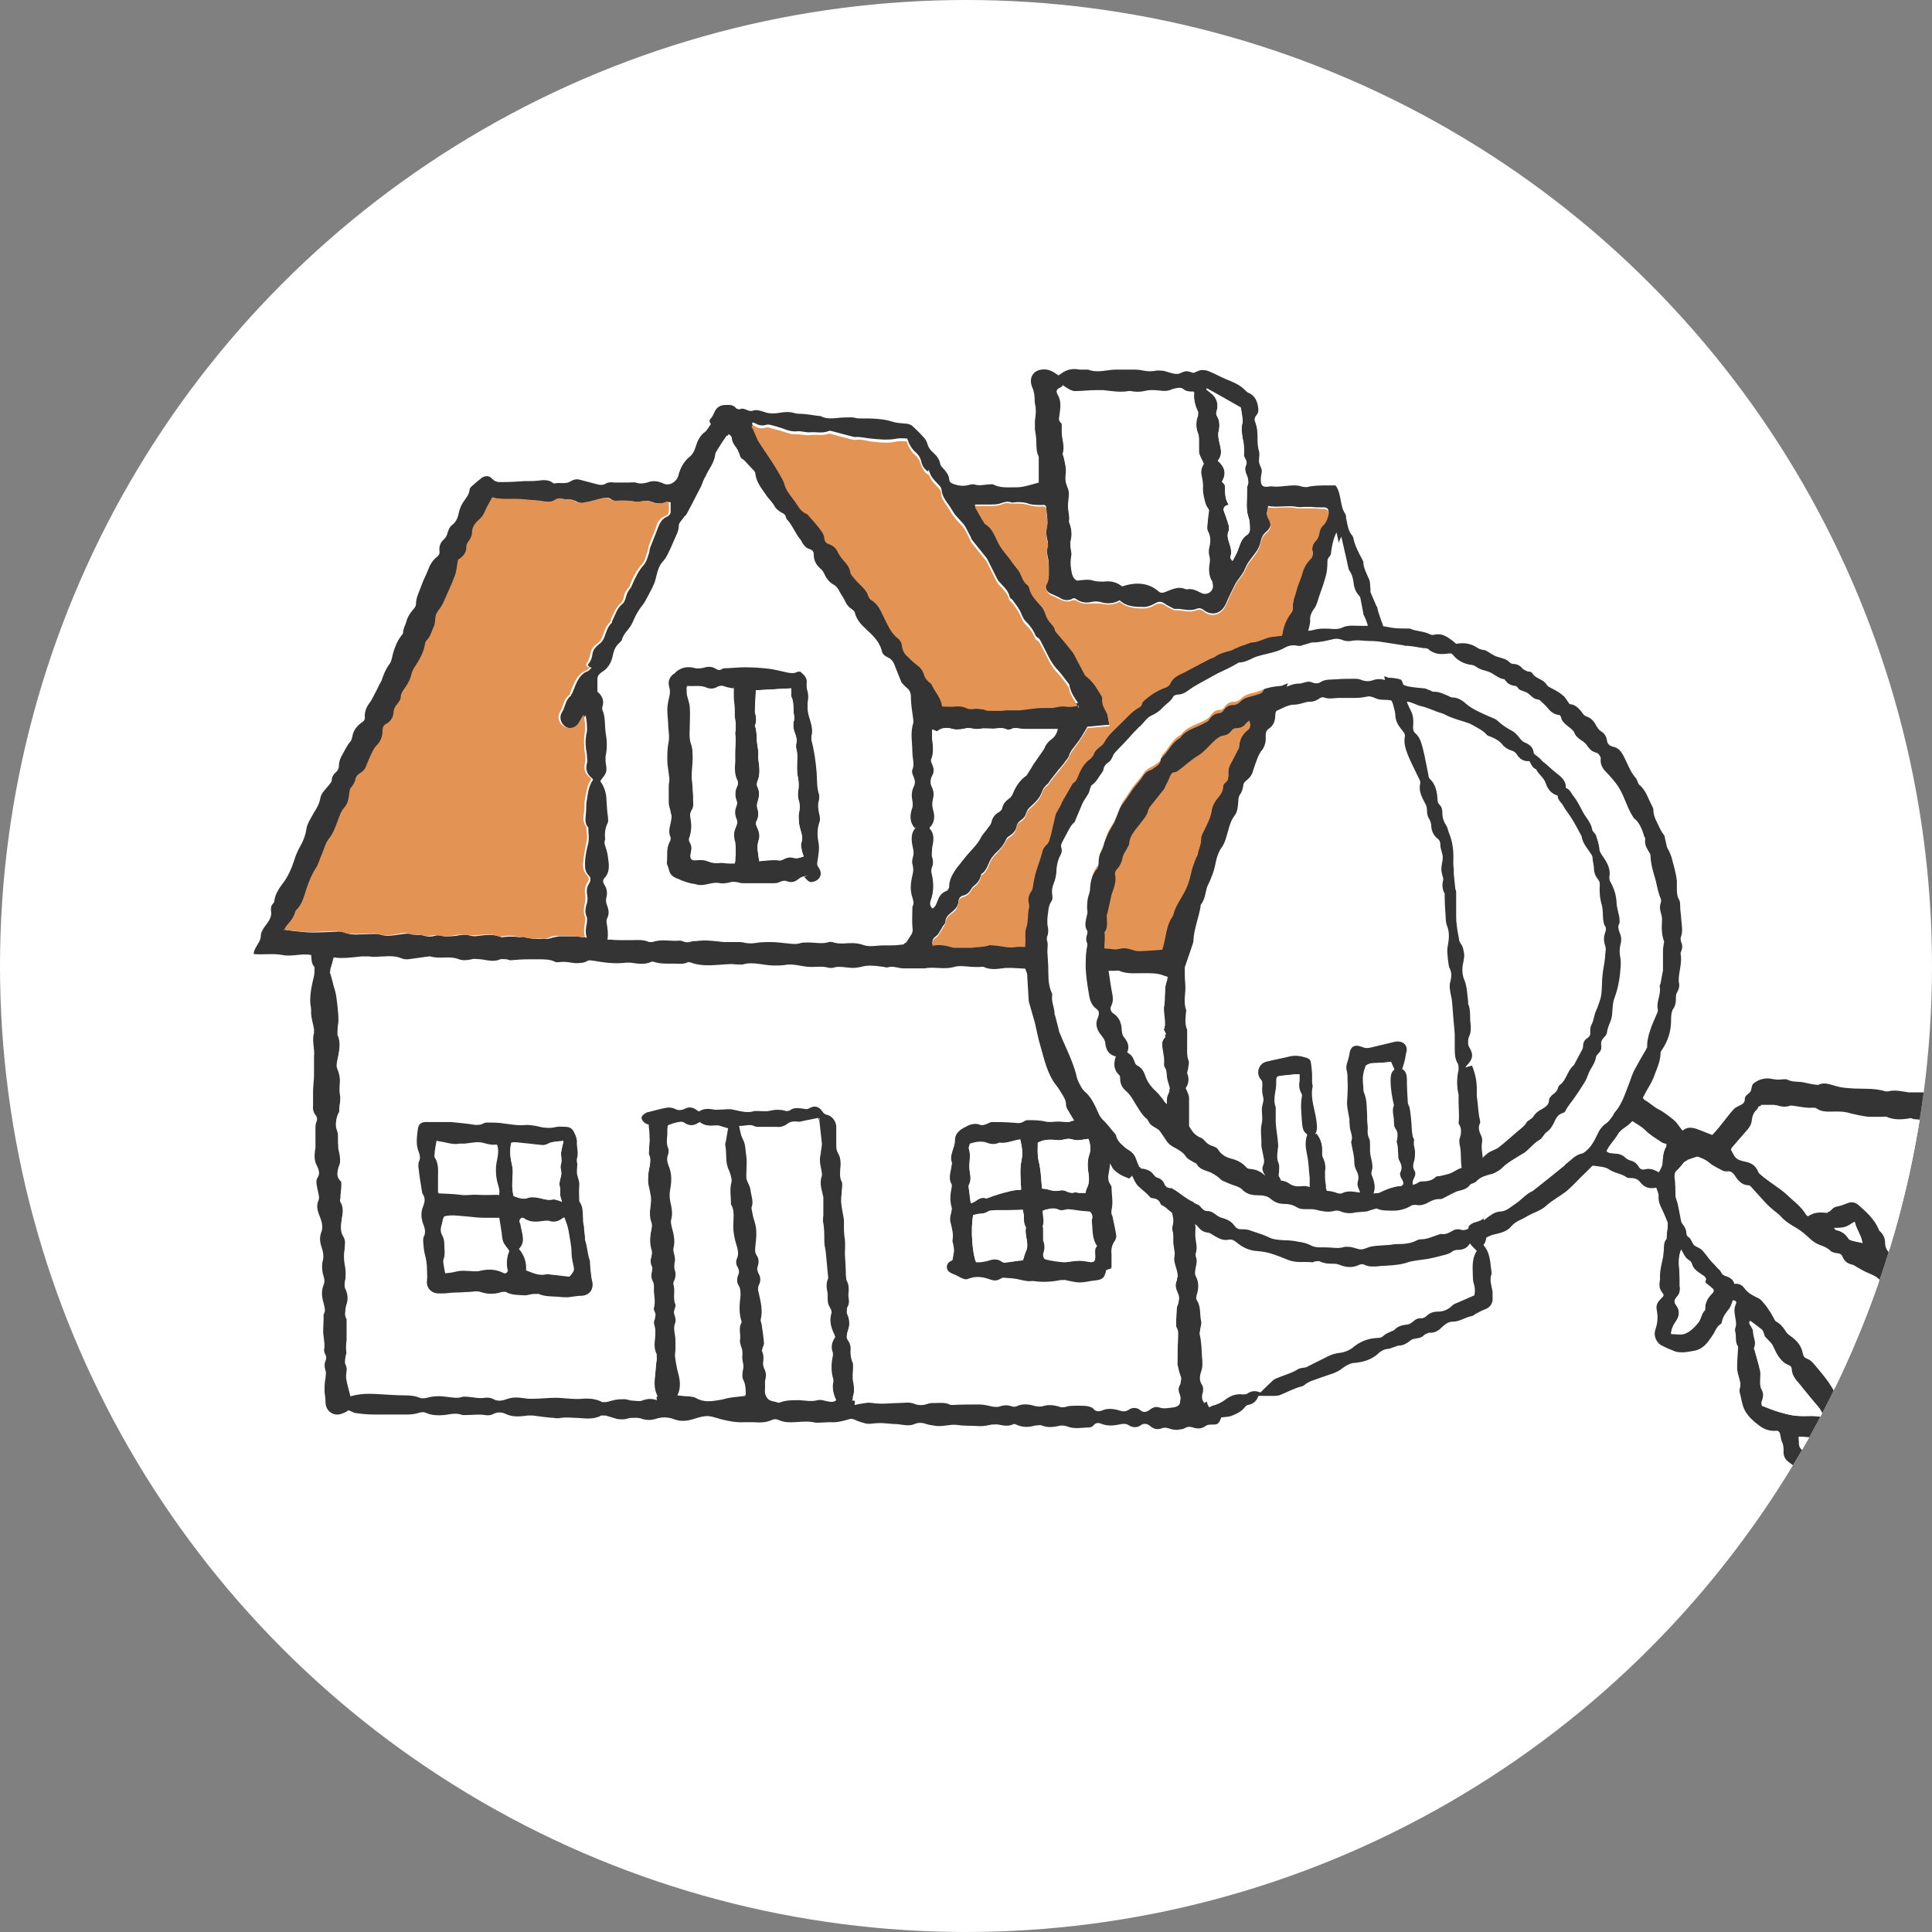 <?xml version="1.0" encoding="UTF-8"?>
<svg xmlns="http://www.w3.org/2000/svg" version="1.1" xmlns:xlink="http://www.w3.org/1999/xlink" viewBox="0 0 403.6 403.6">
  <rect x="0" y="0" width="403.6" height="403.6" fill="#808080" stroke="none"/>
  <defs>
    <style>
      .cls-1 {
        fill: #fff;
      }

      .cls-2 {
        fill: none;
      }

      .cls-3 {
        fill: #e39455;
      }

      .cls-4 {
        clip-path: url(#clippath);
      }

      .cls-5 {
        fill: #343434;
      }
    </style>
    <clipPath id="clippath">
      <circle class="cls-2" cx="201.8" cy="201.8" r="201.8"/>
    </clipPath>
  </defs>
  <!-- Generator: Adobe Illustrator 28.7.2, SVG Export Plug-In . SVG Version: 1.2.0 Build 154)  -->
  <g>
    <g id="_レイヤー_2">
      <g id="_レイヤー_xFF11_">
        <circle class="cls-1" cx="201.8" cy="201.8" r="201.8"/>
        <g class="cls-4">
          <g>
            <path class="cls-5" d="M307.5,222.6c.8,1.9,1.1,3.8,1,5.8,0,.4,0,.8.1,1.2,0,0,0,0,0,.1.2,1.5.2,2.9.6,4.4,0,.1,0,.3,0,.5-.5.9-.2,1.8.2,2.6.2.4.3.9.2,1.4-.2,1.3.1,2.5.2,3.7,0,.7,0,1.5,0,2.2,0,.2,0,.5,0,.7.5.9.3,1.9.2,2.9,0,.6,0,1.2.1,1.7.3,1.4.7,2.8,0,4.3-.2.5-.2,1,0,1.5.2.4.2.8.2,1.2,0,.2,0,.5,0,.7.3.9.2,1.8-.4,2.6,1.5,1.7,1.4,3.8,1.7,5.8,0,0,0,.2,0,.2-.5,1.3,0,2.5.2,3.7,0,.6,0,1.3,0,1.9-.2,1-.8,1.6-1.8,1.9-.5.2-1,.5-1.6.8-.3.1-.5.4-.8.5-1.4.2-2.6,1.2-4.1,1.2-.8,0-1.5.4-2.1,1-.8.8-1.6,1.4-2.8,1.3-.2,0-.5.2-.8.3-.1,0-.3.2-.4.3-.8.8-2,.4-2.7,1-.8.6-1.5,1.1-2.5,1.1-.3,0-.6.2-1,.3-.5.2-1,.4-1.4.4s-1.1.3-1.6.7c-1.4,1.4-3.1,2-5.1,2.2-.9,0-1.8.5-2.5,1-.7.6-1.5,1-2.4,1.3-1.5.5-2.9,1-4.3,1.5-.3.1-.5.3-.8.4-.4.2-.7.6-1.1.7-1.7.4-3.2,1.3-4.8,1.9-.2,0-.5.1-.7.1-1.2,0-2.3,0-3.6,0-.4,1.1-1.1,1.7-2.2,1.9-.2,0-.4.2-.6.4-.7,1-1.9,1.5-2.9,1.9-.6.2-1.3.2-2.1.3,0,0,0,0,0,.1-.6,1.4-.7,1.4-2.2,1.4-.4,0-.9.1-1.2.4-.8.5-1.6.5-2.5.2-.6-.2-1.1-.2-1.6.1-.5.3-1.1.3-1.7.4-.6,0-1.2-.1-1.7-.3-.6-.2-1.1-.2-1.6,0-.8.3-1.6.1-2.2-.4-.7-.6-1.4-.8-2.2-.2-.7.5-1.6.4-2.3,0-.5-.4-1.1-.4-1.7-.3-1.4.3-2.8.5-4.2-.1-.5-.2-1.1-.2-1.5.3-.2.3-.7.5-1,.5-1.5,0-3,.4-4.5-.2-.6-.2-1.2-.3-1.9-.1-1.1.2-2.2.4-3.4-.1-.4-.2-1,0-1.5,0-1.3.4-2.6.4-3.9-.2-.2-.1-.6-.2-.8,0-1,.4-1.9.2-2.9,0-.4-.1-1,0-1.5,0-.9.2-1.8.4-2.8.3-1.4-.1-2.8,0-4.1-.2-1.7-.3-3.4.5-5.1.1-.5-.1-1-.1-1.5-.3-.9-.3-1.7-.4-2.6,0-1.2.5-2.4.1-3.6,0-1.4,0-2.7-.3-4.1-.2-.9,0-1.8.3-2.7,0-.7-.2-1.4-.4-2-.7-.5-.2-.8-.3-1.3-.1-1.3.4-2.6.7-3.9.6-.8,0-1.6.1-2.5.1-.2,0-.3,0-.5,0-1.9-.5-3.9,0-5.8-.1-.6,0-1.3-.2-1.8-.4-.6-.3-1.1-.3-1.7,0-1.2.5-2.4.5-3.7.4-.6,0-1.2,0-1.9,0-1.6.1-3.2-.2-4.8-.6-1.2-.3-2.4-.9-3.8-.6-.6.1-1.3.3-1.9.5-1.5.5-3,.6-4.4,0-1.2-.4-2.4-.4-3.6,0-1,.3-1.9.3-2.9,0-.6-.3-1.4-.2-2.2-.2-.6,0-1.2.3-1.7.3-.6,0-1.2,0-1.7-.2-.7-.2-1.3-.4-2-.6-.3,0-.7,0-.9,0-1.6.9-3.3.6-5,.5-1.1,0-2.2-.2-3.4,0-.5.1-1,.1-1.5,0-1.5-.1-3-.3-4.4-.5-.3,0-.7,0-1,0-1.6.2-3.1.4-4.6-.3-.8-.4-1.7-.5-2.7,0-.5.3-1.2.3-1.7.2-1.3-.2-2.6,0-3.9,0-.3,0-.6,0-.8,0-1.2-.5-2.4-.2-3.7,0-1.3.1-2.6.1-3.8-.4-.6-.3-1.2-.2-1.8,0-.7.2-1.5.3-2.2.3-2.2,0-4.5,0-6.7,0-1.3,0-2.7-.1-4-.3-.5,0-1-.4-1.6-.6-.3.2-.7.5-1.1.6-1.8.9-3.7-.3-3.7-2.3,0-.7-.1-1.4-.2-2.1,0-1,0-2,.2-2.9,0-.5.2-1.1,0-1.6-.2-.6-.3-1.3,0-2,.2-.5.2-.9,0-1.3-.2-.3-.3-.7-.3-1,.2-1,0-1.9-.1-2.9-.2-1.1,0-2.3,0-3.5,0-.4,0-.8,0-1,.5-.8.2-1.5,0-2.4-.4-1.3-.5-2.5,0-3.8.4-.9,0-1.7-.2-2.5-.1-.8-.2-1.6,0-2.4.3-1,.1-2-.2-2.9-.4-1.2-.5-2.2,0-3.4.3-1,0-2.1-.4-3.1-.5-1.2-.8-2.3-.2-3.5.1-.2,0-.6,0-.9-.2-.9-.4-1.8-.5-2.6,0-.3,0-.8.2-1,.6-.9.3-1.7,0-2.4-.8-1.3-.6-2.6-.4-4,0-.5,0-1.1,0-1.6,0-.4,0-.7,0-1.1,0-.4,0-.8,0-1.3,0-.4,0-.9.2-1.3.2-.6.2-1-.2-1.5-.4-.5-.6-1.2-.5-1.9,0-.4,0-.8,0-1.2,0-.6,0-1.2,0-1.8,0-1.1.2-2.3.2-3.4,0-1.3,0-2.6,0-3.9.2-1.6-.5-3.3,0-4.9,0-.2,0-.5,0-.8-.2-1.3-.7-2.6-.6-3.9,0-.6-.2-1.3-.2-2,0-1.7.3-3.2.7-4.8.2-.7.2-1.4.2-2.1,0,0,0-.2,0-.2-.7-.7-.6-1.6-.7-2.5-2-.4-4,.4-6,0-2-.4-4,0-6-.2,0-.8.5-1.4.8-2,.4-.6.7-1.2.7-2,0-.4.2-.7.4-1.1.3-.6.8-1.1,1.1-1.6.5-.7.8-1.6.6-2.4,0-.5,0-1,.4-1.4.2-.2.3-.4.3-.6.2-1.6,1.2-2.9,2.1-4.1.9-1.3,1.5-2.7,2-4.2.3-1,.7-2,1.2-2.9.7-1.2,1.2-2.4,1.4-3.8.2-1.2.9-2.2,1.5-3.3.6-1,1.2-1.9,1.4-3.1.2-1.2,1.2-2,1.9-2.9.2-.3.5-.6.5-.9,0-.7.4-1.3.9-1.7.4-.4.6-.8.6-1.3,0-.9.3-1.7.8-2.5.5-.9.9-1.8,1.6-2.6.2-.2.3-.6.4-1,.2-1.3.9-2.2,2-3,.5-.3.7-.7.6-1.3,0-1.1.4-2,1.1-2.9.3-.4.5-.9.8-1.4.3-.6.7-1.3,1-2,.2-.4.4-.7.6-1.1.4-1.2.8-2.3,1.6-3.4.5-.6.6-1.5.8-2.3.4-1.4.9-2.6,1.8-3.8.1-.1.3-.3.3-.5,0-.9.5-1.6.7-2.4.3-1.1.9-1.9,1.6-2.7.2-.2.4-.6.4-.9,0-1.4.7-2.6,1.1-3.8.4-1.2,1-2.2,1.4-3.3.4-1.1,1-2.1,1.9-2.8.4-.3.6-.7.5-1.2-.1-1,.2-1.8,1-2.5.3-.3.6-.8.7-1.3.2-.6.4-1.2.9-1.6,1-.7,1.3-1.8,1.5-2.8.2-.8.5-1.5,1-2.2.5-.7,1.1-1.4,1.2-2.4,0-.5.7-.9,1.1-1.3.3-.3.7-.6,1.1-.9.8-.8,1.9-.9,2.6,0,.7.7,1.4.6,2.2.6,1.5,0,3-.1,4.4-.2,1.3,0,2.6,0,3.8-.2.7,0,1.2,0,1.8.3.2.1.5.4.7.4,1.1-.3,2.3.2,3.3-.4.6-.4,1.3-.6,2-.4,1.1.3,2.3.6,3.4.9.7.2,1.3.3,1.9,0,.6-.4,1.3-.4,2-.3,1,0,1.9,0,2.9,0,.5,0,1.1-.1,1.5,0,.8.3,1.6.2,2.4,0,1.2-.5,2.3-.3,3.4.2,1.2.6,2.7-.3,3.1-1.6.4-1.6,1.1-3,2.5-4.1.5-.4.9-1.2,1.1-1.9.4-1.3.9-2.4,2-3.2.5-.4.8-1.1,1.2-1.6-.2-.4-.5-.7,0-1.2.3-.3.5-.8.7-1.2.4-1,1.1-1.5,2.1-1.6.9,0,1.8-.2,2.5.7,0,.1.4.1.5.2,0,0,.1,0,.2,0,1-.5,1.8.6,2.7.3.9-.3,1.7,0,2.6.3.8.3,1.8.3,2.6.2,1.2-.2,2.4-.4,3.6,0,.7.2,1.5.1,2.2.2,1,.1,2,.3,3,.4,0,0,.2,0,.2,0,1.6.9,3.4.3,5.1.3.8,0,1.5-.1,2.2.1.4.1.8.1,1.1.1,2.2,0,4.5,0,6.7.7.9.3,1.9.3,2.8.4.4,0,.9.2,1.2.4.9.8,1.7,1.6,2.5,2.5.3.3.6.8.7,1.2.2.8.7,1.5,1.3,2,.7.6,1.2,1.3,1.4,2.2,0,.4.4.8.7,1.1.6.7,1.1,1.3,1.2,2.2,0,.5.3.8.9,1,1.1.4,2.1.5,3.2.2.4-.1.8-.2,1.2-.1.9.3,1.8.1,2.7,0,.4,0,.9-.1,1.2,0,1.3.7,2.7.6,4.1.6.8,0,1.6,0,2.4-.2,1-.2,1.9-.5,3-.8v-1c0-1.3,0-2.6,0-3.9,0-.2,0-.3,0-.5-.5-1-.5-2-.5-3.1,0-.9-.2-1.8-.3-2.7,0-.6,0-1.2,0-1.8.2-1.2.3-2.3,0-3.5-.1-.5,0-1-.1-1.5,0-.4-.1-.8-.2-1.2-.1-.4-.3-.7-.4-1.1-.5-1.7.4-3.1,2.1-3.3,1.4-.2,2.4.4,3.5,1.2.1,0,.3-.2.5-.3,1.2-.9,2.4-1.2,3.9-.9.4,0,.8,0,1.2,0,.2,0,.4,0,.6,0,2,.8,4,0,5.9,0,.4,0,.9,0,1.3,0,.6,0,1.2,0,1.8,0,.9,0,1.7,0,2.5.2.9.2,1.9.2,2.9,0,.7,0,1.3,0,1.9.2.6.2,1.3.4,1.9.5.2,0,.5,0,.7,0,1.6-.7,1.6-.7,3.1-.2.6-.2,1.1-.5,1.6-.6.5,0,1,0,1.5.2,1.3.5,2.5,1.2,3.7,1.7,1.5.6,3,1.2,4.1,2.4.1.1.3.3.5.4,1.3.5,1.9,1.6,2.1,2.9.1.7.2,1.2-.3,1.8s-.5,1-.2,1.7c.3.8.4,1.8.4,2.7,0,1.1,0,2.1.3,3.1.2.7,0,1.4,0,2.1,0,.7.5,1.3.6,2,0,.5-.2,1.1-.2,1.6-.1,1.6.4,2,1.9,1.7.1,0,.2,0,.4,0,1.5.2,3-.2,4.6-.2.5,0,1,0,1.5.2.7.2,1.3.2,1.9,0,1.2-.2,2.5-.2,3.7-.2.5,0,1,0,1.6,0,.7.9.9,2.1,1.1,3.2.2.9.3,1.8.9,2.7.2.2.2.6.2.9.3,1.3.4,2.7,1.3,3.7.1.1.2.3.2.4.3,1.6,1.1,3.1,1.9,4.6,0,.1.2.3.2.4,0,1.3.7,2.5,1.2,3.7.3.6.2,1.4.3,2.1,0,.2,0,.4,0,.6.4.9.8,1.9,1.2,2.8,0,.1.1.2.2.3.3,1.6,1,3.1,1.5,4.7,0,.1,0,.4,0,.5,1.2,1.4.8,3.4,1.8,4.9.1.2.2.4.2.7-.1,1.5.6,2.8,1.3,4,.6,1,1,2.1,1,3.4,0,.5.2,1.1.4,1.6.2.6.5,1.2.8,1.8.6,1.1.6,2.3.5,3.4,0,.5,0,1,.5,1.4.9.8,1.2,1.9,1.5,3,.5,1.9.8,3.8,1.2,5.7,0,.3.1.6.3.8,1.2,1.1,1.5,2.7,1.6,4.2,0,.5.1.9.5,1.3.4.4.5.9.5,1.4,0,1,.2,1.9.8,2.8.3.4.4,1.1.6,1.6.8,1.9,1,3.9.9,5.9,0,.5,0,1.1.1,1.6,0,.4,0,.7,0,1,.1,1,.2,2,.3,3,0,.3.2.5.2.8,0,1.6,0,3.2,0,4.8,0,.6,0,1.3.1,1.9.1,1.1.3,2.2.5,3.2,0,.3.2.7.4,1,.4.5.5,1.1.6,1.7.2.8,0,1.4-.1,2.1-.3,1.2-.3,2.5.2,3.7.6,1.4.6,3,.8,4.5,0,.1,0,.3,0,.5.6,1.3.3,2.8.5,4.1.1.9.1,1.7-.2,2.5-.2.4-.3.8-.3,1.3,0,.4,0,.8.2,1.1,1,1.6.8,2.6-.6,4,0,0-.1.2-.2.3h0ZM244,204.1c-.9-.3-1.6-.6-2.4-.7-.9-.1-1.9-.1-2.8-.1-1.7,0-3.4.2-5-.5-.3-.1-.7,0-1,0-1.2,0-2.4,0-3.5,0-1.5,0-3,0-4.5,0-.7,0-1.4,0-2.1-.1-1.1,0-2.2-.6-3.3,0-.4.2-1.1,0-1.7,0-.3,0-.6-.1-.9-.2-1.8-.1-3.6-.2-5.4-.3-.4,0-.9,0-1.3,0-1.6.2-3.1.5-4.6-.2-.2-.1-.5,0-.8,0-.4,0-.7,0-1.1,0-1.4,0-3-.4-4.3,0-2.1.6-4.1-.1-6.2.3-.2,0-.4,0-.6,0-.3,0-.6,0-.9,0-.9,0-1.9,0-2.8,0-1.1,0-2.2-.6-3.4-.2-.2,0-.5,0-.7-.1-1.6-.2-3.2-.5-4.9,0-.5.1-1.1.2-1.6.2-1.4,0-2.9-.5-4.3,0-.2,0-.5,0-.7,0-1.2-.4-2.5-.2-3.8-.2-1.8,0-3.6-.8-5.5-.4-.7.1-1.5.1-2.2.1-2.2,0-4.4-.9-6.6-.2-.1,0-.3,0-.5,0-.7,0-1.3-.1-2-.1-2.9.1-5.7.7-8.5-.4-.1,0-.2,0-.4,0-.9.5-1.9.3-2.9.3-1.5,0-2.9.1-4.3-.4-.1,0-.3,0-.4,0-1.4.7-2.9.4-4.4.2-.3,0-.6,0-.9,0-2.3.3-4.5,0-6.8-.4-.4,0-.8-.2-1.2,0-.8.5-1.7.5-2.6.5-1.1-.1-2.2-.4-3.4-.2-.2,0-.5,0-.7,0-1.1-.6-2.3-.6-3.5-.6-.7,0-1.4,0-2.1,0-1.3,0-2.6.1-3.9.2-.3,0-.5-.2-.8-.2-.4,0-.9-.1-1.3,0-1.3.6-2.6.2-4,0-.7,0-1.4-.2-2,0-.9.2-1.8.3-2.6,0-2-.8-4.1,0-6-.6,0,0-.2,0-.3,0-1.5.2-2.9.4-4.4.6-.4,0-.9,0-1.3-.2-1.2-.5-2.6-.5-3.8-.4-1,0-1.9.2-2.9,0-.5,0-1.1,0-1.7,0-2,.2-3.9.5-5.8.2-.2.8-.4,1.6-.7,2.5.2.9.5,1.9.8,2.9.2.9.4,1.7.6,2.6.2,1.5.3,3,.4,4.6,0,.7-.2,1.4-.2,2.1,0,.3-.1.6,0,.9.7,1.8.3,3.6,0,5.3-.2.7-.2,1.2,0,1.9.3.7.4,1.5.5,2.3,0,1-.1,2,0,2.9.3,1.4-.3,2.6-.1,4-.7,1.1-1,2.3-.5,3.6.2.4.1,1,.2,1.5,0,.4,0,.7,0,1.1,0,.4,0,.9.1,1.3.4,1.4.7,2.7,0,4.1-.3.8-.4,1.6.3,2.4.2.3.3.7.3,1.1,0,.9-.1,1.7-.2,2.6,0,.3,0,.6,0,.8.8,1.2.6,2.4.3,3.6-.2,1.2-.4,2.4.3,3.6.4.8.4,1.6.3,2.5-.1,1.1-.2,2.3,0,3.4.2.9.3,1.6.2,2.5,0,.9-.5,1.8,0,2.7.6,1.1.6,2.2.2,3.3-.3,1-.6,1.9,0,2.9.1.2,0,.6,0,.9,0,1.1,0,2.3,0,3.4,0,.9-.2,1.8,0,2.8,0,.4-.2.8-.3,1.2,0,.3-.1.7,0,1,.4.8.4,1.5.2,2.3,0,.2,0,.5,0,.7.3,1.3.6,2.5.9,3.8,1.7-.6,3.4-.6,5.2-.5,2.1.1,4.2.3,6.3.3,1.1,0,2,0,3,.5.4.2,1,0,1.5,0,1.3-.4,2.7-.5,4.1-.2,1.1.2,2.2.5,3.3,0,.3-.1.8,0,1.2,0,1.2,0,2.3.4,3.5.2.6,0,1.3,0,1.8.3.9.6,1.9.4,2.7,0,1.5-.6,3-.3,4.5-.1.4,0,.8,0,1.2,0,1.5,0,3-.3,4.5-.2,1.9,0,3.8.4,5.7.2,1.4-.1,2.8,0,4.1.7.2.1.6.1.8,0,.7-.1,1.4-.4,2.1-.5.6-.1,1.2-.1,1.8-.1.5,0,1.1.3,1.6.3.7,0,1.4.2,2,0,1-.4,2-.5,3.1-.1,0-.2,0-.3,0-.4-.6-1.2-.6-2.4-.5-3.7.1-1.3.2-2.6.4-3.9,0-.4,0-.8,0-1-.8-1.5-.3-3-.3-4.5,0-.4,0-.9-.1-1.2-.2-.7-.3-1.3,0-2,.2-.4.2-.7,0-1.1-.1-.3-.3-.6-.2-.9.4-1.3,0-2.5,0-3.8,0-.6.1-1.1-.2-1.7-.4-.7-.4-1.4-.2-2.2,0-.3.2-.6,0-.9-.4-.9-.4-1.8,0-2.6,0-.2,0-.4,0-.6-.6-1.8-.4-3.5,0-5.2,0-.2,0-.5-.1-.8-.4-1.1-.4-2.2-.2-3.4.1-.8.2-1.6,0-2.4-.1-1-.5-1.9-.5-2.9,0-.9,0-1.7.2-2.6.2-1,.5-1.9,0-2.9-.1-.3,0-.8,0-1.2,0-.8.2-1.6.1-2.3,0-.9-.1-1.9-.2-2.8-.2,0-.4-.1-.6-.2-1.1-.6-1.2-1.9-.2-2.6.2-.2.6-.3.9-.4,1.2-.3,2.5-.7,3.8-.9.5,0,1.1,0,1.6.2.8.4,1.5.4,2.2,0,.8-.4,1.6-.3,2.3.2.2.1.4.2.6.4,1-.7,2.1-.6,3.2-.4.4,0,.8,0,1.3,0,.9,0,1.8-.1,2.6,0,1.5.4,2.9.8,4.5.3.2,0,.6,0,.8,0,.7,0,1.4.2,2.1,0,1.3-.3,2.5-.4,3.7,0,.3,0,.7,0,.9-.2.9-.6,1.8-.4,2.7-.3.5,0,.8.1,1.3-.1,1.1-.6,2.1-.3,2.7.7.3.4.5.6,1,.7,1.1.3,2,1.6,1.9,2.8,0,.4,0,.7,0,1.1,0,.9,0,1.8,0,2.7,0,.4.1.9.3,1.3.4.8.5,1.5.6,2.4,0,1.3-.4,2.6.3,3.8.2.3,0,.8,0,1.2,0,.9-.3,1.9-.2,2.8,0,1.3.4,2.5.6,3.8,0,.3,0,.6,0,.9,0,1.1,0,2.2.2,3.3.2,1,0,2.1,0,3.1,0,1.4.1,2.9.2,4.3,0,.4,0,.9.2,1.2.3.7.4,1.3.4,2.1,0,.5,0,1.1,0,1.6.1.8.1,1.5-.3,2.2-.2.4-.3.7,0,1.1.6,1.3.5,2.7,0,4-.2.6-.2,1,.2,1.5.3.5.6,1.1.5,1.6,0,.9,0,1.8.3,2.7.1.4.2.9.2,1.3,0,1-.2,2,0,2.9.3,1.4.3,2.6-.2,4,1.1-.2.3.8.6.9.9-.1,1.6-.2,2.2-.4.9-.2,1.7,0,2.6.1,1.4,0,2.8-.1,4.2-.1,1.2,0,2.4-.3,3.5.2.9.4,1.7.4,2.6,0,.4-.2.9-.2,1.4-.2,1.2,0,2.4-.2,3.5.4.1,0,.2,0,.4,0,1.9,0,3.8-.1,5.6-.1.9,0,1.7.2,2.5.4.6.2,1.2.3,1.8,0,.8-.3,1.7-.3,2.5,0,.3.1.6,0,.9,0,1.3-.6,2.5-.5,3.8-.1.5.2,1.1.3,1.6.1,1.1-.4,2.3-.2,3.4,0,.7.2,1.3.1,1.9,0,.6-.2,3.8-.2,4.4,0,.4.1.8.3,1,.5.5.6,1.1.6,1.7.4,1.3-.5,2.6-.3,3.9,0,.6.2,1.2.2,1.8-.2.8-.5,1.6-.5,2.3,0,.8.6,1.4.5,2.1,0,.6-.4,1.2-.7,1.9-.5,1.1.4,2.1.1,3.1,0,1.1-.1,1.6-.9,1.2-2-.4-1-.4-1.8.1-2.7.2-.4.2-.7.1-1.1-.2-.5-.4-1.1-.5-1.7-.1-.5-.3-.9-.2-1.4,0-1.5,0-3.1.1-4.6,0-.9.2-1.8-.3-2.6-.1-.2-.1-.5-.1-.8,0-1.2,0-2.4.2-3.6,0-.3.1-.5.2-.8.3-.6.3-1.2,0-1.9-.5-1.1-.8-2.2-.1-3.4.1-.2,0-.5,0-.7-.2-1.4-1-2.6-.6-4.1,0,0,0-.2,0-.3-.1-.7-.2-1.4-.3-2.1,0-.9.1-1.8-.2-2.7,0-.2,0-.5,0-.7.5-1.3,0-2.5-.3-3.8-.1-.6-.3-1.2-.2-1.8.2-1.1.2-2.2,0-3.3-.1-.7-.2-1.5-.4-2.2,0-.4-.2-.8,0-1.2.3-1,.1-2-.1-2.9-.3-1.3-.4-2.6,0-4,0-.3,0-.6,0-.9,0-.7,0-1.3,0-2,0-.3,0-.6,0-.9,0-1.3-.2-2.6-.1-3.9,0-.7.4-1.4.6-1.9-.2-.9-.5-1.6-.6-2.3-.1-.7,0-1.5-.5-2.2-.2-.3-.1-.7-.1-1,0-.5,0-.9-.1-1.4-.2-1.6-.8-3.2.5-4.5-.3-.6-.5-1-.7-1.5.3-.1.4-.2.5-.2,0-1-.1-1.9-.2-2.8-.1-.7,0-1.4.1-2.1.1-.6,0-1.2.1-1.9,0-.6,0-1.2.1-1.7.1-.7.4-1.4.6-2.3h0ZM307.6,260.4c-.8-.8-1-1.6-.8-2.6,0-.2,0-.5,0-.7,0-.4,0-.8,0-1.1.2-.6.1-1-.2-1.4-.9-1.3-.9-2.8-.7-4.2.1-.7,0-1.3-.2-2-.3-.8-.5-1.7-.2-2.5,0-.3,0-.6,0-.9,0-.5-.2-.9-.2-1.4-.2-1.5,0-3.1-.4-4.6,0-.3-.1-.7,0-1.1.4-1.1.5-2.2-.2-3.2,0,0,0,0,0-.1.2-1.5,0-2.9,0-4.4,0-.5,0-1,0-1.5-.4-1.8-.4-3.5,0-5.2,0-.4,0-.9-.1-1.2-.6-.9-.7-2-.7-3.1,0-1,0-2,0-3.1-.1-1.6-.3-3.2-.4-4.8-.1-1.1-.1-2.3-.4-3.4-.2-1-.4-2-.1-2.9.2-.9.3-1.7-.1-2.6-.3-.5-.3-1.2-.4-1.8-.1-1.1-.3-2.1,0-3.3.2-1.2.3-2.4-.1-3.6-.3-.7-.4-1.4-.4-2.2-.1-1.4-.2-2.9-.2-4.3,0-.2,0-.3,0-.5-.5-.9-.6-1.9-.3-2.9,0-.2,0-.4-.1-.6-.1-.5-.3-1.1-.3-1.6,0-.9.3-1.7.3-2.5s-.5-1.7-.5-2.5c0-.6-.1-1.1-.7-1.5-.7-.6-1.1-1.4-1.2-2.4,0-.7-.2-1.3-.6-1.9-.2-.4-.3-1-.3-1.5,0-.6-.1-1-.4-1.5-.7-1.3-1.4-2.6-1-4.2,0-.2,0-.5-.2-.8-.8-1.7-1.7-3.4-2.4-5.1-.5-1.3-.9-2.6-.6-4,0-.3-.2-.7-.4-.9-.8-1-1.5-1.9-1.6-3.2,0-.7-.2-1.4-.4-2.1-.1-.5-.3-1-.6-1.4-.8-1-1-2.1-1.1-3.3-.2-1.4-.3-2.9-1.2-4-.2-.3-.2-.7-.4-1.1-.3-.8-.5-1.6-.8-2.3-.2-.5-.3-1-.4-1.4-.1-.5-.2-1-.4-1.4-.3-1.5-.7-3-1.4-4.3,0,0,0-.2,0-.2-.2-1-.4-2.1-.6-3.1,0-.2-.2-.5-.4-.7-.6-.7-.9-1.5-1-2.3-.1-1-.3-1.9-.9-2.8-.2-.2-.2-.6-.3-.9-.4-2-.9-3.9-1.4-6.2-.7,1.4-.9,2.6-1.1,3.9,0,.4-.2.9-.4,1.2-.4.4-.4.8-.4,1.3,0,.9,0,1.7-.3,2.6-.4,1.4-.9,2.8-1.4,4.3-.3.9-.6,1.9-1.1,2.7-.6.8-.9,1.6-.8,2.5,0,0,0,.2,0,.2-.2,1.5-.7,2.9-1.5,4.2-.1.2-.2.5-.3.8-.2,1.4-.6,2.7-1.3,4-.4.8-.8,1.6-1.1,2.4-.3.9-.5,1.8-.9,2.6-.4.9-.9,1.6-1,2.6,0,.5-.4.9-.6,1.4-.3.5-.5,1-.6,1.6,0,1.1-.4,2-1.3,2.7-.6.4-.8.9-.7,1.6.1,1.2-.3,2.2-1,3.2-.3.3-.5.7-.6,1.1-.4.9-.7,1.8-1,2.8-.3.9-.8,1.6-1.5,2.2-.4.3-.6.7-.6,1.2-.1.6-.3,1.2-.6,1.6-.3.4-.4.8-.4,1.3-.1,1.1,0,2.2-.8,3.2-.7.9-.9,2-1.3,3-.4,1.3-.7,2.6-1.5,3.8-.7.9-1,2.1-1.2,3.3-.2,1-.6,2-.9,2.9-.3.7-.7,1.4-.9,2.1-.3,1.1-.4,2.3-1.1,3.3-.1.1-.1.4-.2.6-.4,2.4-1.3,4.8-1.5,7.2,0,.1,0,.3-.1.5-.5,1.5-1,2.9-1.5,4.4,0,.2-.2.4-.2.7,0,1.1,0,2.2.1,3.3.2,1.8-.5,3.7.2,5.5,0,0,0,0,0,.1-.1,1.4-.4,2.7.2,4,0,.1,0,.3,0,.5,0,1,0,2,0,2.9,0,1.1,0,2.1.3,3.1.2.5,0,1.1-.1,1.7,0,.3-.3.6-.2.9.5,1.1.3,2.1-.3,3.1.3.7.7,1.4.7,2.1.1,1.3,0,2.6,0,3.8,0,1.2,0,2.5,0,3.7,0,0,0,0,0,.1.4,1.3.4,2.6.2,4-.1.9-.2,1.8.2,2.7.1.3.2.8.1,1.2-.3,1.3.1,2.5,0,3.8,0,.3,0,.6.2.8.4.9.4,1.9.3,2.9-.1,1.2-.3,2.4.3,3.6.2.4,0,.8,0,1.3s0,.7,0,1c.1,1.2.5,2.3.1,3.5,0,.2,0,.5,0,.7.3.7.2,1.4,0,2.2-.2.6-.3,1.4,0,1.9.7,1.3.6,2.5.2,3.9-.1.4-.1.8,0,1.1.8,1.3.6,2.9.9,4.3.1.6-.1,1.4-.2,2.1,0,.2-.2.5-.1.7.4,1.5.3,3.1.5,4.7.1,1.1.2,2.1-.2,3.2-.3.9-.4,1.8.2,2.7.3.4.3,1.2.1,1.8-.2.8,0,1.4.4,2,.2-.1.4-.2.6-.3,1.1-.3,2-.7,2.9-1.4.9-.7,2.2-1.2,3.5-1,.3,0,.8,0,1-.2.9-.6,1.8-.6,2.7-.2.9-.9,1.8-1.8,2.7-2.6.1-.1.3-.2.5-.3,1.6-.7,3.3-1.1,4.7-2,.3-.2.8-.2,1.2-.3.3,0,.6-.1.9-.3,1.4-.7,2.8-1.4,4.2-2.1.8-.4,1.6-.6,2.5-.7.9-.1,1.8-.5,2.5-1,1.5-1.3,3.2-2,5.2-2.1.6,0,1-.1,1.5-.6.3-.3.9-.5,1.3-.7.3-.2.7-.2.9-.5.7-.7,1.6-.9,2.6-1,1-.1,1.5-1.3,2.6-1.3s.3,0,.5,0c.3-.1.6-.2.8-.4.7-.7,1.5-1,2.5-1,1.1,0,2.1-.4,2.9-1.2.2-.2.5-.4.8-.5,1.3-.6,2.6-1.1,3.9-1.7.2-1,.1-1.9-.2-2.7,0-.2-.1-.5-.1-.7,0-2-.4-4,.8-5.9h0ZM59.3,194.3c.8,0,1.4.1,2.1.2,1.3.1,2.6.3,3.9.3s3.6-.1,5.4-.2c.4,0,.8,0,1.2.2,1.1.4,2.2.5,3.2.4,1,0,2-.1,3-.1.4,0,.8,0,1.2.1,1.4.5,2.9.2,4.3,0,.8-.1,1.6-.3,2.4,0,.3.1.6,0,.9.1.6,0,1.3,0,1.8.2.7.2,1.4.2,2.1,0,.4-.1.9-.2,1.4,0,1,.2,2,.1,3,0,1-.2,2.1-.4,3.2,0,.5.1,1,.1,1.5,0,1.7-.2,3.3-.4,4.9.3,1.3-.2,2.5-.2,3.8,0,.3,0,.7-.2,1,0,1.2.3,2.4.4,3.6.3.2,0,.3,0,.5,0,.5.1.9,0,1.3-.1.6-.2,1.2-.3,1.8-.4,1,0,1.9,0,2.9,0,.7,0,1.4.1,2.1.2.2,0,.5,0,.8.1-.4-1.1-.2-2.1,0-3.1,0-.4.1-.9,0-1.2-.5-1-.3-1.9,0-2.9.1-.4.2-.9.1-1.4-.2-1-.2-1.9.4-2.8.3-.5.4-1.1-.1-1.6-.6-.6-.8-1.3-.8-2.2,0-1.6.3-3.1.7-4.6.2-1,0-2.1,0-3.1,0,0,0,0,0-.1-.8-.9-.6-1.9-.5-3,.1-.9,0-1.9.2-2.8.2-1.4.4-3,1.3-4.2-.1-.2-.2-.3-.3-.4-1-.8-1.3-1.8-1-3,.2-.6,0-1.2,0-1.9-.3-1.6-.4-3.1,0-4.7.1-.7,0-2.5-.3-3.5-.3.6-.6,1.1-.9,1.5-.7,1.2-2,1.6-3.1,1-1.1-.6-1.6-2-.9-3.1.7-1.1.7-2.6,1.9-3.5,0,0,0-.3.2-.4.4-.9.7-1.8,1.1-2.6.5-.9,1.1-1.7,2.2-2.1.3-.1.4-.4.8-.7-.6-.2-1-.5-.6-.9.5-.6.7-1.4.8-2.2.2-.8.7-1.3,1.3-1.8.3-.2.6-.5.8-.8.7-1.2.8-2.7,1.9-3.7.1-.1,0-.4.2-.6.6-1.2.9-2.5,2.1-3.4.3-.3.5-.8.6-1.2.2-.7.4-1.3.9-1.9.2-.2.3-.4.4-.7.7-1.6,1.4-3.1,2.5-4.3.6-.7.8-1.7,1.1-2.5.1-.4.1-.9.3-1.3.5-1.3,1.1-2.7,1.6-4.1.4-1,.9-1.8,1.9-2.2.3-.1.6-.5.7-.8,0-.7,0-1.4,0-2.2-.3,0-.4,0-.5,0-1.1.4-2.2.4-3.3,0-.7-.3-1.5-.4-2.3,0-.3.1-.6.2-.9,0-1.4-.3-2.7-.3-4.1-.2-.4,0-1-.1-1.3-.4-.7-.5-1.3-.4-2.1,0-1.1.4-2.2.6-3.4.8-.5,0-1.1,0-1.5-.2-.7-.4-1.3-.6-2.1-.5-.2,0-.5,0-.7-.1-.6-.2-1-.1-1.6.2-.4.2-.9.4-1.3.4-1,0-1.9-.2-2.9-.3-1.4-.1-2.7-.2-4.1-.3-.8,0-1.6,0-2.4,0-.5,0-1,0-1.5-.1-.3,0-.6,0-.9-.2-.5,1-1.1,1.9-1.5,2.9-.3.7-.7,1.3-1.3,1.8-.8.7-1.4,1.6-1.4,2.7,0,.6-.3,1.2-.6,1.6-.4.5-.6,1-.6,1.6,0,.8-.4,1.5-1.1,2-.2.2-.5.4-.6.4-.2,1.3-.3,2.4-.7,3.4-.7,1.9-1.7,3.7-2.4,5.6-.3.8-1,1.4-1.4,2.2-.4.8-.2,1.8-.5,2.6-.4,1.1-.7,2.3-1.6,3.1-.2.1-.3.4-.3.6-.3,1.5-.9,2.9-1.7,4.2-.4.6-1,1.3-1.1,2-.2,1-.6,1.9-1.2,2.8-.5.7-1,1.4-1.1,2.3,0,.4-.3.9-.6,1.2-.5.6-.8,1.2-.9,2-.1,1-.6,1.8-1.5,2.3-.7.4-.8.9-.8,1.5,0,1.2-.4,2.2-1.3,3.1-.3.3-.5.6-.7,1-.5.9-.9,1.9-1.3,2.9-.3.8-.8,1.4-1.4,1.8-.6.4-.9.8-1,1.5,0,.5-.3,1-.7,1.3-.4.4-.5.8-.5,1.2-.2,1.1-.2,2.2-1,3.1-.8.9-1.1,1.9-1.5,3-.5,1.2-.9,2.5-1.8,3.6-.7.8-1,2-1.4,3.1-.4,1-.7,2.1-1.3,3-.9,1.4-1.5,2.9-2,4.4-.5,1.6-.9,3.2-2.2,4.5-.1.1-.2.3-.2.5-.2.9-.8,1.7-1.5,2.4-.3.3-.5.7-.8,1.2h0ZM191.1,173c-1.2-1.4-1-2.9-.5-4.3.1-.4.1-.9,0-1.4-.2-1-.2-2,.3-3,.3-.6.3-1.2,0-1.9-.2-.5-.5-1.1-.3-1.6.5-1.2,0-2.4,0-3.6,0-2.1-.5-4.1.2-6.2,0-.2,0-.4,0-.6-.2-1.6-.5-3.1-.5-4.6s-.5-1.8-1.2-2.4c-.3-.3-.6-.6-.8-.9-.4-1-.8-2-1.2-3-.3-.9-.7-1.8-1.7-2.2-.6-.3-1.1-.7-1.2-1.4-.5-1.9-1.9-3.2-3.3-4.5-1-.9-1.9-1.9-2.3-3.3,0-.3-.3-.6-.6-.8-.6-.4-1.1-.9-1.4-1.6-.2-.4-.4-.8-.6-1.1-.6-.8-.9-2-1.9-2.5-.8-.4-1.4-1.2-1.8-2-.2-.5-.5-1-.9-1.3-.9-.8-1.4-1.7-1.4-2.9,0-.6-.2-1-.9-1.2-.7-.2-1.1-.7-1.5-1.3-.1-.2-.2-.5-.4-.7-1.1-1.3-1.6-2.9-2.8-4.2-.1-.1-.2-.3-.2-.4-.1-.5-.4-.8-.9-1-.5-.3-1.1-.7-1.4-1.2-.5-1-1.4-1.7-2-2.7-.9-1.3-1.9-2.5-2.1-4.2,0-.5-.5-.9-.9-1.3-.3-.4-.7-.7-1-1.1-.2-.2-.4-.4-.6-.6-.5-.2-.7-.6-.8-1.1-.2-.5-.4-1-.7-1.4-.4-.5-.8-1.1-.9-1.8,0-.5-.3-.8-.7-1-.6,1-1.3,2-1.9,2.9-.2.3-.5.7-.5,1.1-.1,1.7-1.4,2.9-2,4.5,0,.1-.2.2-.2.3-.2.3-.3.6-.4.9-.2.4-.3.8-.5,1.2-.5,1-1.1,2.1-1.6,3.1-.4.9-.9,1.7-1.4,2.6,0,.2-.3.3-.4.4-.4.6-1,1.2-1.1,1.8,0,1.2-.6,2.1-1,3.1-.5,1.2-1,2.3-1.6,3.4-.3.6-.8,1.1-1.2,1.6-.6,1-.9,2.2-1.1,3.3-.2.7-.5,1.3-.8,1.9-.5.9-1,1.9-1.5,2.8-.2.4-.6.8-.9,1.2-.4.6-.7,1.1-1,1.7-.3.6-.5,1.1-.8,1.7-.6,1.1-1.7,1.9-2,3.2,0,.3-.3.5-.6.7-.8.7-1.1,1.5-1.3,2.6-.3,1.5-1.1,2.8-2.5,3.6-.6.3-.7.8-.7,1.4,0,.8,0,1.6,0,2.5,1.1.8,1.5,1.9,1,3.3,0,.1,0,.3,0,.4.7,1.5.5,3.1.7,4.7.2,1.7.3,3.4,0,5.1,0,.3,0,.7,0,1.1,0,.7.3,1.5.1,2.2-.2.7-.8,1.2-1.2,1.9.9,1.2,1.2,2.7,1.3,4.1,0,1.1.1,2.2.3,3.3,0,.4.2.8,0,1.2-.5,1.1-.7,2.3-.6,3.5,0,.1-.1.3-.1.4,0,.2,0,.4,0,.6.2.9.5,1.8.7,2.7.2,1.5.5,3.1-.7,4.4-.5.5-.2,1,0,1.5.5.8.6,1.6.4,2.5-.2.6,0,1.1.1,1.7.3.9.4,1.8,0,2.8,0,.2-.2.5-.1.7.3,1.2.5,2.4.2,3.7.4,0,.6,0,.8,0,.8,0,1.6,0,2.5.1.5,0,1,0,1.5,0,1.3,0,2.7-.2,3.9.4.2,0,.5.2.7,0,1.9-.7,3.8,0,5.7-.3.2,0,.6,0,.8.2.5.3,1,.3,1.6,0,.3-.1.7-.1,1-.1,1.9-.3,3.8,0,5.8.2,1.1.1,2.2,0,3.3,0,.4,0,.9,0,1.3.2.7.2,1.3.2,2,0,1.1-.2,2.2-.2,3.3-.2,1.2,0,2.4.2,3.6.3.9,0,1.7.2,2.6-.1.3-.1.7-.1,1.1-.1,1.6-.1,3.2.4,4.8-.1.3-.1.7,0,1,.1.6.2,1.3.2,2,.2,1.4-.1,2.7-.2,4.1.3,1.4.5,2.8.2,4.2.1.5,0,1.1,0,1.6,0,.9,0,1.7-.1,2.6-.2.1,0,.3-.2.4-.4.3-.5.6-.9.9-1.4.3-.5.3-1,.2-1.6-.1-1.3,0-2.6,0-4,0,0,0-.2,0-.2.4-.6.2-1.3,0-1.9-.6-1.7-.3-3.4.1-5.1.1-.5.1-.9,0-1.5-.2-.6-.2-1.2,0-1.8.2-.7.2-1.3,0-2-.3-1.5-.6-3.1.8-4.4h0ZM203.7,105.7c.7,1.2,1.3,2.2,1.8,3.1,0,.1.2.3.3.4,1.5.9,2,2.5,2.7,3.9.8,1.6,2.1,2.8,3,4.2.5.7,1.1,1.2,1.5,2,.5,1,.8,2,1.7,2.7.2.1.3.4.3.6.3,1.6,1.5,2.7,2.6,3.9.6.7.7,1.5,1.1,2.3.4.8,1,1.4,1.5,2,0,.1,0,.3.1.4.1.2.2.5.4.7,1,1.2,2,2.3,2.9,3.5.4.5.8,1.1,1.1,1.7.6,1.1,1.2,2.3,1.8,3.4.1.3.4.5.6.7,1.4,1.1,2.1,2.7,3.1,4.1.1.2.2.4.1.6-.1,1,.4,1.8.8,2.6.4.9.4,1.9.7,2.9-1.6.1-3.1.3-4.6.4,0,0-.2.2-.2.3-.7,1.2-1.4,2.4-2.2,3.4-.6.8-1.2,1.4-1.5,2.4-.1.4-.5.8-.8,1.2-.3.5-.7.9-1.1,1.4-.2.2-.4.4-.5.6-.5.6-1,1.3-1.5,1.9-.2.3-.4.7-.7.9-.5.4-.8.9-1,1.4-.4,1.3-1.3,2.2-2.3,3.1-.5.4-.8.8-1,1.4-.2.7-.6,1.2-1.2,1.6-.4.3-.7.6-.8,1.1-.1.9-.7,1.6-1.5,2.1-.3.2-.6.4-.7.7-.5,1.2-1.3,2.1-2.3,3-.2.2-.3.4-.5.6-1,1.1-1,2.8-2.4,3.7,0,0-.1.2-.1.3-.2.9-.7,1.6-1.5,2.2-.2.2-.4.4-.5.6-.4.7-.9,1.2-1.7,1.4-.6.1-.9.6-1,1.2,0,.9-.5,1.5-1.2,2.1-.7.6-1.5,1.1-1.5,2.2,0,.2-.2.5-.4.7-.3.4-.5.9-.8,1.3-.2.4-.5.8-.8,1-.6.4-.8.9-.7,1.7,1.5-.4,3,0,4.4.4.3,0,.6,0,.9,0,.7,0,1.3,0,2,0,.3,0,.6,0,.9,0,1.2-.2,2.4,0,3.6-.5.3-.1.6,0,.9,0,1.7.1,3.3.8,5,.3.2,0,.5,0,.7,0,1.3,0,2.6.1,3.9,0,.9-.1,1.8-.1,2.6.3.2.1.5.2.8.2.7,0,1.5-.2,2.2-.3.5,0,1,0,1.5,0,1.4,0,2.8.3,4.2.2s2.7-.1,4.1.1c.5,0,1,0,1.5-.1.7-.2,1.4-.1,2.1.1.6.2,1.2.5,1.8.4,1.6,0,3.3-.2,4.9-.3.1-.3.2-.5.2-.7.5-1.8.6-3.6,1.4-5.3.2-.5.7-1,.8-1.6.4-1.5,1.2-2.7,2-4,.8-1.3,1.3-2.8,1.6-4.3.2-1.1.7-2.1,1-3.1.1-.3.4-.6.4-.9.2-1.1.8-2.2.7-3.4,0-.3.2-.6.3-.9.4-.9.9-1.7,1.2-2.5.3-.7.6-1.5.7-2.2.1-.9.4-1.6,1-2.4.6-.8,1.4-1.6,1.4-2.7,0-.3.4-.7.6-1,.4-.4.5-.8.5-1.4-.1-.9.1-1.8.6-2.6.5-.9,1-1.8,1.4-2.7.1-.3.2-.6.3-.9.1-1.4.8-2.5,1.8-3.3.4-.3.5-.6.4-1.1-.2-1.2.2-2.1.9-3.1.3-.4.5-.8.6-1.2.2-.9.4-1.7,1.1-2.5.2-.2.3-.6.4-1,.3-1.2.5-2.5,1.4-3.5.1-.1.2-.4.2-.5.3-2.1.8-4.1,2-6,0-.1,0-.3.1-.4.2-1.9.7-3.7,2-5.2.2-.2.3-.6.3-.9-.1-1.4.5-2.6.8-3.9.3-1.2.9-2.3,1.2-3.5.3-1.1.8-2.1,1.7-2.9.4-.4.5-.7.4-1.3-.2-.9,0-1.8.7-2.5.4-.4.6-.9.7-1.5.1-.6.3-1.2.7-1.6.7-.7,1-1.4,1.2-2.2.2-1-.2-1.5-1.2-1.4-.8,0-1.5,0-2.3-.1-.5,0-1.1,0-1.6,0-.5,0-1,.1-1.4,0-2-.4-4,.2-6.1-.2,0,.4-.1.8-.2,1.2-.1.4,0,.7.2,1.1.8,1.3.7,2.2-.5,3.2-.7.6-.9,1.3-1.1,2.1-.1.6-.4,1.2-.7,1.7-.6.9-1.3,1.7-1.9,2.6-.4.6-.6,1.3-1,2-.5.8-1.1,1.5-1.6,2.3-.7,1.4-1.4,2.8-2,4.2-.9,2.1-2.9,2.7-4.7,1.3-.5-.4-1-.4-1.5-.2-1.5.6-2.9-.1-4.4,0-.1,0-.3,0-.4-.1-.6-.3-1.2-.6-1.8-1-.7-.5-1.3-.5-2.1,0-.7.4-1.5.7-2.2.7-1.8,0-3.6,0-5.1-1.4-1.2.7-2.6.8-3.9.4-.7-.2-1.4-.2-2.2,0-1,.2-2.1,0-2.9-.6-.4-.3-.7-.3-1.1,0-.8.3-1.5.2-2.2-.2s-1.4-.7-2.1-1c-.9-.4-1.4-1.4-.8-2.3.4-.7.4-1.3.4-2,0-.4,0-.9,0-1.3,0-.5,0-1-.1-1.5-.2-1-.5-1.9-.1-2.9,0-.2,0-.6,0-.8-.4-1.3-.4-2.5-.1-3.8,0-.2,0-.5,0-.7,0-.8-.2-1.6-.2-2.3,0-.8-.2-1-1-.9-1.1,0-2.1,0-3.1-.4-.7-.2-1.4-.2-2.1-.2-.4,0-.9.2-1.3,0-.7-.2-1.3,0-1.9.2-.8.3-1.6.3-2.4.3-.9,0-1.9,0-3.1,0h0ZM225.4,147.4c0-.2,0-.3-.1-.4-.8-1.2-1.7-2.4-1.9-3.9,0,0,0-.1-.1-.2-.7-.9-1.4-1.9-2.2-2.8-1.6-1.6-2.4-3.7-3.4-5.6-.3-.5-.4-1-.9-1.3-.2-.1-.4-.3-.5-.5-.5-1.2-1.2-2.1-2.1-3-.6-.6-.8-1.6-1.3-2.4-.4-.7-.9-1.3-1.4-2-.2-.2-.6-.4-.6-.7-.3-1.3-1.3-2.1-2.1-3-.3-.3-.5-.7-.7-1.1-.6-1.2-1.2-2.4-1.8-3.6-.2-.4-.6-.8-.9-1.2-.8-1-1.6-2-2.4-3-.1-.2-.2-.4-.2-.5-.4-.7-.7-1.4-1.1-2.1-.1-.2-.3-.4-.4-.6-.6-.7-1.2-1.3-1.8-2-.5-.7-.9-1.5-1.5-2.3-.6-.8-1.2-1.7-1.3-2.8,0-.3-.2-.7-.4-.9-.8-.9-1.7-1.6-2.1-2.8s-.2-.2-.3-.2c-.9-.5-1.3-1.3-1.5-2.3-.2-.7-.6-1.3-1.2-1.8-.4-.3-.8-.9-1.1-1.4-.3-.5-.4-1-.6-1.4-.7,0-1.4-.1-2,0-1.9.4-3.8.2-5.7,0-1.1-.1-2.1-.4-3.1-.3-.4,0-.9-.2-1.4-.3-1.2-.3-2.5-.7-3.8-1-.1,0-.2,0-.3,0-1.3.6-2.6.2-3.9.3-.9.1-1.9-.3-2.8-.2-1.1.1-2-.2-3-.6-.9-.3-1.9-.6-2.8-.8-.1,0-.3,0-.5,0-.8.3-1.6.2-2.3-.2s-.7-.2-.8,0c.4,1,.9,2,1.3,2.9,0,.2.2.3.3.5.8,1.2,1.6,2.4,2.4,3.6.8,1.2,1.5,2.4,2.2,3.6.2.4.4.8.6,1.3.4,1.3,1.1,2.3,1.9,3.3.9,1.1,1.4,2.6,2.9,3.1,0,0,0,0,0,0,.9,1.1,1.9,2.2,2.8,3.3.4.5.7,1.2.8,1.8,0,.8.4,1.1,1,1.2.9.3,1.5.9,1.9,1.8.3.6.7,1.2,1.1,1.6.6.7,1.2,1.4,1.4,2.3,0,.3.2.7.4.9.8.9,1.5,1.7,2.3,2.5.5.5.9,1.1,1.1,1.8,0,.3.2.6.5.7,1.3.8,2,2.1,2.6,3.4.8,1.7,1.5,3.4,3.1,4.7.4.3.7,1,.8,1.5,0,.8.4,1.4.9,2,.7.7,1.4,1.4,2.2,2,.6.5,1.1,1,1.4,1.7.3.8.7,1.5,1.3,2,.2.2.4.5.6.8.7,1.3,1.8,2.5,2,4.2.9,0,1.9,0,2.8,0,.9-.1,1.6,0,2.4.4.5.2,1,.2,1.6.1.6-.1,1.2,0,1.8.1.4,0,.8.2,1.1.3.9,0,1.7,0,2.6,0s.8-.1,1.2-.1c.5,0,1.1,0,1.6,0,.4,0,.8,0,1.1,0,1.1-.1,2.2-.3,3.3-.4.7,0,1.5,0,2.2-.1.4,0,.9,0,1.3,0,.9,0,1.8-.4,2.7-.3,1,.2,1.9,0,2.9-.2h0ZM222,80.6c-.3.2-.5.4-.8.5-.5.3-.6.7-.3,1.2.9,1.5.6,3,.4,4.6-.1.6-.2.9.3,1.3.2.1.2.5.2.8,0,.4,0,.9,0,1.3,0,1.5.7,2.9.2,4.4,0,.2.1.5.2.8.3,1.3.6,2.5.4,3.8-.1.8,0,1.5.3,2.2.2.5.4,1.1.4,1.6,0,.8-.2,1.7-.2,2.6,0,1.1.4,2.2.2,3.2,0,0,0,0,0,.1.6,1.3.7,2.7.3,4.2,0,.2,0,.5,0,.8,0,.7.3,1.3.2,2-.2,1.1-.2,2.1,0,3.1.1.9.4,1.6,1.1,2,1.5-.3,2.5-.4,3.4,0,.7.3,1.5.3,2.2.2,1.4-.2,2.7.1,3.8,1,2.8-.9,5.4-.9,7.7,1.1.5.4,1,.3,1.5,0,1.3-.6,2.6-1.2,4.1-.5.1,0,.2,0,.4,0,1-.2,1.8.2,2.7.7,1.2.6,2.5,0,2.6-1.4,0-.4,0-.8-.3-1.1-.6-1.2-.6-2.4-.4-3.6.1-.6,0-1.1-.1-1.7-.1-.5-.1-1,0-1.5.3-1.2.4-2.3-.2-3.4-.1-.3-.2-.6-.2-.9.1-1.2.3-2.3.4-3.6-.2-.3-.5-.8-.7-1.2-.3-1.1-.7-2.2-.6-3.3,0-1-.1-1.9-.3-2.9-.2-1,.2-1.7.5-2.3-.4-.9-.8-1.6-1-2.3-.2-.8,0-1.6,0-2.5,0-.5,0-1-.2-1.5-.5-1.3-.5-2.5,0-3.8,0-.2.2-.5,0-.7-.6-1.3-.9-2.7-.8-4.1-.9,0-1.6,0-2.3-.6-.2-.1-.5-.2-.8-.2-.7.1-1.3.2-1.9.5-.7.2-1.3.2-2,.1-1-.1-2-.2-2.9,0-.9.2-1.7.3-2.5.2-.4,0-.9-.2-1.3-.1-1.7.3-3.4,0-5.2-.2-.5,0-1.1,0-1.6,0-1.5,0-3,.2-4.4.2-.3,0-.7-.2-1-.3-.5-.3-1-.6-1.6-1h0ZM171.1,233.5c-1,.2-2,.4-3,.6-.5.1-1,.3-1.5.2-.9-.1-1.6,0-2.3.6-.6.4-1.3.6-2,.5-1.2,0-2.4,0-3.6,0-.4,0-.8,0-1-.1-1.1-.6-2.2,0-3.3-.1.2.9.3,1.8.7,2.6.7,1.2.6,2.5.8,3.7.2,1.3,0,2.7,0,4.1,0,.3,0,.6.1.9.3.7.7,1.4.8,2.2.1,1.1.7,2.3.2,3.5,0,0,0,.2,0,.3.2.9.3,1.8.6,2.6.6,1.7.4,3.5.2,5.2,0,.6-.2,1.2.2,1.8.5.7.6,1.5.3,2.4-.2.5-.1.9.1,1.4.5.8.6,1.7.1,2.6-.2.5-.2,1,0,1.6.4,1.8.9,3.7.4,5.6,0,.3.1.6.2.9.2,1.4.4,2.7.5,4,0,.3-.2.7-.3,1,0,.2-.2.5-.1.7.4.8.3,1.7.2,2.5,0,.3.1.7.2,1,.4.7.5,1.5.3,2.3-.2.7,0,1.5-.1,2.2-.1,1.4.5,2,1.8,2.2.4,0,.8.3,1.1.2,1.2-.5,2.5-.6,3.8-.5,1.4,0,2.7.5,4.1,0,.7-.2,1.6.1,2.4.3.5,0,1,.1,1.5-.3-.6-1.2-.9-2.5-.6-3.9,0-.1,0-.2,0-.4-.5-1.6-.5-3.3-.1-5,0-.2,0-.4,0-.6-.5-1.2-.2-2.3.5-3.3,0-.2-.1-.4-.2-.5-.7-1.4-1-2.9-.6-4.5,0-.3-.1-.8-.3-1.1-.4-.6-.5-1.2-.5-1.9s0-.7,0-1.1c-.2-1-.4-2.1.1-3.1,0,0,0-.2,0-.4-.1-1.8-.3-3.5-.5-5.2,0-.8-.3-1.6-.3-2.4,0-1.2,0-2.4-.2-3.6-.1-.6,0-1.2,0-1.8,0-1.1,0-2.2,0-3.4,0,0,0-.1,0-.2-.4-1.5-.9-2.9-.3-4.5,0-.1,0-.3,0-.5-.1-.9-.4-1.7-.4-2.6,0-.6.2-1.3.2-2,0-.5.2-1.1.2-1.6-.1-1.7-.4-3.4-.6-5.4h0ZM155.8,291.6c0-1.3,0-2.4-.6-3.5-.2-.5-.1-1.3,0-1.9.2-.6.1-1,0-1.6-.1-.5-.2-1.1-.1-1.6,0-.5,0-.8-.1-1.2-.2-.6-.5-1.3-.4-1.9.2-1.2-.4-2.4.3-3.6,0,0,0-.2,0-.3-.6-1.8-.4-3.6-.2-5.4,0-.7,0-1.3-.3-1.9-.5-.7-.5-1.5-.2-2.3.3-.6.2-1.1-.1-1.7-.4-.6-.4-1.3-.1-1.9.3-.8.2-1.4,0-2.2-.5-1.6-.9-3.2-.8-5,0-1.3.3-2.8-.5-4,0-.1,0-.2,0-.3,0-1.4-.3-2.9.1-4.3,0-.2.1-.5,0-.8-.1-.6-.3-1.2-.5-1.7-.9-1.7-.4-3.6-.8-5.3,0-.2,0-.4.1-.6.2-.9.3-1.9.5-2.9-.7-.2-1.4-.4-2-.6-.2,0-.4,0-.6,0-1.2.1-2.4.1-3.3-.7-1.1.8-2.2.9-3.3.1-.3-.2-.8-.2-1.1-.1-.8.1-1.5.4-2.1.6,0,.7,0,1.4-.1,2,0,.9-.2,1.9.2,2.8.1.4.2.9,0,1.2-.4.9-.1,1.7.1,2.5.6,1.6.6,3.3.3,4.9-.2,1.2,0,2.2.2,3.3.3,1,.3,2,0,3s0,.9.1,1.3c.4,1.5.8,3,.4,4.5,0,.4,0,.9.1,1.2.2.7.3,1.3.1,2,0,.4-.1.9,0,1.2.2.8.2,1.5,0,2.3-.1.3-.3.7-.2,1,.5,1.4-.2,2.8.4,4.1.1.3,0,.8-.2,1.1-.2.4-.1.7,0,1.1.2.5.4,1,.2,1.5-.4,1.3,0,2.5,0,3.8,0,.6,0,1.2,0,1.9,0,.4-.2.9-.1,1.3.1,1,.3,2,.5,3,.4,1.7.9,3.5,0,5.3.9,0,1.7.1,2.4.2.5,0,1,0,1.4.3,1.7,1.1,3.5.7,5.4.4.8-.1,1.6-.4,2.4-.5.9-.1,1.8-.2,2.7-.3h0ZM194.8,189.8c.7-.4.8-1.1,1.1-1.7.3-.9.8-1.5,1.6-1.9.6-.2.8-.6.8-1.3,0-.5.2-1.1.4-1.6.3-.7.7-1.3,1.1-1.9.9-1.1,1.7-2.2,2.6-3.2.9-1,1.9-2,2.5-3.2.4-.8,1.1-1.4,1.6-2.2.2-.3.5-.6.6-1,.2-.9.7-1.7,1.5-2.1.4-.2.7-.5.8-1,.2-.8.6-1.3,1.3-1.8.3-.2.6-.5.8-.9.6-1.5,1.4-2.9,2.8-3.9.2-.1.3-.3.4-.5.4-.6.8-1.2,1.1-1.8.8-1.1,1.5-2.2,2.3-3.3,0,0,0-.1.1-.2.3-.8.8-1.4,1.5-1.9.7-.5,1.1-1.3,1.3-2.1-.2,0-.4,0-.6,0-2,0-4.1,0-6.1,0s-2.2-.5-3.2.1c-.2,0-.5,0-.7,0-.8-.4-1.6-.3-2.4-.2-.4,0-.8,0-1.2,0s-1.1,0-1.6,0c-.7.1-1.3.2-2,0-.5-.1-1.1-.2-1.6,0-1,.3-2,.3-2.9,0-1.1-.3-2.1,0-2.9.6-.3-.1-.6-.3-1-.4,0,.7,0,1.3,0,1.9.1,1.5.4,3-.2,4.4-.1.2,0,.6.2.9.4.9.4,1.7,0,2.5-.5.8-.4,1.6,0,2.4.3.8.4,1.6.2,2.4-.2.7-.2,1.4,0,2.2.4,1.2.4,2.5-.5,3.6,0,0,0,.2-.2.4.9.9.9,2,.7,3.1,0,.5-.2.9-.2,1.4,0,.5-.1.9,0,1.4.2.8.3,1.6-.1,2.4-.1.3-.2.7,0,1,.5,1.9.5,3.9-.2,5.8-.2.6-.1,1.1.4,1.6h0ZM255.3,100.6c.6.6.6.6.6,1.3,0,1.2,0,2.4.8,3.5-.7.2-1.1.4-1.1,1.1.4,1.1.8,2.2,1.1,3.3,0,.3,0,.7,0,1-.5,1-.1,2,.2,2.9.3.8.5,1.5.2,2.3-.1.4-.1.7.4,1.1.4-.8.8-1.5,1.1-2.2.5-1.2.8-2.6,2-3.3.3-.2.5-.6.5-1,0-.8,0-1.8-.3-2.6-.6-1.8-.2-3.7-.3-5.5,0-.3,0-.7.1-1.1.2-.6.1-1.3,0-1.8-.3-.8-.8-1.6-.3-2.5.5-.9-.7-1.6-.4-2.4,0-.1,0-.2,0-.3,0-.9,0-1.9-.3-2.8-.2-1.1-.5-2.2,0-3.4,0-.1,0-.3,0-.5-.1-.8-.2-1.7-.4-2.6-2.3-1.3-4.7-2.7-7.1-4,0,0,0,.1-.1.2.3.3.6.5,1,.8,1.1.8,1.6,2.3,1.2,3.6-.1.4-.1.7,0,1.1.6,1,.6,2.1.4,3.2-.2.6,0,1.2,0,1.8.3,1.5,1,3-.2,4.4,1.4,1.2,1.9,2.6.9,4.3h0Z"/>
            <path class="cls-1" d="M244,204.1c-.2.8-.5,1.5-.6,2.3-.1.6-.1,1.1-.1,1.7,0,.6,0,1.3-.1,1.9-.2.7-.2,1.4-.1,2.1.1.9.2,1.8.2,2.8,0,0-.2,0-.5.2.2.4.4.9.7,1.5-1.3,1.3-.7,2.9-.5,4.5,0,.5,0,.9.1,1.4,0,.4,0,.8.1,1,.4.7.4,1.4.5,2.2.1.7.4,1.4.6,2.3-.2.5-.6,1.2-.6,1.9,0,1.3,0,2.6.1,3.9,0,.3,0,.6,0,.9,0,.7,0,1.3,0,2,0,.3.1.6,0,.9-.3,1.3-.2,2.6,0,4,.2,1,.4,1.9.1,2.9-.1.4,0,.8,0,1.2.1.7.2,1.5.4,2.2.2,1.1.2,2.2,0,3.3-.1.6,0,1.2.2,1.8.3,1.2.7,2.5.3,3.8,0,.2,0,.5,0,.7.4.9.2,1.8.2,2.7,0,.7.2,1.4.3,2.1,0,.1.1.2,0,.3-.4,1.5.4,2.8.6,4.1,0,.2,0,.5,0,.7-.6,1.2-.3,2.3.1,3.4.3.7.3,1.3,0,1.9-.1.2-.2.5-.2.8,0,1.2-.1,2.4-.2,3.6,0,.3,0,.6.1.8.5.9.3,1.7.3,2.6,0,1.5-.1,3.1-.1,4.6,0,.5.1.9.2,1.4.1.6.3,1.1.5,1.7.1.4.1.7-.1,1.1-.5.9-.5,1.8-.1,2.7.4,1.1,0,1.8-1.2,2-1,.1-2.1.4-3.1,0-.6-.2-1.3,0-1.9.5-.7.5-1.4.7-2.1,0-.7-.5-1.6-.5-2.3,0-.6.4-1.2.4-1.8.2-1.3-.4-2.6-.6-3.9,0-.6.2-1.2.2-1.7-.4-.2-.3-.7-.4-1-.5-.6-.2-3.8-.2-4.4,0-.6.2-1.3.3-1.9,0-1.1-.3-2.2-.4-3.4,0-.5.1-1.1,0-1.6-.1-1.3-.4-2.5-.5-3.8.1-.2.1-.6.1-.9,0-.9-.3-1.7-.3-2.5,0-.6.2-1.2.1-1.8,0-.8-.2-1.7-.4-2.5-.4-1.9,0-3.8,0-5.6.1-.1,0-.2,0-.4,0-1.1-.6-2.3-.4-3.5-.4-.5,0-.9,0-1.4.2-.9.3-1.8.3-2.6,0-1.1-.5-2.3-.2-3.5-.2s-2.8.2-4.2.1c-.9,0-1.7-.3-2.6-.1-.7.1-1.4.2-2.2.4-.3-.1.5-1.1-.6-.9.5-1.4.5-2.6.2-4-.2-.9,0-1.9,0-2.9s0-.9-.2-1.3c-.3-.9-.4-1.7-.3-2.7,0-.5-.2-1.2-.5-1.6-.4-.5-.4-1-.2-1.5.5-1.3.6-2.7,0-4-.2-.4-.1-.8,0-1.1.4-.7.4-1.4.3-2.2-.1-.5-.1-1.1,0-1.6,0-.7,0-1.4-.4-2.1-.2-.4-.1-.8-.2-1.2,0-1.4-.1-2.9-.2-4.3,0-1,.1-2.1,0-3.1-.2-1.1-.2-2.2-.2-3.3,0-.3,0-.6,0-.9-.2-1.3-.5-2.5-.6-3.8,0-.9.2-1.9.2-2.8,0-.4.1-.9,0-1.2-.7-1.2-.3-2.5-.3-3.8,0-.9-.1-1.6-.6-2.4-.2-.4-.3-.9-.3-1.3,0-.9,0-1.8,0-2.7s0-.7,0-1.1c.1-1.2-.7-2.5-1.9-2.8-.5-.1-.7-.3-1-.7-.7-1.1-1.7-1.3-2.7-.7-.5.3-.8.2-1.3.1-.9-.1-1.9-.3-2.7.3-.2.2-.6.2-.9.2-1.2-.4-2.4-.3-3.7,0-.7.1-1.4,0-2.1,0-.3,0-.6,0-.8,0-1.5.5-3,0-4.5-.3-.8-.2-1.7,0-2.6,0s-.9.1-1.3,0c-1.1-.2-2.2-.3-3.2.4-.2-.1-.4-.3-.6-.4-.7-.5-1.5-.6-2.3-.2-.8.4-1.5.4-2.2,0-.5-.2-1.1-.3-1.6-.2-1.3.2-2.5.6-3.8.9-.3,0-.6.2-.9.4-1,.7-.9,2,.2,2.6.2.1.4.1.6.2,0,1,.2,1.9.2,2.8,0,.8-.1,1.6-.1,2.3,0,.4-.1.8,0,1.2.5,1,.2,1.9,0,2.9-.1.8-.2,1.7-.2,2.6,0,1,.4,1.9.5,2.9,0,.8,0,1.7,0,2.4-.2,1.2-.2,2.3.2,3.4,0,.2.2.5.1.8-.4,1.7-.6,3.5,0,5.2,0,.2,0,.4,0,.6-.4.9-.4,1.7,0,2.6.1.2,0,.6,0,.9-.2.8-.2,1.5.2,2.2.3.6.3,1.1.2,1.7-.1,1.3.3,2.5,0,3.8,0,.2.1.6.2.9.2.4.2.7,0,1.1-.3.6-.2,1.3,0,2,.1.4.1.8.1,1.2,0,1.5-.5,3,.3,4.5.1.3.1.7,0,1-.1,1.3-.2,2.6-.4,3.9-.1,1.3-.2,2.5.5,3.7,0,0,0,.2,0,.4-1.1-.4-2.1-.3-3.1.1-.6.2-1.3,0-2,0-.5,0-1.1-.3-1.6-.3-.6,0-1.2,0-1.8.1-.7.1-1.4.4-2.1.5-.3,0-.6,0-.8,0-1.3-.7-2.7-.8-4.1-.7-1.9.2-3.8-.2-5.7-.2-1.5,0-3,.2-4.5.2-.4,0-.8,0-1.2,0-1.5-.2-3-.5-4.5.1-.8.3-1.8.5-2.7,0-.5-.3-1.2-.4-1.8-.3-1.2.2-2.3-.1-3.5-.2-.4,0-.8-.1-1.2,0-1.1.4-2.2.1-3.3,0-1.3-.2-2.7-.2-4.1.2-.5.1-1.1.2-1.5,0-1-.4-1.9-.5-3-.5-2.1,0-4.2-.2-6.3-.3-1.8-.1-3.5,0-5.2.5-.3-1.3-.7-2.5-.9-3.8,0-.2,0-.5,0-.7.2-.8.2-1.5-.2-2.3-.1-.3,0-.7,0-1,0-.4.3-.9.3-1.2-.2-.9-.1-1.8,0-2.8,0-1.1,0-2.3,0-3.4,0-.3,0-.7,0-.9-.6-1-.2-1.9,0-2.9.3-1.1.3-2.3-.2-3.3-.5-.9,0-1.8,0-2.7,0-.9,0-1.7-.2-2.5-.2-1.1-.2-2.3,0-3.4.1-.9.2-1.7-.3-2.5-.7-1.1-.5-2.4-.3-3.6.2-1.3.4-2.5-.3-3.6-.1-.2-.1-.5,0-.8,0-.9.2-1.7.2-2.6s0-.9-.3-1.1c-.7-.8-.6-1.7-.3-2.4.6-1.4.3-2.8,0-4.1-.1-.4,0-.8-.1-1.3,0-.4,0-.7,0-1.1,0-.5,0-1-.2-1.5-.5-1.3-.2-2.5.5-3.6-.2-1.3.4-2.6.1-4-.2-.9,0-2,0-2.9,0-.8-.2-1.6-.5-2.3-.3-.7-.2-1.2,0-1.9.4-1.8.8-3.5,0-5.3,0-.3,0-.6,0-.9,0-.7.2-1.4.2-2.1,0-1.5-.2-3.1-.4-4.6-.1-.9-.3-1.7-.6-2.6-.3-1.1-.5-2.1-.8-2.9.3-.9.5-1.6.7-2.5,1.9.3,3.9,0,5.8-.2.5,0,1.1,0,1.7,0,1,.1,1.9,0,2.9,0,1.2,0,2.6,0,3.8.4.4.1.8.2,1.3.2,1.5-.1,2.9-.4,4.4-.6.1,0,.2,0,.3,0,1.9.7,4.1-.1,6,.6.8.3,1.7.2,2.6,0,.6-.1,1.3,0,2,0,1.3.1,2.6.5,4,0,.4-.1.8,0,1.3,0,.3,0,.5.2.8.2,1.3,0,2.6-.1,3.9-.2.7,0,1.4,0,2.1,0,1.2,0,2.4,0,3.5.6.2.1.5.1.7,0,1.2-.2,2.3,0,3.4.2.9,0,1.8,0,2.6-.5.4-.2.8-.2,1.2,0,2.2.4,4.5.7,6.8.4.3,0,.6,0,.9,0,1.5.2,2.9.5,4.4-.2.1,0,.3,0,.4,0,1.4.6,2.8.4,4.3.4s1.9.2,2.9-.3c0,0,.2,0,.4,0,2.8,1,5.7.5,8.5.4.7,0,1.3,0,2,.1.2,0,.3,0,.5,0,2.2-.6,4.4.3,6.6.2.7,0,1.5,0,2.2-.1,1.9-.4,3.6.4,5.5.4,1.3,0,2.6-.2,3.8.2.2,0,.5,0,.7,0,1.4-.5,2.9,0,4.3,0,.5,0,1.1,0,1.6-.2,1.6-.5,3.3-.2,4.9,0,.2,0,.5.2.7.1,1.2-.3,2.2.1,3.4.2.9,0,1.9,0,2.8,0,.3,0,.6,0,.9,0,.2,0,.4.1.6,0,2-.4,4.1.3,6.2-.3,1.3-.4,2.9,0,4.3,0,.4,0,.7,0,1.1,0,.3,0,.6,0,.8,0,1.5.7,3.1.4,4.6.2.4,0,.9,0,1.3,0,1.8,0,3.6.2,5.4.3.3,0,.6.1.9.2.6,0,1.3.2,1.7,0,1.1-.6,2.2-.2,3.3,0,.7,0,1.4.1,2.1.1,1.5,0,3,0,4.5,0,1.2,0,2.4,0,3.5,0,.4,0,.7-.1,1,0,1.6.6,3.3.5,5,.5.9,0,1.9,0,2.8.1.8.1,1.6.5,2.4.7h0ZM120.9,270.7s0,0,0,0h.8c1.5,0,2.5-.9,2.5-2.4s-.2-1.2-.3-1.8c0-.7-.1-1.4-.2-2.1,0-.4,0-.8-.1-1.1-.6-1.4-.5-2.9-1-4.3,0-.2,0-.4,0-.6,0-.7-.1-1.4-.2-2.1,0-.5-.1-.9-.2-1.4,0-1.3.1-2.6-.7-3.8,0-.1-.1-.3-.1-.4,0-1-.1-2,0-2.9,0-.8-.2-1.5-.4-2.3-.2-.8,0-1.6,0-2.4,0-.1,0-.3-.1-.4,0-.2,0-.4,0-.6.5-1.1,0-2.2,0-3.4,0-.7-.2-1.4-.5-2-.3-.8-.9-1.3-1.8-1.3-.6,0-1.3-.1-1.9,0-1.5.3-3,0-4.4-.2-.6-.1-1.3-.3-1.9-.2-1.6.2-3.1,0-4.7-.3-1.2-.1-2.4-.2-3.6-.2-.4,0-.8.2-1.2.4-.4.2-.8.2-1.2.1-1.7-.2-3.3-.4-5-.6-.2,0-.4,0-.6,0-1.4,0-2.8,0-4.2,0-1.3,0-2.1.2-2.2,1.4-.2,1.6-.6,3.3.2,4.9.3.7.4,1.3,0,2-.2.3-.2.7-.1,1,.2,1.8.5,3.6.8,5.5,0,.1,0,.3.2.4.4.8.3,1.6,0,2.4-.6,1.4-.4,2.9.2,4.2.3.7.4,1.3,0,2-.2.4-.2.8-.2,1.1,0,.8,0,1.7.3,2.5.3,1.1.6,2.2.5,3.4,0,.8.2,1.5,0,2.3-.2,1.5.8,2.7,2.4,2.7.4,0,.8,0,1.2,0,1,0,1.9-.1,2.9-.2.7,0,1.4-.1,2.1-.1.8,0,1.7-.4,2.6,0,1.4.5,2.9.5,4.4,0,.3,0,.7-.2.9,0,1.2.7,2.6.5,3.9.7.6,0,1.3-.2,2-.3.3,0,.6-.1.9,0,1.4.5,2.8.5,4.2.6.7,0,1.3.1,2,.1.7,0,1.5-.2,2.2-.3h0ZM232.1,265c0-.9,0-1.7,0-2.5-.1-.9,0-1.8.5-2.6.2-.4.5-.9.5-1.3-.2-1.4-.4-2.8-.8-4.1-.1-.5-.3-.8-.2-1.3.3-1.6,0-3.3,0-4.9,0-.1,0-.3-.2-.4-.7-.9-.5-1.9-.3-2.9.2-1.2.4-2.5,0-3.7-.1-.4-.2-.9,0-1.1.6-1,.5-2,.5-3.1,0-1.5-.9-2.6-2.4-2.8-.6,0-1.3,0-1.9,0-1.5.3-3.1-.2-4.5.5-.1,0-.4,0-.6,0-.6,0-1.1-.1-1.7-.1-.9,0-1.8.1-2.7,0-1.2-.3-2.5-.2-3.7-.3-.2,0-.5,0-.7.2-.9.7-1.9.4-2.9.3-1.3-.1-2.6-.1-3.9-.1-.4,0-.7.3-1.1.4-.4.1-1,.3-1.3.2-1-.4-1.9-.2-2.7.2-1.2.6-2.6,1.3-2.6,3,0,1.6-1.3,3.1-.6,4.8,0,.1-.1.3-.1.4-.1,1.3-.8,2.7,0,4,.1.2,0,.5,0,.7-.2,1.4-.3,2.7,0,4.1.1.4,0,.9-.1,1.2-.3.7-.3,1.4-.1,2.1.3,1.1.6,2.3.4,3.5,0,.4.1.9.2,1.4,0,.3.2.7.1,1,0,.6-.2,1.1-.3,1.8,0,0,0,.1-.1.1-.6.3-1.1.7-1.1,1.4,0,.8.6,1.2,1.2,1.4.6.2,1.1.5,1.7.8s1.1.4,1.7.2c1.3-.6,2.6-.5,3.9,0,1.8.6,1.8.5,3.2-.2.9,0,1.6,0,2.4.2.9.1,1.8.4,2.6.5.4,0,.9-.1,1.3,0,2,.3,3.9.1,5.8-.2.3,0,.6,0,.9,0,1,.2,2.1.5,3.1.5s2.1-.2,3.1-.4c1.7-.2,2-.5,2.4-2.2.3,0,.6-.2,1-.3h0Z"/>
            <path class="cls-1" d="M307.6,260.4c-1.2,1.8-.8,3.9-.8,5.9,0,.2,0,.5.1.7.3.9.3,1.8.2,2.7-1.3.6-2.6,1.1-3.9,1.7-.3.1-.5.3-.8.5-.8.8-1.7,1.2-2.9,1.2-1,0-1.8.3-2.5,1-.2.2-.5.3-.8.4-.1,0-.3,0-.5,0-1.1,0-1.6,1.1-2.6,1.3-1,.1-1.8.3-2.6,1-.2.2-.6.3-.9.5-.5.2-1,.4-1.3.7-.4.4-.9.6-1.5.6-2,0-3.7.8-5.2,2.1-.6.5-1.6.9-2.5,1-.9.1-1.7.3-2.5.7-1.4.7-2.8,1.5-4.2,2.1-.3.1-.6.2-.9.3-.4,0-.9,0-1.2.3-1.5,1-3.2,1.3-4.7,2-.2,0-.4.2-.5.3-.9.8-1.7,1.7-2.7,2.6-.9-.4-1.8-.4-2.7.2-.3.2-.7.2-1,.2-1.3-.1-2.6.3-3.6,1-.9.7-1.9,1.2-2.9,1.4-.2,0-.4.2-.6.3-.5-.6-.6-1.2-.4-2,.2-.5.2-1.4-.1-1.8-.6-.9-.5-1.8-.2-2.7.4-1.1.3-2.1.2-3.2-.1-1.6-.1-3.1-.5-4.7,0-.2,0-.5.1-.7,0-.7.4-1.4.2-2.1-.3-1.4,0-3-.9-4.3-.2-.3-.1-.8,0-1.1.4-1.3.5-2.6-.2-3.9-.3-.5-.1-1.3,0-1.9.2-.8.3-1.5,0-2.2,0-.2-.1-.5,0-.7.4-1.2,0-2.3-.1-3.5,0-.3,0-.7,0-1s.1-.9,0-1.3c-.5-1.2-.4-2.4-.3-3.6,0-1,.1-2-.3-2.9-.1-.2-.2-.5-.2-.8.1-1.2-.3-2.5,0-3.8.1-.4,0-.8-.1-1.2-.4-.9-.3-1.8-.2-2.7.2-1.3.2-2.7-.2-4,0,0,0,0,0-.1,0-1.2,0-2.5,0-3.7,0-1.3,0-2.6,0-3.8,0-.7-.4-1.3-.7-2.1.6-.9.8-1.9.3-3.1,0-.2.1-.6.2-.9,0-.6.3-1.2.1-1.7-.4-1-.3-2.1-.3-3.1,0-1,0-2,0-2.9,0-.2,0-.3,0-.5-.6-1.3-.3-2.7-.2-4,0,0,0,0,0-.1-.7-1.8,0-3.6-.2-5.5-.1-1.1-.1-2.2-.1-3.3,0-.2.1-.4.2-.7.5-1.5,1-2.9,1.5-4.4,0-.1.1-.3.1-.5.1-2.5,1.1-4.8,1.5-7.2,0-.2,0-.4.2-.6.7-1,.8-2.2,1.1-3.3.2-.7.7-1.4.9-2.1.4-.9.7-1.9.9-2.9.2-1.2.6-2.4,1.2-3.3.9-1.2,1.1-2.5,1.5-3.8.3-1.1.6-2.1,1.3-3,.7-.9.7-2.1.8-3.2,0-.5.1-.9.4-1.3.3-.4.5-1.1.6-1.6,0-.5.2-.9.6-1.2.8-.6,1.3-1.3,1.5-2.2.3-.9.6-1.8,1-2.8.2-.4.4-.8.6-1.1.8-.9,1.1-2,1-3.2,0-.7.1-1.2.7-1.6.9-.6,1.3-1.6,1.3-2.7,0-.6.2-1.1.6-1.6.3-.4.6-.9.6-1.4,0-1,.6-1.8,1-2.6.4-.8.6-1.8.9-2.6.3-.8.7-1.6,1.1-2.4.6-1.3,1.1-2.6,1.3-4,0-.3.1-.5.3-.8.8-1.3,1.3-2.7,1.5-4.2,0,0,0-.2,0-.2-.1-.9.2-1.7.8-2.5.6-.8.8-1.8,1.1-2.7.5-1.4,1-2.8,1.4-4.3.2-.8.3-1.7.3-2.6,0-.5,0-.9.4-1.3.3-.2.4-.8.4-1.2.2-1.2.4-2.5,1.1-3.9.5,2.2.9,4.2,1.4,6.2,0,.3.1.7.3.9.6.8.8,1.8.9,2.8,0,.9.4,1.7,1,2.3.2.2.4.4.4.7.2,1,.4,2.1.6,3.1,0,0,0,.2,0,.2.7,1.4,1.1,2.9,1.4,4.3.1.5.2,1,.4,1.4.1.5.3,1,.4,1.4.3.8.5,1.6.8,2.3.1.4.1.8.4,1.1,1,1.2,1.1,2.6,1.2,4,.1,1.2.4,2.3,1.1,3.3.3.4.5.9.6,1.4.2.7.4,1.4.4,2.1.1,1.3.9,2.2,1.6,3.2.2.3.4.6.4.9-.3,1.4.1,2.8.6,4,.6,1.8,1.6,3.4,2.4,5.1.1.2.2.5.2.8-.4,1.6.3,2.9,1,4.2.3.5.5.9.4,1.5,0,.5,0,1.1.3,1.5.3.6.5,1.2.6,1.9,0,.9.4,1.8,1.2,2.4.5.4.6.9.7,1.5.1.8.5,1.7.5,2.5s-.2,1.7-.3,2.5c0,.5.2,1.1.3,1.6,0,.2.1.4.1.6-.3,1-.1,1.9.3,2.9,0,.1,0,.3,0,.5,0,1.4.1,2.9.2,4.3,0,.7.1,1.5.4,2.2.5,1.2.4,2.4.1,3.6-.2,1.1,0,2.2,0,3.3,0,.6.1,1.3.4,1.8.4.9.3,1.7.1,2.6-.2.9-.1,1.9.1,2.9.3,1.1.3,2.2.4,3.4.1,1.6.3,3.2.4,4.8,0,1,0,2,0,3.1s0,2.1.7,3.1c.2.3.2.8.1,1.2-.4,1.8-.4,3.5,0,5.2.1.5,0,1,0,1.5,0,1.5.3,2.9,0,4.4,0,0,0,0,0,.1.7,1,.6,2.1.2,3.2-.1.3-.1.7,0,1.1.4,1.5.2,3,.4,4.6,0,.5.2.9.2,1.4,0,.3.1.6,0,.9-.2.9,0,1.7.2,2.5.2.6.3,1.3.2,2-.2,1.4-.2,2.9.7,4.2.3.4.4.9.2,1.4-.1.3,0,.8,0,1.2,0,.2.1.5,0,.7-.2,1,0,1.9.8,2.6h0ZM275,236.8c.7-.9.5-1.9.3-2.9-.3-2.4-1.4-4.6-.8-7.1,0-.2-.1-.5-.1-.8,0-.6,0-1.2,0-1.9,0-.8-.1-1.7-.3-2.5,0-.3-.5-.6-.8-.8-1.2-.4-2.4-.6-3.6-.3-1.6.4-3.3.7-4.9,1.1s-2.2,2.4-1.1,3.7c.2.2.2.5.3.7,0,.2,0,.5,0,.7,0,.8,0,1.6.2,2.4.2.7-.2,1.6-.3,2.4,0,1,.3,2,0,2.9-.4,1.5,0,3-.1,4.6,0,.6.1,1.1.3,1.7.2.8.5,1.6.1,2.5-.3.6-.1,1.2.2,1.8.3.5.3,1,.1,1.6-.1.4-.1.8-.1,1.3,0,1.6,1,3.1.6,4.8,0,.1,0,.3.1.4.3.6.4,1.1.2,1.8-.2.9.4,1.8,1.1,2.2.7.4,1.3.2,2.1-.5.7-.6,1.4-1.1,2.5-.8.6.2,1.2,0,1.7-.4.8-.6,1.7-.9,2.7-.6,1.5.3,2.8-1.2,2.3-2.6-.2-.5-.4-1-.6-1.6.5-.8.6-1.6.2-2.5,0-.1,0-.3,0-.5,0-.6-.1-1.3-.2-2,0-.4-.1-.7,0-1.1.2-1,0-1.9-.4-2.8-.1-.3-.2-.7-.2-1,.1-1.5-.2-2.9-1.2-4.1h0ZM293.1,223.4c.2-.7.4-1.2.5-1.7.1-.6.2-1.3.4-1.9.2-.8,0-1.4-.6-1.9-.5-.4-1.1-.5-1.7-.3-1.7.4-3.4.7-5,1.2-.7.2-1.4.1-2-.1-1.4-.6-2.3-.1-2.6,1.5-.1.6-.2,1.3-.5,1.9-.2.6-.2,1.2,0,1.8.1.5.1,1.1.1,1.6.1,1.6,0,3.2-.1,4.8,0,1.1.3,2.3.5,3.5,0,.2,0,.4,0,.6,0,.6,0,1.2.2,1.7.2.8.5,1.5.2,2.3-.1.3,0,.7.1,1,.2,1,.4,2.1.5,3.1,0,.8.1,1.5.5,2.1.4.6.5,1.3.3,2-.2.7,0,1.3.2,1.9.3.5.3,1.1.3,1.7,0,.6.1,1.3.4,1.9.4.8,1.3.9,2,.6,1.9-.9,3.2-1.3,5-1.4.2,0,.4,0,.6-.1.9-.7,1.9-1.3,2.7-2.1.3-.3.5-1,.3-1.4-.2-.6,0-1.1.2-1.6.3-.6.3-1.2,0-1.7-.4-.6-.2-1.2,0-1.8.2-.6.2-1.2.2-1.9,0-.8-.4-1.6-.2-2.4,0-.3-.3-.6-.3-1-.1-.6-.2-1.3-.2-1.9,0-.6-.3-3.7-.5-4.2-.1-.2-.3-.5-.3-.8,0-1.7-.2-3.4-.2-5,0-.9-.2-1.6-.8-2h0Z"/>
            <path class="cls-3" d="M59.3,194.3c.3-.5.5-.9.8-1.2.6-.7,1.2-1.4,1.5-2.4,0-.2.1-.4.2-.5,1.3-1.2,1.7-2.9,2.2-4.5.5-1.5,1.1-3,2-4.4.6-.9.8-2,1.3-3,.4-1,.7-2.2,1.4-3.1.9-1.1,1.3-2.3,1.8-3.6.4-1.1.7-2.1,1.5-3,.8-.9.8-2,1-3.1,0-.5.2-.9.5-1.2.3-.4.6-.9.7-1.3.1-.7.4-1.1,1-1.5.7-.4,1.2-1,1.4-1.8.4-1,.8-1.9,1.3-2.9.2-.4.4-.7.7-1,.9-.9,1.3-1.9,1.3-3.1,0-.7.2-1.2.8-1.5.9-.5,1.4-1.3,1.5-2.3,0-.8.4-1.4.9-2,.3-.4.6-.8.6-1.2,0-.9.6-1.6,1.1-2.3.6-.9,1-1.8,1.2-2.8.2-.7.7-1.4,1.1-2,.8-1.3,1.5-2.7,1.7-4.2,0-.2.2-.5.3-.6.9-.9,1.1-2.1,1.6-3.1.3-.8.1-1.9.5-2.6.4-.7,1-1.3,1.4-2.2.8-1.9,1.7-3.7,2.4-5.6.4-1,.4-2.1.7-3.4,0,0,.3-.2.6-.4.6-.5,1.1-1.2,1.1-2s.2-1.1.6-1.6c.3-.4.6-1.1.6-1.6,0-1.2.6-2,1.4-2.7.6-.5,1-1.1,1.3-1.8.4-1,1-1.9,1.5-2.9.3,0,.6.1.9.2.5,0,1,.1,1.5.1.8,0,1.6,0,2.4,0,1.4,0,2.7.2,4.1.3,1,0,1.9.3,2.9.3.4,0,.9-.1,1.3-.4.5-.3,1-.4,1.6-.2.2,0,.5.1.7.1.8-.1,1.4,0,2.1.5.4.2,1,.3,1.5.2,1.2-.2,2.3-.5,3.4-.8.8-.2,1.4-.4,2.1,0,.4.2.9.4,1.3.4,1.4-.1,2.7-.1,4.1.2.3,0,.6,0,.9,0,.8-.3,1.6-.2,2.3,0,1.1.5,2.2.5,3.3,0,.1,0,.2,0,.5,0,0,.8.1,1.5,0,2.2,0,.3-.4.7-.7.8-1.1.4-1.6,1.2-1.9,2.2-.5,1.4-1.1,2.7-1.6,4.1-.1.4-.1.9-.3,1.3-.3.9-.5,1.9-1.1,2.5-1.2,1.3-1.9,2.8-2.5,4.3-.1.2-.2.5-.4.7-.5.5-.8,1.2-.9,1.9-.1.4-.3.9-.6,1.2-1.1.9-1.5,2.2-2.1,3.4,0,.2,0,.4-.2.6-1.1,1-1.2,2.5-1.9,3.7-.2.3-.5.6-.8.8-.6.4-1.1,1-1.3,1.8-.2.8-.3,1.5-.8,2.2-.4.5,0,.8.6.9-.3.3-.5.6-.8.7-1,.4-1.7,1.2-2.2,2.1-.4.8-.8,1.7-1.1,2.6,0,.1,0,.4-.2.4-1.2.9-1.2,2.4-1.9,3.5-.7,1.1-.2,2.5.9,3.1,1.2.6,2.5.2,3.1-1,.3-.5.5-.9.9-1.5.3,1,.4,2.8.3,3.5-.3,1.6-.2,3.1,0,4.7.1.6.2,1.3,0,1.9-.3,1.3,0,2.2,1,3,.1,0,.2.2.3.4-.9,1.3-1,2.8-1.3,4.2-.2.9,0,1.9-.2,2.8-.2,1.1-.2,2.1.5,3,0,0,0,0,0,.1,0,1,.3,2.1,0,3.1-.3,1.5-.6,3.1-.7,4.6,0,.8.2,1.6.8,2.2.5.5.5,1.1.1,1.6-.6.9-.6,1.8-.4,2.8,0,.4,0,.9-.1,1.4-.2,1-.4,1.9,0,2.9.2.3,0,.8,0,1.2-.2,1-.3,2,0,3.1-.3,0-.6-.1-.8-.1-.7,0-1.4-.1-2.1-.2-1,0-2,0-2.9,0-.6,0-1.3.1-1.8.4-.5.2-.9.3-1.3.1-.2,0-.3,0-.5,0-1.2.2-2.4,0-3.6-.3-.3,0-.7.2-1,0-1.3-.3-2.5-.3-3.8,0-1.6-.7-3.2-.5-4.9-.3-.5,0-1.1,0-1.5,0-1.1-.3-2.1-.2-3.2,0-1,.2-2,.3-3,0-.4-.1-.9,0-1.4,0-.7.2-1.4.1-2.1,0-.6-.2-1.2-.1-1.8-.2-.3,0-.6,0-.9-.1-.8-.3-1.6-.2-2.4,0-1.4.2-2.8.5-4.3,0-.4-.1-.8-.2-1.2-.1-1,0-2,.1-3,.1-1.1,0-2.2,0-3.2-.4-.4-.1-.8-.2-1.2-.2-1.8,0-3.6.2-5.4.2-1.3,0-2.6-.2-3.9-.3-.6,0-1.2-.1-2.1-.2h0Z"/>
            <path class="cls-1" d="M191.1,173c-1.4,1.4-1.1,2.9-.8,4.4.1.7,0,1.3,0,2-.1.6-.1,1.2,0,1.8.1.5.2.9,0,1.5-.4,1.7-.7,3.4-.1,5.1.2.6.4,1.3,0,1.9,0,0,0,.1,0,.2,0,1.3,0,2.7,0,4,0,.6,0,1.1-.2,1.6-.3.5-.6.9-.9,1.4-.1.1-.3.4-.4.4-.9.1-1.7.2-2.6.2-.5,0-1.1,0-1.6,0-1.4,0-2.8.4-4.2-.1-1.4-.5-2.7-.4-4.1-.3-.7,0-1.3,0-2-.2-.3-.1-.7-.2-1-.1-1.6.5-3.2,0-4.8.1-.4,0-.7,0-1.1.1-.9.3-1.7.2-2.6.1-1.2-.1-2.4-.3-3.6-.3-1.1,0-2.2,0-3.3.2-.7.1-1.3.1-2,0-.4-.1-.9-.2-1.3-.2-1.1,0-2.2,0-3.3,0-1.9-.2-3.8-.5-5.8-.2-.4,0-.7,0-1,.1-.6.2-1.1.2-1.6,0-.2-.1-.5-.2-.8-.2-1.9.2-3.8-.4-5.7.3-.2,0-.5,0-.7,0-1.3-.6-2.6-.4-3.9-.4-.5,0-1,0-1.5,0-.8,0-1.6,0-2.5-.1-.2,0-.5,0-.8,0,.2-1.3,0-2.5-.2-3.7,0-.2,0-.5.1-.7.5-.9.4-1.8,0-2.8-.2-.6-.3-1.1-.1-1.7.2-.9.1-1.7-.4-2.5-.3-.5-.5-1,0-1.5,1.2-1.3.9-2.9.7-4.4-.1-.9-.4-1.8-.7-2.7,0-.2,0-.4,0-.6,0-.1.2-.3.1-.4-.1-1.2,0-2.4.6-3.5.1-.3,0-.8,0-1.2-.2-1.1-.2-2.2-.3-3.3,0-1.4-.4-2.9-1.3-4.1.4-.7,1-1.2,1.2-1.9.2-.7,0-1.5-.1-2.2,0-.4,0-.7,0-1.1.4-1.7.3-3.4,0-5.1-.2-1.6,0-3.2-.7-4.7,0,0,0-.2,0-.4.5-1.4,0-2.5-1-3.3,0-.9,0-1.7,0-2.5,0-.5.1-1,.7-1.4,1.4-.8,2.2-2.1,2.5-3.6.2-1,.5-1.9,1.3-2.6.2-.2.5-.5.6-.7.3-1.3,1.4-2.1,2-3.2.3-.5.5-1.1.8-1.7.3-.6.6-1.1,1-1.7.3-.4.6-.8.9-1.2.5-.9,1-1.8,1.5-2.8.3-.6.6-1.2.8-1.9.3-1.2.5-2.3,1.1-3.3.4-.6.9-1,1.2-1.6.6-1.1,1.1-2.2,1.6-3.4.4-1,1-1.9,1-3.1,0-.6.7-1.2,1.1-1.8.1-.2.3-.3.4-.4.5-.8.9-1.7,1.4-2.6.5-1,1.1-2.1,1.6-3.1.2-.4.4-.8.5-1.2.1-.3.3-.6.4-.9,0,0,.2-.2.2-.3.6-1.5,1.8-2.7,2-4.5,0-.4.3-.7.5-1.1.6-1,1.2-1.9,1.9-2.9.4.1.6.5.7,1,0,.7.4,1.2.9,1.8.3.4.6.9.7,1.4.2.5.3.8.8,1.1.2.1.4.4.6.6.3.4.7.7,1,1.1.3.4.8.9.9,1.3.2,1.7,1.2,2.9,2.1,4.2.6.9,1.5,1.6,2,2.7.3.5.9.9,1.4,1.2.5.2.8.5.9,1,0,.2.1.3.2.4,1.1,1.3,1.7,2.9,2.8,4.2.2.2.3.5.4.7.3.6.8,1.1,1.5,1.3.7.2.9.6.9,1.2,0,1.2.4,2.1,1.4,2.9.4.3.7.8.9,1.3.4.8.9,1.6,1.8,2,1,.5,1.3,1.7,1.9,2.5.3.3.4.7.6,1.1.3.7.7,1.2,1.4,1.6.3.2.5.5.6.8.4,1.4,1.3,2.4,2.3,3.3,1.4,1.3,2.8,2.6,3.3,4.5.2.6.6,1.1,1.2,1.4,1,.4,1.4,1.3,1.7,2.2.4,1,.8,2,1.2,3,.1.3.5.6.8.9.7.7,1.2,1.3,1.2,2.4,0,1.6.3,3.1.5,4.6,0,.2,0,.4,0,.6-.7,2-.2,4.1-.2,6.2s.5,2.4,0,3.6c-.2.4,0,1.1.3,1.6.4.7.3,1.3,0,1.9-.5,1-.5,2-.3,3,0,.4.1.9,0,1.4-.4,1.5-.7,2.9.5,4.3h0ZM168.7,183c.9,1.1,1.1,1.2,1.9,1,1.4-.4,2-1.8,1.1-3-.3-.5-.3-.9-.2-1.5.2-1.2.4-2.4.2-3.6-.3-1.4-.3-2.7.1-4.1.2-.7.2-1.4,0-2.1-.3-.9-.4-1.8,0-2.8.1-.4.2-.8,0-1.1-.5-1.5-.3-3.1-.5-4.6-.2-2.3-.5-4.6-1.1-6.8,0-.3-.1-.6,0-.8.6-2.1-.7-3.9-.8-5.9,0-.4-.1-.8,0-1.1.1-.9.2-1.8-.1-2.7-.1-.4-.2-.9-.1-1.3.2-1.1-.4-1.7-1.1-2.3-.2-.1-.6-.3-.7-.2-1.1.5-2.1.1-3.1,0-1-.2-2-.5-3-.6-1.7-.2-3.4-.3-5.1-.3-1.4,0-2.8.1-4.2.2-.1,0-.3,0-.4.1-.5.3-.9.3-1.4,0-.8-.5-1.6-.5-2.5-.2-.5.2-1.2.3-1.7.1-1.8-.4-3.3-.1-4.5,1.2,0,0,0,0-.1,0-1,.7-1.3,1.6-.9,2.7.2.7.2,1.4,0,2.1-.2.9-.4,1.8-.4,2.7,0,1.2.2,2.3.2,3.5,0,1.2.2,2.4,0,3.6-.3,1.1-.3,2.3-.2,3.4,0,1.2.3,2.4.4,3.6,0,.3,0,.6,0,.9,0,.5-.1,1-.1,1.5,0,1,0,2,0,2.9,0,.6.2,1.3.4,1.9,0,.3.3.6.2.9,0,.6-.2,1.2-.3,1.9-.2.8-.2,1.6,0,2.3.2.4.1.8-.1,1.2-.8,1.4-.4,2.9-.6,4.4,0,.1,0,.3.1.4.1.4.3.8.4,1.2.2.9.7,1.4,1.6,1.6.4.1.8.4,1.2.5.5.2,1,.4,1.6.5.4.1.8,0,1.1.2.9.3,1.7.3,2.5,0,.8-.2,1.6-.4,2.6-.2.6.1,1.2,0,1.8-.1.8-.2,1.6-.2,2.3,0,.3,0,.5.1.8.1,2.2,0,4.3,0,6.5,0,.4,0,.9-.1,1.2-.3.5-.2.9-.3,1.4-.1.9.3,1.7.1,2.3-.4.6-.5,1.2-.6,2-.7h0Z"/>
            <path class="cls-3" d="M203.7,105.7c1.2,0,2.1,0,3.1,0,.8,0,1.6,0,2.4-.3.6-.3,1.2-.4,1.9-.2.4,0,.9,0,1.3,0,.7,0,1.4,0,2.1.2,1,.3,2.1.5,3.1.4.8,0,1,0,1,.9,0,.8.2,1.6.2,2.3,0,.2,0,.5,0,.7-.3,1.3-.3,2.6.1,3.8,0,.2.1.6,0,.8-.4,1-.1,1.9.1,2.9.1.5.1,1,.1,1.5,0,.4,0,.9,0,1.3,0,.7,0,1.3-.4,2-.5.8,0,1.8.8,2.3.7.3,1.4.7,2.1,1,.7.3,1.4.5,2.2.2.4-.2.7-.2,1.1,0,.9.6,1.9.7,2.9.6.8-.1,1.5,0,2.2,0,1.4.3,2.6.3,3.9-.4,1.5,1.3,3.3,1.4,5.1,1.4.8,0,1.6-.3,2.2-.7.8-.4,1.4-.4,2.1,0,.5.4,1.2.7,1.8,1,.1,0,.3.2.4.1,1.5-.1,2.9.6,4.4,0,.5-.2,1-.2,1.5.2,1.7,1.4,3.8.8,4.7-1.3.6-1.4,1.3-2.9,2-4.2.4-.8,1.1-1.5,1.6-2.3.4-.6.6-1.3,1-2,.6-.9,1.4-1.7,1.9-2.6.3-.5.6-1.1.7-1.7.2-.8.4-1.5,1.1-2.1,1.2-1,1.3-1.9.5-3.2-.2-.4-.3-.7-.2-1.1.1-.4.1-.8.2-1.2,2.1.3,4.1-.3,6.1.2.5,0,.9,0,1.4,0,.5,0,1.1,0,1.6,0,.8,0,1.5.1,2.3.1,1,0,1.5.5,1.2,1.4-.2.8-.5,1.6-1.2,2.2-.4.4-.6,1-.7,1.6-.1.6-.3,1.1-.7,1.5-.7.7-.9,1.6-.7,2.5.1.5,0,.9-.4,1.3-.8.8-1.4,1.8-1.7,2.9-.3,1.2-.9,2.3-1.2,3.5-.3,1.3-1,2.5-.8,3.9,0,.3-.1.6-.3.9-1.2,1.5-1.8,3.3-2,5.2,0,.1,0,.3-.1.4-1.2,1.8-1.7,3.9-2,6,0,.2-.1.4-.2.5-.9,1-1.1,2.2-1.4,3.5,0,.3-.1.7-.4,1-.6.7-.9,1.6-1.1,2.5,0,.4-.3.9-.6,1.2-.7.9-1.1,1.9-.9,3.1.1.5,0,.8-.4,1.1-1.1.9-1.7,1.9-1.8,3.3,0,.3-.1.6-.3.9-.5.9-.9,1.8-1.4,2.7-.5.8-.7,1.7-.6,2.6,0,.6,0,1-.5,1.4-.3.3-.6.6-.6,1,0,1.2-.8,1.9-1.4,2.7-.5.7-.9,1.5-1,2.4-.1.8-.4,1.5-.7,2.2-.4.9-.8,1.7-1.2,2.5-.1.3-.3.6-.3.9.1,1.2-.5,2.3-.7,3.4,0,.3-.3.6-.4.9-.4,1-.8,2-1,3.1-.3,1.5-.8,2.9-1.6,4.3-.7,1.3-1.6,2.5-2,4-.1.6-.5,1-.8,1.6-.8,1.7-.9,3.6-1.4,5.3,0,.2-.1.4-.2.7-1.6.1-3.3.3-4.9.3-.6,0-1.2-.2-1.8-.4-.7-.2-1.4-.3-2.1-.1-.5.1-1,.2-1.5.1-1.4-.2-2.7-.2-4.1-.1s-2.8-.2-4.2-.2c-.5,0-1,0-1.5,0-.7,0-1.5.2-2.2.3-.2,0-.6,0-.8-.2-.8-.5-1.7-.5-2.6-.3-1.3.1-2.6,0-3.9,0-.2,0-.5,0-.7,0-1.7.4-3.3-.2-5-.3-.3,0-.7-.1-.9,0-1.2.4-2.4.3-3.6.5-.3,0-.6,0-.9,0-.7,0-1.3,0-2,0-.3,0-.6,0-.9,0-1.4-.4-2.9-.8-4.4-.4,0-.8,0-1.3.7-1.7.4-.2.6-.6.8-1,.3-.4.6-.9.8-1.3.1-.2.4-.5.4-.7,0-1.1.8-1.7,1.5-2.2.7-.5,1.1-1.2,1.2-2.1,0-.6.3-1,1-1.2.8-.2,1.3-.7,1.7-1.4.1-.2.3-.5.5-.6.8-.6,1.3-1.3,1.5-2.2,0-.1,0-.3.1-.3,1.4-.8,1.5-2.6,2.4-3.7.2-.2.3-.5.5-.6.9-.9,1.7-1.8,2.3-3,.1-.3.5-.5.7-.7.8-.5,1.3-1.1,1.5-2.1,0-.5.3-.9.8-1.1.6-.4,1-.9,1.2-1.6.2-.6.5-1,1-1.4,1-.9,1.9-1.8,2.3-3.1.2-.6.5-1.1,1-1.4.3-.2.5-.6.7-.9.5-.6,1-1.3,1.5-1.9.2-.2.4-.4.5-.6.4-.5.7-.9,1.1-1.4.3-.4.6-.7.8-1.2.3-.9.9-1.6,1.5-2.4.8-1.1,1.5-2.3,2.2-3.4,0-.1.2-.2.2-.3,1.5-.1,3-.3,4.6-.4-.3-1-.2-2-.7-2.9-.4-.8-1-1.6-.8-2.6,0-.2,0-.4-.1-.6-.9-1.5-1.7-3-3.1-4.1-.2-.2-.5-.4-.6-.7-.6-1.1-1.2-2.3-1.8-3.4-.3-.6-.6-1.2-1.1-1.7-.9-1.2-1.9-2.3-2.9-3.5-.2-.2-.3-.4-.4-.7,0-.1,0-.3-.1-.4-.5-.7-1.2-1.3-1.5-2-.4-.8-.5-1.6-1.1-2.3-1-1.2-2.2-2.2-2.6-3.9,0-.2-.2-.5-.3-.6-1-.7-1.2-1.7-1.7-2.7-.4-.7-1-1.3-1.5-2-.9-1.4-2.2-2.6-3-4.2-.7-1.4-1.2-3-2.7-3.9-.1,0-.2-.2-.3-.4-.6-.9-1.1-1.9-1.8-3.1h0Z"/>
            <path class="cls-3" d="M225.4,147.4c-1,.2-1.9.4-2.9.2-.9-.1-1.8.2-2.7.3-.4,0-.9,0-1.3,0-.7,0-1.5,0-2.2.1-1.1.1-2.2.3-3.3.4-.4,0-.8,0-1.1,0-.5,0-1.1,0-1.6,0-.4,0-.8.1-1.2.1-.9,0-1.7,0-2.6,0-.4,0-.8-.2-1.1-.3-.6,0-1.2-.2-1.8-.1-.6.1-1.1.1-1.6-.1-.8-.4-1.6-.5-2.4-.4-.9.1-1.8,0-2.8,0-.2-1.7-1.3-2.8-2-4.2-.1-.3-.3-.6-.6-.8-.7-.5-1.1-1.2-1.3-2-.3-.7-.7-1.2-1.4-1.7-.8-.6-1.5-1.3-2.2-2-.5-.5-.8-1.2-.9-2,0-.5-.4-1.2-.8-1.5-1.6-1.2-2.2-3-3.1-4.7-.6-1.3-1.2-2.6-2.6-3.4-.2-.1-.4-.5-.5-.7-.2-.7-.6-1.3-1.1-1.8-.8-.8-1.6-1.6-2.3-2.5-.2-.2-.4-.6-.4-.9-.2-.9-.7-1.6-1.4-2.3-.4-.5-.8-1-1.1-1.6-.4-.9-1-1.5-1.9-1.8-.6-.2-.9-.5-1-1.2,0-.6-.4-1.3-.8-1.8-.9-1.2-1.8-2.2-2.8-3.3,0,0,0,0,0,0-1.5-.5-2-2-2.9-3.1-.8-1-1.6-2.1-1.9-3.3-.1-.4-.4-.9-.6-1.3-.7-1.2-1.4-2.4-2.2-3.6-.8-1.2-1.6-2.4-2.4-3.6-.1-.2-.2-.3-.3-.5-.4-.9-.8-1.9-1.3-2.9.2-.3.5-.3.8,0,.7.4,1.5.5,2.3.2.1,0,.3,0,.5,0,.9.3,1.9.5,2.8.8,1,.3,1.9.7,3,.6.9,0,1.9.3,2.8.2,1.3-.2,2.7.2,3.9-.3.1,0,.2,0,.3,0,1.2.3,2.5.7,3.8,1,.4.1.9.3,1.4.3,1.1-.2,2.1.1,3.1.3,1.9.2,3.8.5,5.7,0,.6-.1,1.2,0,2,0,.2.4.3.9.6,1.4.3.5.6,1,1.1,1.4.6.5,1,1.1,1.2,1.8.3.9.7,1.8,1.5,2.3.1,0,.2.1.3.2.4,1.2,1.3,1.9,2.1,2.8.2.2.4.6.4.9,0,1.1.7,1.9,1.3,2.8.5.7.9,1.6,1.5,2.3.5.7,1.2,1.3,1.8,2,.1.2.3.4.4.6.4.7.7,1.4,1.1,2.1,0,.2.1.4.2.5.8,1,1.6,2,2.4,3,.3.4.7.8.9,1.2.6,1.2,1.2,2.4,1.8,3.6.2.4.4.8.7,1.1.8.9,1.8,1.7,2.1,3,0,.3.4.4.6.7.5.6,1,1.3,1.4,2,.5.8.7,1.8,1.3,2.4.9.9,1.7,1.8,2.1,3,0,.2.3.4.5.5.5.3.6.8.9,1.3,1.1,1.9,1.8,4,3.4,5.6.8.8,1.5,1.8,2.2,2.8,0,0,.1.1.1.2.2,1.5,1.2,2.6,1.9,3.9,0,0,0,.2.1.4h0Z"/>
            <path class="cls-1" d="M222,80.6c.6.4,1.1.7,1.6,1,.3.2.7.3,1,.3,1.5,0,3-.2,4.4-.2.5,0,1.1-.1,1.6,0,1.7.2,3.4.5,5.2.2.4,0,.9,0,1.3.1.9.2,1.7,0,2.5-.2.9-.2,1.9,0,2.9,0,.7,0,1.3,0,2-.1.6-.2,1.3-.3,1.9-.5s.6,0,.8.2c.6.5,1.3.6,2.3.6-.2,1.5.2,2.8.8,4.1,0,.2,0,.4,0,.7-.5,1.3-.5,2.5,0,3.8.2.5.2,1,.2,1.5,0,.8,0,1.7,0,2.5.1.7.6,1.4,1,2.3-.3.5-.7,1.3-.5,2.3.2.9.4,1.9.3,2.9,0,1.1.3,2.2.6,3.3.1.5.5.9.7,1.2-.2,1.2-.3,2.4-.4,3.6,0,.3,0,.7.2.9.6,1.1.5,2.2.2,3.4-.1.5-.1,1,0,1.5.2.6.2,1.1.1,1.7-.2,1.2-.2,2.4.4,3.6.2.3.3.8.3,1.1,0,1.3-1.4,2.1-2.6,1.4-.8-.4-1.7-.9-2.7-.7-.1,0-.2,0-.4,0-1.5-.7-2.8,0-4.1.5-.5.2-1,.4-1.5,0-2.3-2-4.9-2-7.7-1.1-1.1-.9-2.4-1.2-3.8-1-.7,0-1.5,0-2.2-.2-.9-.3-1.9-.2-3.4,0-.8-.4-1-1.1-1.1-2-.1-1.1-.1-2.1,0-3.1.1-.6-.1-1.3-.2-2,0-.3-.1-.6,0-.8.4-1.4.2-2.8-.3-4.2,0,0,0,0,0-.1.3-1.1-.2-2.2-.2-3.2,0-.9.2-1.7.2-2.6s-.2-1.1-.4-1.6c-.3-.7-.4-1.4-.3-2.2.2-1.3-.1-2.6-.4-3.8,0-.3-.3-.6-.2-.8.5-1.5-.2-3-.2-4.4,0-.4,0-.9,0-1.3,0-.3,0-.7-.2-.8-.5-.4-.4-.8-.3-1.3.3-1.5.6-3.1-.4-4.6-.3-.5-.2-.9.3-1.2.3-.2.5-.3.8-.5h0Z"/>
            <path class="cls-1" d="M171.1,233.5c.2,1.9.4,3.6.6,5.4,0,.5-.1,1.1-.2,1.6,0,.6-.3,1.3-.2,2,0,.9.3,1.7.4,2.6,0,.1,0,.3,0,.5-.6,1.6,0,3,.3,4.5,0,0,0,.1,0,.2,0,1.1,0,2.2,0,3.4,0,.6-.2,1.2,0,1.8.2,1.2.2,2.4.2,3.6s.2,1.6.3,2.4c.2,1.8.3,3.5.5,5.2,0,.1,0,.2,0,.4-.5,1-.3,2.1-.1,3.1,0,.3,0,.7,0,1.1,0,.7.1,1.3.5,1.9.2.3.4.8.3,1.1-.5,1.6-.1,3,.6,4.5,0,.1.1.3.2.5-.7,1-1,2.1-.5,3.3,0,.2,0,.4,0,.6-.4,1.7-.4,3.4.1,5,0,.1,0,.2,0,.4-.3,1.4,0,2.6.6,3.9-.5.4-.9.4-1.5.3-.8-.1-1.7-.5-2.4-.3-1.4.4-2.8,0-4.1,0-1.3,0-2.6,0-3.8.5-.3.1-.7-.1-1.1-.2-1.3-.2-1.9-.7-1.8-2.2,0-.7,0-1.4.1-2.2.2-.8,0-1.5-.3-2.3-.1-.3-.3-.7-.2-1,.1-.9.2-1.7-.2-2.5,0-.2,0-.5.1-.7,0-.3.3-.7.3-1-.1-1.4-.3-2.7-.5-4,0-.3-.2-.6-.2-.9.5-1.9,0-3.8-.4-5.6-.1-.6-.2-1.1,0-1.6.4-.9.4-1.8-.1-2.6-.3-.4-.3-.9-.1-1.4.3-.8.2-1.6-.3-2.4-.4-.6-.3-1.2-.2-1.8.2-1.8.4-3.5-.2-5.2-.3-.9-.4-1.8-.6-2.6,0-.1,0-.2,0-.3.5-1.2-.1-2.3-.2-3.5,0-.8-.6-1.5-.8-2.2-.1-.3-.1-.6-.1-.9,0-1.4.3-2.8,0-4.1-.2-1.2-.2-2.6-.8-3.7-.4-.7-.5-1.6-.7-2.6,1.1,0,2.2-.5,3.3.1.3.1.7,0,1,.1,1.2,0,2.4,0,3.6,0,.7,0,1.4-.1,2-.5.7-.5,1.5-.7,2.3-.6.5,0,1-.1,1.5-.2,1-.2,2-.4,3-.6h0Z"/>
            <path class="cls-1" d="M155.8,291.6c-.9.1-1.8.2-2.7.3-.8.1-1.6.3-2.4.5-1.8.3-3.6.7-5.4-.4-.4-.2-.9-.2-1.4-.3-.8,0-1.5-.1-2.4-.2.9-1.8.5-3.5,0-5.3-.2-1-.4-2-.5-3,0-.4.1-.8.1-1.3,0-.6,0-1.2,0-1.9,0-1.3-.6-2.5,0-3.8.1-.4,0-1-.2-1.5-.1-.4-.2-.7,0-1.1.1-.4.3-.8.2-1.1-.6-1.3,0-2.8-.4-4.1-.1-.3,0-.7.2-1,.3-.8.3-1.5,0-2.3-.1-.4,0-.9,0-1.2.2-.7.1-1.3-.1-2-.1-.4-.2-.9-.1-1.2.4-1.6,0-3-.4-4.5-.1-.5-.2-.9-.1-1.4.3-1,.2-2,0-3-.3-1.1-.4-2.1-.2-3.3.3-1.6.4-3.3-.3-4.9-.3-.8-.5-1.6-.1-2.5.1-.4.1-.9,0-1.2-.4-.9-.3-1.9-.2-2.8,0-.7,0-1.3.1-2,.7-.2,1.4-.4,2.1-.6.4,0,.9,0,1.1.1,1.1.8,2.2.7,3.3-.1,1,.9,2.1.9,3.3.7.2,0,.4,0,.6,0,.6.2,1.3.4,2,.6-.2,1-.3,1.9-.5,2.9,0,.2-.1.4-.1.6.3,1.8-.1,3.6.8,5.3.3.5.4,1.1.5,1.7,0,.2,0,.5,0,.8-.4,1.4,0,2.9-.1,4.3,0,.1,0,.2,0,.3.8,1.3.6,2.7.5,4-.1,1.7.3,3.4.8,5,.2.7.4,1.4,0,2.2-.3.6-.2,1.3.1,1.9.3.6.4,1.1.1,1.7-.4.8-.3,1.5.2,2.3.4.6.4,1.2.3,1.9-.2,1.8-.4,3.6.2,5.4,0,.1.1.3,0,.3-.6,1.1-.1,2.4-.3,3.6,0,.6.2,1.3.4,1.9.1.4.2.8.1,1.2,0,.5,0,1.1.1,1.6.1.5.1,1,0,1.6-.2.6-.3,1.4,0,1.9.5,1.1.5,2.3.6,3.5h0Z"/>
            <path class="cls-1" d="M194.8,189.8c-.5-.5-.6-1-.4-1.6.7-1.9.7-3.8.2-5.8,0-.3,0-.7,0-1,.4-.8.4-1.6.1-2.4-.1-.4,0-.9,0-1.4,0-.5.1-.9.2-1.4.2-1.2.1-2.3-.7-3.1,0-.2,0-.3.2-.4.9-1.1.9-2.3.5-3.6-.2-.8-.2-1.4,0-2.2.2-.8.2-1.6-.2-2.4s-.4-1.5,0-2.4c.5-.8.4-1.6,0-2.5-.1-.3-.3-.6-.2-.9.6-1.5.4-2.9.2-4.4,0-.6,0-1.2,0-1.9.4.2.7.3,1,.4.8-.7,1.8-.9,2.9-.6.9.3,1.9.2,2.9,0,.5-.1,1.1,0,1.6,0,.7.2,1.3.1,2,0,.5-.1,1.1,0,1.6,0s.8.1,1.2,0c.8-.1,1.6-.2,2.4.2.2,0,.5.1.7,0,1.1-.6,2.1-.1,3.2-.1,2,0,4.1,0,6.1,0,.1,0,.3,0,.6,0-.2.9-.6,1.6-1.3,2.1-.7.5-1.2,1.1-1.5,1.9,0,0,0,.1-.1.2-.8,1.1-1.5,2.2-2.3,3.3-.4.6-.8,1.2-1.1,1.8-.1.2-.3.4-.4.5-1.3,1-2.2,2.3-2.8,3.9-.1.3-.5.6-.8.9-.6.5-1.1,1-1.3,1.8-.1.5-.4.7-.8,1-.8.5-1.3,1.2-1.5,2.1,0,.4-.3.7-.6,1-.5.7-1.2,1.4-1.6,2.2-.7,1.2-1.6,2.2-2.5,3.2-.9,1-1.7,2.2-2.6,3.2-.5.6-.8,1.2-1.1,1.9-.2.5-.4,1-.4,1.6,0,.6-.2,1.1-.8,1.3-.9.3-1.3,1-1.6,1.9-.2.6-.4,1.3-1.1,1.7h0Z"/>
            <path class="cls-1" d="M255.3,100.6c1-1.7.5-3.1-.9-4.3,1.2-1.4.5-2.9.2-4.4-.1-.6-.2-1.2,0-1.8.3-1.1.2-2.2-.4-3.2-.2-.4-.2-.7,0-1.1.4-1.3,0-2.7-1.2-3.6-.3-.3-.6-.5-1-.8,0,0,0-.1.1-.2,2.4,1.4,4.8,2.7,7.1,4,.1.9.3,1.7.4,2.6,0,.2,0,.3,0,.5-.4,1.1-.1,2.2,0,3.4.2.9.2,1.9.3,2.8,0,.1,0,.2,0,.3-.3.9.9,1.5.4,2.4-.4.9,0,1.7.3,2.5.2.6.3,1.2,0,1.8-.1.3-.1.7-.1,1.1,0,1.8-.3,3.7.3,5.5.3.8.3,1.7.3,2.6,0,.3-.2.8-.5,1-1.3.8-1.6,2.1-2,3.3-.3.8-.7,1.4-1.1,2.2-.5-.4-.5-.7-.4-1.1.2-.8,0-1.5-.2-2.3-.3-.9-.7-1.9-.2-2.9.1-.3.2-.7,0-1-.3-1.1-.7-2.2-1.1-3.3,0-.6.4-.9,1.1-1.1-.8-1.2-.7-2.3-.8-3.5,0-.7,0-.7-.6-1.3h0Z"/>
            <path class="cls-5" d="M120.9,270.7c-.7.1-1.5.2-2.2.3-.7,0-1.3,0-2-.1-1.4-.1-2.8,0-4.2-.6-.3,0-.6,0-.9,0-.7,0-1.3.3-2,.3-1.3-.1-2.7,0-3.9-.7-.2-.1-.6,0-.9,0-1.5.5-2.9.5-4.4,0-.9-.3-1.7,0-2.6,0-.7,0-1.4.1-2.1.1-1,0-1.9.1-2.9.2-.4,0-.8,0-1.2,0-1.5,0-2.6-1.2-2.4-2.7.1-.8,0-1.6,0-2.3,0-1.2-.2-2.3-.5-3.4-.2-.8-.2-1.6-.3-2.5,0-.4,0-.8.2-1.1.3-.7.2-1.3,0-2-.6-1.4-.8-2.8-.2-4.2.3-.8.5-1.6,0-2.4,0-.1-.2-.3-.2-.4-.3-1.8-.6-3.6-.8-5.5,0-.3,0-.8.1-1,.4-.7.2-1.4,0-2-.7-1.6-.4-3.3-.2-4.9.2-1.2.9-1.5,2.2-1.4,1.4,0,2.8,0,4.2,0s.4,0,.6,0c1.7.2,3.3.3,5,.6.4,0,.8,0,1.2-.1.4-.2.8-.4,1.2-.4,1.2,0,2.4,0,3.6.2,1.6.2,3.1.5,4.7.3.6,0,1.2.1,1.9.2,1.5.4,2.9.6,4.4.2.6-.1,1.2,0,1.9,0,.9,0,1.5.5,1.8,1.3.3.6.6,1.4.5,2,0,1.1.4,2.3,0,3.4,0,.2,0,.4,0,.6,0,.1.1.3.1.4,0,.8-.2,1.7,0,2.4.2.8.5,1.4.4,2.3-.1,1,0,1.9,0,2.9,0,.1,0,.3.1.4.8,1.2.6,2.5.7,3.8,0,.5.1.9.2,1.4,0,.7.1,1.4.2,2.1,0,.2,0,.4,0,.6.5,1.4.5,2.9,1,4.3.1.4,0,.8.1,1.1,0,.7.1,1.4.2,2.1,0,.6.3,1.2.3,1.8,0,1.5-1,2.4-2.5,2.4h-.8s0,0,0,0h0ZM92.7,254.3c-.1.5-.2,1.1-.4,1.6-.2.7-.2,1.3.2,2,.2.5.4,1,.4,1.5,0,1.2.3,2.5-.2,3.7,0,.1,0,.2,0,.4.1.7.3,1.4.4,2.3.7,0,1.4,0,2-.3.8-.3,1.7-.4,2.5-.2.9.1,1.8.3,2.7,0,1.6-.4,3.2-.4,4.7.3.4.2.7.3,1.1-.1-.4-1.5-.2-3,.3-4.2-.5-.8-1.1-1.3-1.3-2-.3-.8-.2-1.6-.4-2.4-.1-.9-.3-1.7-.4-2.5-1.2,0-2.2,0-3.2,0-1.3,0-2.6-.2-3.8-.3-1.5-.1-3-.4-4.5,0h0ZM104.1,249.6c.4-1.1-.2-2.1-.4-3.2-.2-1.2-.3-2.3-.1-3.5.2-1.2.5-2.5.2-3.8-.4,0-.8.1-1.3,0-.9-.1-1.7-.5-2.6-.5-.9,0-1.8.2-2.8.3-.3,0-.7,0-1.1,0-1,.2-1.9,0-2.8-.2-.7-.2-1.4-.2-2-.4-.2.9-.3,1.7-.4,2.4,0,.3,0,.8,0,1,.9,1.4.7,2.9.7,4.3,0,1.1,0,2.1,0,3.1,1.7,0,3.1,0,4.6.3,1.2.2,2.4-.2,3.6,0,1.4.1,2.8,0,4.3,0h0ZM117.7,238.4c-1.3.2-2.4,0-3.4.7-.3.2-.6.3-.9.2-1.3,0-2.6-.2-3.9-.4-.9-.1-1.8-.3-2.7-.1-.4,1.7-.1,3.2.2,4.8.2.6.2,1.2.1,1.9-.1,1.5-.2,2.9.2,4.4.6.2,1.1.4,1.7.5.3,0,.7,0,.9,0,.9-.4,1.8-.3,2.8-.1.9.2,1.8.5,2.8.3.3-.1.8.1,1.1.2.2,0,.5.2.8.3-.2-.6-.3-1.1-.4-1.5,0-.5,0-1,0-1.4-.3-.9,0-1.7.2-2.5.2-.8-.4-1.6,0-2.5.2-.7,0-1.5,0-2.2,0-.8.3-1.5.5-2.5h0ZM117.7,254.4c-1,.8-2,1-3.1.6-.2,0-.5,0-.7,0-1.5.2-3,.5-4.4-.5-.5-.3-.8,0-.8.6,0,.4.2.8.3,1.1.3,1.6,1,3.2-.4,4.6,1.1,1.4,1.6,2.9,1.5,4.5,1.4.5,2.8,1.2,4.3.8.3,0,.7,0,1.1.1,1.2.1,2.4.3,3.6.4.3-.6.9-.9.8-1.7-.2-1-.5-2.1-.5-3.1,0-1.6-.4-3.1-.6-4.6-.2-1-.5-1.9-.9-2.9h0Z"/>
            <path class="cls-5" d="M232.1,265c-.3.1-.7.2-1,.3-.4,1.7-.7,2-2.4,2.2-1.1.1-2.1.4-3.1.4-1,0-2.1-.3-3.1-.5-.3,0-.6,0-.9,0-1.9.4-3.9.5-5.8.2-.4,0-.9.1-1.3,0-.9-.1-1.8-.4-2.6-.5-.7-.1-1.5-.1-2.4-.2-1.4.7-1.5.8-3.2.2-1.3-.4-2.6-.5-3.9,0-.6.3-1.1.1-1.7-.2-.6-.3-1.1-.6-1.7-.8-.7-.3-1.2-.7-1.2-1.4,0-.7.4-1.1,1.1-1.4,0,0,.1-.1.1-.1.1-.6.2-1.2.3-1.8,0-.3,0-.7-.1-1,0-.5-.3-1-.2-1.4.2-1.2-.1-2.3-.4-3.5-.2-.7-.1-1.4.1-2.1.1-.4.2-.9.1-1.2-.4-1.4-.3-2.7,0-4.1,0-.2.1-.5,0-.7-.8-1.4-.1-2.7,0-4,0-.1.1-.3.1-.4-.7-1.7.6-3.1.6-4.8,0-1.7,1.4-2.4,2.6-3,.8-.4,1.8-.6,2.7-.2.4.1.9,0,1.3-.2.4-.1.7-.4,1.1-.4,1.3,0,2.6,0,3.9.1,1,0,2,.4,2.9-.3.2-.1.4-.2.7-.2,1.2,0,2.5,0,3.7.3.8.2,1.8,0,2.7,0,.6,0,1.1.1,1.7.1.2,0,.4,0,.6,0,1.4-.7,3-.2,4.5-.5.6-.1,1.3-.1,1.9,0,1.5.2,2.4,1.3,2.4,2.8,0,1.1.1,2.1-.5,3.1-.2.3,0,.8,0,1.1.4,1.2.2,2.5,0,3.7-.2,1-.4,2,.3,2.9,0,.1.2.3.2.4,0,1.6.4,3.3,0,4.9-.1.5,0,.9.2,1.3.3,1.4.6,2.8.8,4.1,0,.4-.2.9-.5,1.3-.5.8-.6,1.7-.5,2.6,0,.8,0,1.6,0,2.5h0ZM213.1,238c-1.4.2-2.8.9-4.3.7-.1,0-.2,0-.3.1-.8.3-1.6.2-2.4-.1-.4-.2-1-.2-1.5-.2-.6,0-1.3.2-2,.4,0,.3-.3.7-.2,1,.4,1.2.2,2.4.1,3.6,0,1.3.6,2.7-.1,4-.1.2,0,.5,0,.8.1,1,.2,2,.4,3,.2-.1.6-.3.9-.4.8-.4,1.4-1,2.4-.6.1,0,.4-.1.5-.2.4-.1.7-.3,1.1-.4.9-.3,1.9-.6,2.8-.8.6-.2,1.3-.2,1.9-.4.3,0,.6,0,.9,0v-.4c-.1-1.9-.3-3.8.1-5.8.3-1.4.1-2.9-.3-4.4h0ZM213.7,252.8c-2,0-4,0-5.9.1-.4,0-1,0-1.3.2-.5.3-1,.4-1.5.5-.6,0-1.1.2-1.7.3-.6,3.1-.1,8.3.6,9.8.3,0,.6,0,.9,0,.7-.1,1.3-.2,1.9-.4.9-.3,1.8-.3,2.6.3.2.1.4.2.6.2,1.3-.2,2.6-.4,3.8-.5.2-.7.4-1.3.6-1.8.8-1.6-.3-3.2,0-4.9,0,0,0-.1,0-.2-.4-.7-.5-1.4-.4-2.1,0-.5-.1-1-.2-1.4h0ZM216.8,238.7c0,.8-.1,1.7,0,2.6,0,1,.4,1.9.5,2.9.2,1.4.2,2.7.4,4.1.4,0,.9,0,1.3.2.8.3,1.6.4,2.4.2.4-.1.9,0,1.2.1.6.3,1.2.5,1.9.3.3,0,.6,0,.9.1.5,0,.9,0,1.4,0,0-.4.1-.7.2-.9.7-1.2.5-2.4.3-3.8-.1-1-.1-2.2.2-3.1.4-1.2.3-2.3-.1-3.5-.8.1-1.6.3-2.4.3-.6,0-1.2-.3-1.8-.3s-1.3.3-1.9.3c-1.4,0-2.9-.3-4.5.5h0ZM228.3,263.6c.7-1-.3-2.3.6-3.2-1-1.5-.9-3.3-1.1-5,0-.1,0-.3,0-.5.3-.7,0-1.3-.4-1.7-1.2-.1-2.4-.2-3.5-.4-.6-.1-1-.2-1.6,0-.4.1-1,.2-1.4,0-1.1-.4-2.1-.2-3.1.1,0,1.1.4,2.2,0,3.3,0,.1.1.3.1.4,0,.4,0,.8,0,1.2,0,.4,0,.9,0,1.3.3.8.4,1.6.1,2.5-.2.5-.1,1.3.4,1.5,1.2.3,2.5.5,3.8.6.1,0,.2,0,.3,0,1-.1,2-.3,3-.3.9,0,1.7.2,2.5.3h0Z"/>
            <path class="cls-5" d="M275,236.8c1,1.2,1.3,2.6,1.2,4.1,0,.3,0,.7.2,1,.4.9.6,1.8.4,2.8,0,.3,0,.7,0,1.1,0,.6.1,1.3.2,2,0,.2,0,.3,0,.5.4.9.3,1.8-.2,2.5.2.6.5,1.1.6,1.6.5,1.4-.8,2.9-2.3,2.6-1-.2-1.9,0-2.7.6-.5.4-1.1.5-1.7.4-1-.3-1.7.1-2.5.8-.8.7-1.4.9-2.1.5-.7-.4-1.2-1.3-1.1-2.2.1-.7.1-1.2-.2-1.8,0-.1-.1-.3-.1-.4.4-1.7-.6-3.2-.6-4.8,0-.4,0-.9.1-1.3.2-.6.2-1.1-.1-1.6-.4-.6-.5-1.2-.2-1.8.4-.9,0-1.7-.1-2.5-.1-.6-.3-1.2-.3-1.7.1-1.5-.3-3,.1-4.6.2-.9,0-1.9,0-2.9,0-.8.5-1.7.3-2.4-.2-.8-.3-1.6-.2-2.4,0-.2,0-.5,0-.7,0-.2-.1-.5-.3-.7-1.1-1.2-.5-3.3,1.1-3.7,1.6-.4,3.3-.7,4.9-1.1,1.2-.3,2.4-.1,3.6.3.3.1.8.4.8.8.2.8.2,1.7.3,2.5,0,.6,0,1.2,0,1.9,0,.3.2.6.1.8-.5,2.5.5,4.8.8,7.1.1,1,.3,2-.3,2.9h0ZM271.1,224.4c-1.1.1-2,.2-2.9.3-1.1.1-1.3.3-1.2,1.3,0,1.8-.8,3.5-.1,5.3,0,.1,0,.2,0,.4,0,.9,0,1.9,0,2.8.1,1.5.3,3,.5,4.5,0,.5,0,.9-.1,1.4-.1.9-.2,1.7.2,2.6.2.5.1,1.1.1,1.7s-.2.9,0,1.1c.7.9.6,1.9.6,2.9,0,.7-.1,1.4,0,2.1.1.8.4,1.5.7,2.3.3-.1.6-.2.9-.4.7-.6,1.5-.9,2.4-.6.2,0,.5,0,.7,0,.8-.1,1.3-1,.9-1.7-.4-.7-.5-1.4-.2-2.1,0-.2,0-.4,0-.6,0-.6,0-1.2,0-1.7-.2-1.5-.2-3.1-.5-4.5-.3-1.5-.6-2.9,0-4.5-.9-.6-1-1.4-1.1-2.4-.1-1.9-.4-3.8,0-5.7,0-.1,0-.3-.1-.4-.5-.9-.6-1.8-.4-2.7,0-.4,0-.8,0-1.4h0Z"/>
            <path class="cls-5" d="M293.1,223.4c.6.5.8,1.2.8,2,0,1.7.1,3.4.2,5,0,.2.2.5.3.8.2.5.5,3.6.5,4.2,0,.6.1,1.3.2,1.9,0,.3.4.7.3,1-.2.9.2,1.6.2,2.4,0,.6,0,1.2-.2,1.9-.2.6-.3,1.2,0,1.8.4.5.3,1.1,0,1.7-.3.5-.4,1-.2,1.6.1.4,0,1.1-.3,1.4-.8.8-1.8,1.4-2.7,2.1-.1.1-.4.1-.6.1-1.9.1-3.2.5-5,1.4-.7.4-1.7.2-2-.6-.3-.6-.5-1.3-.4-1.9,0-.6,0-1.1-.3-1.7-.3-.6-.4-1.2-.2-1.9.2-.7,0-1.4-.3-2-.4-.7-.5-1.4-.5-2.1,0-1-.3-2.1-.5-3.1,0-.3-.2-.7-.1-1,.3-.8,0-1.5-.2-2.3-.2-.6-.1-1.1-.2-1.7,0-.2,0-.4,0-.6-.2-1.2-.5-2.3-.5-3.5.1-1.6.2-3.2.1-4.8,0-.5,0-1.1-.1-1.6-.2-.6-.2-1.2,0-1.8.2-.6.4-1.3.5-1.9.2-1.6,1.1-2.1,2.6-1.5.7.3,1.3.3,2,.1,1.7-.4,3.3-.8,5-1.2.6-.1,1.2,0,1.7.3.6.5.8,1.1.6,1.9-.2.6-.2,1.3-.4,1.9-.1.5-.3,1-.5,1.7h0ZM287.1,249.3c1.2-.1,2.2-.2,3.1-.7.6-.4,1.1-.7,1.8-.7,1,0,1.1-.4.7-1.4-.2-.4-.5-1.1-.4-1.4.4-1,.3-1.8-.2-2.6-.2-.3-.2-.8-.2-1.1,0-.9,0-1.7-.3-2.6-.1-.2,0-.6.1-.9.1-.7.1-1.3-.3-1.9-.3-.5-.4-1.1-.4-1.7,0-1.1-.5-2.2,0-3.3-.4-1.7-.6-3.4-.7-5.2,0-.9,0-1.7.8-2.3-.3-.6-.5-1.2-.7-1.6-.8,0-1.5.1-2.2.2-1,.1-2-.1-2.9.5-.2.6-.4,1.1-.5,1.7,0,.3-.1.5-.1.8,0,.6,0,1.2.1,1.9,0,.5,0,1,.2,1.4.6,1.5.5,3.1.6,4.7,0,.3,0,.5,0,.8,0,.7.2,1.5.1,2.2,0,.6,0,1.1.3,1.7.2.4.2.8.2,1.2,0,.5,0,.9,0,1.4,0,1.5.9,2.9.3,4.4,0,.1,0,.3,0,.5.5,1.3,1,2.6.4,4.1h0Z"/>
            <path class="cls-5" d="M168.7,183c-.8,0-1.4.2-2,.7-.7.6-1.5.7-2.3.4-.5-.2-.9-.1-1.4.1-.4.2-.8.3-1.2.3-2.2,0-4.3,0-6.5,0-.3,0-.6,0-.8-.1-.8-.2-1.5-.3-2.3,0-.6.1-1.2.2-1.8.1-.9-.2-1.7,0-2.6.2-.9.2-1.7.3-2.5,0-.4-.1-.8-.1-1.1-.2-.5-.1-1-.3-1.6-.5-.4-.1-.8-.4-1.2-.5-.8-.3-1.4-.8-1.6-1.6-.1-.4-.2-.8-.4-1.2,0-.1-.1-.3-.1-.4.2-1.4-.2-3,.6-4.4.2-.4.3-.8.1-1.2-.3-.8-.2-1.5,0-2.3.1-.6.3-1.2.3-1.9,0-.3-.2-.6-.2-.9-.1-.6-.4-1.3-.4-1.9,0-1,0-2,0-2.9,0-.5,0-1,.1-1.5,0-.3.1-.6,0-.9-.1-1.2-.4-2.4-.4-3.6,0-1.1,0-2.3.2-3.4.3-1.2.1-2.4,0-3.6,0-1.2-.2-2.3-.2-3.5,0-.9.2-1.8.4-2.7.2-.7.2-1.4,0-2.1-.3-1.1,0-2,.9-2.7,0,0,0,0,.1,0,1.2-1.4,2.8-1.7,4.5-1.2.5.1,1.2,0,1.7-.1.9-.3,1.7-.3,2.5.2.5.3.9.4,1.4,0,.1,0,.3-.1.4-.1,1.4,0,2.8-.2,4.2-.2,1.7,0,3.4.1,5.1.3,1,.1,2,.4,3,.6,1,.2,2.1.6,3.1,0,.2,0,.6,0,.7.2.7.6,1.3,1.3,1.1,2.3,0,.4,0,.9.1,1.3.3.9.3,1.8.1,2.7,0,.4,0,.7,0,1.1,0,2,1.4,3.8.8,5.9,0,.2,0,.6,0,.8.6,2.2.9,4.5,1.1,6.8.1,1.6,0,3.1.5,4.6.1.3,0,.8,0,1.1-.3.9-.2,1.9,0,2.8.2.7.3,1.4,0,2.1-.4,1.3-.4,2.6-.1,4.1.2,1.1,0,2.4-.2,3.6-.1.6-.2,1,.2,1.5.9,1.3.4,2.6-1.1,3-.7.2-1,0-1.9-1h0ZM153.2,143.8c-.6-.1-1.3-.2-1.8-.4-.5-.2-.9-.2-1.4,0-.8.5-1.6.6-2.5.2-1.2-.5-2.5-.2-4-.3,0,.7,0,1.2.1,1.6.2.9.6,1.8.6,2.7.1,1.2,0,2.4,0,3.6,0,1.3-.2,2.5.2,3.8.3,1,.3,2.1.4,3.1,0,1.2-.1,2.4-.2,3.6,0,.2,0,.4,0,.6,0,.9.2,1.7.2,2.6,0,.7,0,1.5.1,2.2.1.8,0,1.5-.4,2.1-.3.4-.3.8-.2,1.2.1.6.2,1.2.2,1.9,0,.7,0,1.4-.3,2.1-.1.5-.2.9,0,1.3.4.7.4,1.4.2,2.2-.3,1.2.1,1.7,1.4,1.5.8-.1,1.6,0,2.3.3.7.3,1.5.5,2.3.3.6-.1,1.3,0,2,.1.4,0,.8,0,1.2,0,0-.8.1-1.3.1-1.9s0-1.6-.1-2.3c-.4-1.2-.3-2.3.2-3.3.3-.6.3-1.1,0-1.7-.3-.8-.3-1.6,0-2.4.2-.4.3-.8.1-1.2-.4-1.1-.4-2.2.2-3.3.1-.2.1-.6,0-.9-.7-1.3-.6-2.7-.5-4,0-.5,0-1.1,0-1.6,0-1.5.2-2.9,0-4.4,0-.2.1-.4.1-.6,0-.4,0-.9,0-1.4,0-.5-.2-1.1-.2-1.6,0-.4,0-.9,0-1.3,0-.9-.2-1.7-.2-2.6,0-.7,0-1.4,0-2.1h0ZM167.9,178.9c-.1-.4-.3-.8-.4-1.2,0-.5-.3-1.1-.1-1.6.3-.7.2-1.4,0-2.1s-.4-1.4-.5-2.1c0-.6-.2-1.3,0-2,.2-1,.2-1.9-.1-2.9-.2-.5-.2-1-.1-1.5.2-1.1.2-2.1,0-3.1-.2-.7-.2-1.5-.2-2.2,0-1.3.2-2.7-.2-4,0-.2,0-.5,0-.7.3-.9,0-1.7-.3-2.5-.3-.9-.4-1.8-.1-2.6,0-.2.1-.6,0-.8-.3-1.4,0-2.8-.6-4.1-.1-.2,0-.6,0-.9v-.8c-2.5.1-5,.3-7.4.4,0,1.6-.1,3-.2,4.5h0c.3,1,.4,2,0,2.9.5,1.3.3,2.6.5,3.9.1.8.3,1.5.2,2.3,0,.4,0,.9.1,1.4.2,1.4.3,2.7-.3,4.1-.1.3-.2.7,0,1,.6,1.2.4,2.3,0,3.4-.1.3-.1.8,0,1.1.3.9.3,1.8-.1,2.6-.2.5-.2.9,0,1.3.5.9.8,1.8.4,2.8-.5,1.4-.1,2.8.1,4.4.9,0,1.6-.2,2.4-.2.5,0,.9-.1,1.4,0,.5.1.9,0,1.3-.2.6-.4,1.3-.6,2-.3.8.2,1.4,0,2.2-.3h0Z"/>
            <path class="cls-1" d="M92.7,254.3c1.5-.5,3-.2,4.5,0,1.3.1,2.6.2,3.8.3,1,0,2,0,3.2,0,.1.7.3,1.6.4,2.5.1.8,0,1.7.4,2.4.2.7.8,1.2,1.3,2-.5,1.2-.7,2.7-.3,4.2-.4.5-.7.3-1.1.1-1.5-.7-3.1-.7-4.7-.3-.8.2-1.8,0-2.7,0-.9-.1-1.7,0-2.5.2-.7.2-1.4.2-2,.3-.2-.9-.3-1.6-.4-2.3,0-.1,0-.2,0-.4.5-1.2.2-2.5.2-3.7,0-.5-.2-1.1-.4-1.5-.4-.7-.4-1.3-.2-2,.2-.5.2-1.1.4-1.6h0Z"/>
            <path class="cls-1" d="M104.1,249.6c-1.5,0-2.9.1-4.3,0-1.2-.1-2.4.2-3.6,0-1.4-.2-2.9-.2-4.6-.3,0-.9,0-2,0-3.1s.2-3-.7-4.3c-.2-.2-.1-.7,0-1,.1-.8.3-1.5.4-2.4.7.1,1.4.2,2,.4.9.2,1.8.4,2.8.2.3,0,.7,0,1.1,0,.9-.1,1.9-.3,2.8-.3.9,0,1.7.4,2.6.5.4,0,.8,0,1.3,0,.4,1.3,0,2.6-.2,3.8-.2,1.2-.1,2.3.1,3.5.2,1,.8,2.1.4,3.2h0Z"/>
            <path class="cls-1" d="M117.7,238.4c-.2,1-.4,1.7-.5,2.5,0,.7.2,1.5,0,2.2-.3.9.3,1.7,0,2.5-.2.9-.5,1.6-.2,2.5.1.4,0,.9,0,1.4,0,.5.2.9.4,1.5-.3-.1-.6-.2-.8-.3-.4,0-.8-.3-1.1-.2-1,.3-1.9,0-2.8-.3-.9-.2-1.8-.3-2.8.1-.3.1-.6.1-.9,0-.6-.1-1.1-.3-1.7-.5-.4-1.5-.3-2.9-.2-4.4,0-.6,0-1.3-.1-1.9-.4-1.5-.6-3.1-.2-4.8.8-.2,1.7,0,2.7.1,1.3.1,2.6.3,3.9.4.3,0,.6-.1.9-.2,1-.6,2.1-.5,3.4-.7h0Z"/>
            <path class="cls-1" d="M117.7,254.4c.4,1.1.8,1.9.9,2.9.2,1.5.7,3,.6,4.6,0,1,.2,2.1.5,3.1.2.8-.4,1.1-.8,1.7-1.2-.1-2.4-.3-3.6-.4-.3,0-.7-.2-1.1-.1-1.6.4-2.9-.3-4.3-.8.1-1.6-.3-3.1-1.5-4.5,1.4-1.4.7-3,.4-4.6,0-.4-.2-.8-.3-1.1,0-.6.4-.9.8-.6,1.4,1,2.9.7,4.4.5.2,0,.5,0,.7,0,1.1.4,2.1.2,3.1-.6h0Z"/>
            <path class="cls-1" d="M213.1,238c.4,1.5.6,2.9.3,4.4-.4,1.9-.2,3.8-.1,5.8v.4c-.3,0-.6,0-.9,0-.6.1-1.3.2-1.9.4-.9.2-1.9.5-2.8.8-.4.1-.7.3-1.1.4-.2,0-.4.2-.5.2-1-.4-1.7.1-2.4.6-.3.2-.6.3-.9.4-.1-1-.2-2-.4-3,0-.3-.1-.6,0-.8.8-1.3,0-2.7.1-4,0-1.2.3-2.4-.1-3.6-.1-.3.2-.7.2-1,.7-.1,1.4-.3,2-.4.5,0,1,0,1.5.2.8.4,1.6.5,2.4.1.1,0,.2-.1.3-.1,1.5.2,2.8-.5,4.3-.7h0Z"/>
            <path class="cls-1" d="M213.7,252.8c0,.4.2.9.2,1.4,0,.8,0,1.5.4,2.1,0,0,0,.1,0,.2-.3,1.6.8,3.2,0,4.9-.2.5-.4,1.1-.6,1.8-1.2.2-2.5.4-3.8.5-.2,0-.5,0-.6-.2-.8-.6-1.6-.6-2.6-.3-.6.2-1.3.3-1.9.4-.3,0-.6,0-.9,0-.7-1.5-1.2-6.7-.6-9.8.5-.1,1.1-.3,1.7-.3.6,0,1-.2,1.5-.5.4-.2.9-.1,1.3-.2,1.9,0,3.9,0,5.9-.1h0Z"/>
            <path class="cls-1" d="M216.8,238.7c1.6-.9,3.1-.6,4.5-.5.6,0,1.3-.3,1.9-.3s1.2.3,1.8.3c.8,0,1.6-.2,2.4-.3.4,1.2.6,2.3.1,3.5-.3.9-.4,2.1-.2,3.1.2,1.3.4,2.5-.3,3.8-.1.3-.2.6-.2.9-.5,0-.9,0-1.4,0-.3,0-.6-.2-.9-.1-.7.2-1.3,0-1.9-.3-.4-.2-.9-.2-1.2-.1-.9.2-1.6,0-2.4-.2-.4-.1-.8-.1-1.3-.2-.1-1.4-.2-2.8-.4-4.1-.1-1-.4-1.9-.5-2.9,0-.9,0-1.8,0-2.6h0Z"/>
            <path class="cls-1" d="M228.3,263.6c-.8,0-1.7-.3-2.5-.3-1,0-2,.2-3,.3-.1,0-.2.1-.3,0-1.3-.2-2.6-.3-3.8-.6-.6-.1-.6-1-.4-1.5.3-.9.2-1.6-.1-2.5-.1-.4,0-.9,0-1.3,0-.4,0-.8,0-1.2,0-.1-.2-.3-.1-.4.5-1.1,0-2.2,0-3.3,1.1-.3,2.1-.6,3.1-.1.4.2.9.1,1.4,0,.6-.2,1.1,0,1.6,0,1.1.2,2.2.3,3.5.4.4.4.7,1,.4,1.7,0,.1,0,.3,0,.5.2,1.7,0,3.5,1.1,5-.9.9,0,2.2-.6,3.2h0Z"/>
            <path class="cls-1" d="M271.1,224.4c0,.6,0,1,0,1.4-.2,1-.2,1.9.4,2.7,0,.1.1.3.1.4-.3,1.9,0,3.8,0,5.7,0,.9.3,1.8,1.1,2.4-.6,1.6-.2,3,0,4.5.3,1.4.3,3,.5,4.5,0,.6,0,1.1,0,1.7s0,.4,0,.6c-.3.8-.2,1.4.2,2.1.4.7-.1,1.5-.9,1.7-.2,0-.5,0-.7,0-.9-.2-1.7,0-2.4.6-.2.2-.6.3-.9.4-.2-.9-.6-1.6-.7-2.3,0-.7,0-1.4,0-2.1,0-1,0-2-.6-2.9-.2-.2,0-.7,0-1.1,0-.6.1-1.2-.1-1.7-.4-.9-.3-1.7-.2-2.6,0-.5.2-.9.1-1.4-.1-1.5-.4-3-.5-4.5,0-.9,0-1.9,0-2.8,0-.1,0-.2,0-.4-.7-1.8.2-3.5.1-5.3,0-1.1.1-1.2,1.2-1.3.9-.1,1.9-.2,2.9-.3h0Z"/>
            <path class="cls-1" d="M287.1,249.3c.5-1.5,0-2.8-.4-4.1,0-.1-.1-.3,0-.5.6-1.5-.2-2.9-.3-4.4,0-.5,0-.9,0-1.4,0-.4,0-.9-.2-1.2-.3-.6-.3-1.1-.3-1.7,0-.7,0-1.5-.1-2.2,0-.3,0-.5,0-.8,0-1.6,0-3.2-.6-4.7-.2-.4-.1-.9-.2-1.4,0-.6-.1-1.2-.1-1.9,0-.3,0-.5.1-.8.2-.6.4-1.1.5-1.7.8-.6,1.9-.4,2.9-.5.7,0,1.4-.1,2.2-.2.2.4.4,1,.7,1.6-.7.6-.8,1.3-.8,2.3,0,1.8.3,3.5.7,5.2-.5,1.1,0,2.2,0,3.3,0,.6,0,1.2.4,1.7.4.6.4,1.2.3,1.9,0,.3-.2.7-.1.9.3.8.2,1.7.3,2.6,0,.4,0,.8.2,1.1.5.9.7,1.7.2,2.6-.1.4.1,1,.4,1.4.5.9.3,1.4-.7,1.4-.7,0-1.2.3-1.8.7-.8.6-1.9.6-3.1.7h0Z"/>
            <path class="cls-1" d="M153.2,143.8c0,.7,0,1.4,0,2.1,0,.9.2,1.7.2,2.6,0,.4,0,.9,0,1.3,0,.5.1,1.1.2,1.6,0,.4,0,.9,0,1.4,0,.2-.2.4-.1.6.2,1.5,0,2.9,0,4.4,0,.5.1,1.1,0,1.6,0,1.4-.1,2.8.5,4,.1.2.1.6,0,.9-.6,1.1-.5,2.2-.2,3.3.1.5,0,.8-.1,1.2-.4.8-.4,1.6,0,2.4.2.6.2,1.1,0,1.7-.6,1.1-.6,2.1-.2,3.3.2.7.1,1.6.1,2.3s0,1.2-.1,1.9c-.4,0-.8,0-1.2,0-.7,0-1.4-.2-2-.1-.8.1-1.6,0-2.3-.3-.7-.3-1.5-.4-2.3-.3-1.3.2-1.7-.3-1.4-1.5.2-.8.2-1.5-.2-2.2-.3-.5-.2-.9,0-1.3.2-.7.3-1.4.3-2.1s-.1-1.3-.2-1.9c-.1-.5,0-.8.2-1.2.4-.6.5-1.4.4-2.1,0-.7,0-1.5-.1-2.2,0-.9-.1-1.7-.2-2.6,0-.2,0-.4,0-.6,0-1.2.2-2.4.2-3.6,0-1.1,0-2.1-.4-3.1-.4-1.3-.2-2.6-.2-3.8,0-1.2.1-2.4,0-3.6,0-.9-.4-1.8-.6-2.7-.1-.5,0-1-.1-1.6,1.4.2,2.7-.2,4,.3.9.4,1.7.3,2.5-.2.5-.3.9-.3,1.4,0,.6.2,1.2.3,1.8.4h0Z"/>
            <path class="cls-1" d="M167.9,178.9c-.8.3-1.4.5-2.2.3-.7-.2-1.4,0-2,.3-.4.3-.8.3-1.3.2-.4,0-.9,0-1.4,0-.8,0-1.5.1-2.4.2-.2-1.6-.6-2.9-.1-4.4.3-1,0-1.9-.4-2.8-.2-.5-.3-.8,0-1.3.4-.8.4-1.7.1-2.6-.1-.3,0-.8,0-1.1.4-1.2.6-2.3,0-3.4-.1-.3,0-.7,0-1,.6-1.3.5-2.7.3-4.1,0-.5-.2-.9-.1-1.4.1-.8-.1-1.5-.2-2.3-.2-1.3,0-2.6-.5-3.9.4-.9.3-1.8,0-2.8,0,0,0,0,0-.1,0-1.5.1-2.9.2-4.5,2.4-.1,4.8-.3,7.4-.4v.8c0,.3-.1.7,0,.9.7,1.3.3,2.8.6,4.1,0,.2,0,.6,0,.8-.3.9-.2,1.8.1,2.6.3.8.6,1.6.3,2.5,0,.2,0,.5,0,.7.4,1.3.2,2.6.2,4,0,.7,0,1.5.2,2.2.2,1.1.2,2.1,0,3.1,0,.5,0,1,.1,1.5.4,1,.3,1.9.1,2.9-.1.6,0,1.3,0,2,.1.7.3,1.4.5,2.1.2.7.2,1.3,0,2.1-.2.4,0,1.1.1,1.6,0,.4.2.8.4,1.2h0Z"/>
            <path class="cls-1" d="M512.2,323.4l-25-18.4-31.8,43.8,16.7,19s32-30.2,40.1-44.4h0Z"/>
            <path class="cls-5" d="M235.9,246.2c-.7-.3-1.4-.5-2-.9-.6-.4-1.3-.9-1.6-1.5-.4-.9-1.1-1.6-1.6-2.3-.2-.3-.6-.5-.9-.7-.7-.4-1.3-.9-1.5-1.7,0-.2-.1-.4-.2-.5-.8-.6-1.3-1.4-1.6-2.4,0-.2-.2-.4-.4-.4-1.5-.9-2.1-2.5-3-3.9-.2-.3-.4-.7-.4-1.1,0-1-.5-1.7-1-2.5-.3-.5-.6-1-1-1.5-1.9-2.4-2.5-5.3-3.3-8.1-.5-1.6-.8-3.3-1.2-5-.4-1.4-.8-2.8-1.2-4.2,0-.1-.1-.3-.1-.5-.1-1.7-.2-3.4-.3-5,0-.3,0-.7-.2-1-.3-.7-.4-1.4-.2-2.2,0-.1.1-.2,0-.3-.2-1.6.1-3.2,0-4.9,0-.5,0-1.1.1-1.5.6-1.5.3-3.1.7-4.6,0-.1,0-.3,0-.5-.3-1-.2-1.9.4-2.7.4-.6.4-1.2.5-1.8.2-1.2.5-2.4.9-3.5.3-.9.6-1.8.9-2.8.1-.7.4-1.2.9-1.7.3-.2.5-.6.6-.9.3-.9.5-1.8.7-2.7.1-.6.3-1.1.4-1.7.1-.5.2-1,.4-1.4.4-.7.9-1.5,1.2-2.3.6-1.1,1.3-2.2,1.9-3.3.1-.2.2-.4.4-.6.8-.5.9-1.3,1.3-2.1.5-1.1,1.1-2.1,2.2-2.9.3-.2.6-.6.8-1,.2-.7.7-1.1,1.2-1.5.4-.3.9-.7,1.1-1.2.8-1.4,2-2.4,3.1-3.5.6-.6,1.3-1.3,1.9-1.9.6-.6,1.3-1.2,2-1.6.4-.2.7-.4.8-.9,0-.2.2-.4.4-.6,1.2-1.1,2.6-2,4.1-2.6.6-.2,1.1-.4,1.4-1,.6-1.4,1.9-1.8,3.1-2.4.4-.2.7-.4,1.1-.6,1.3-.7,2.7-1.4,4-2.1.3-.2.7-.2,1-.4.9-.7,2-1,3.1-1.3.6-.1,1.1-.5,1.7-.7.4-.2.9-.4,1.3-.5.7-.2,1.3-.6,2-.6,1.3-.1,2.4-.9,3.7-1.1,1.2-.1,2.3-.4,3.5-.3.5,0,1-.3,1.4-.6.6-.4,1.1-.5,1.8-.4.7,0,1.5,0,2.2-.2,1.4-.4,2.8-.3,4.2-.2.6,0,1.2,0,1.8-.3.6-.3,1.4-.4,2-.4,1.2,0,2.5.1,3.8,0,1.5-.1,2.9.1,4.3.4,1.1.2,2.3.2,3.5.2.2,0,.3,0,.5,0,1.3.6,2.7.5,4,1.1.3.2.8.3,1.1.2,1.6-.4,2.7.4,3.9,1.3.2.2.5.4.7.6,1.6-.3,3-.1,4.4.8.4.3.9.4,1.3.5.1,0,.3,0,.5.1.8.4,1.6,1.1,2.4,1.3.9.3,1.8.4,2.5,1.1.2.2.5.4.8.4.9,0,1.5.4,2,1,.3.3.7.4,1.1.6.1,0,.2,0,.3,0,.2,0,.5.2.6.3.6,1.2,2.2,1.2,2.9,2.3.2.3.5.6.8.7.9.5,1.8.9,2.6,1.6.6.4.9,1.1,1.5,1.9,1.1,0,2,.9,2.7,1.9.2.3.5.6.9.7.9.3,1.5,1,1.9,1.8.3.5.6,1,1.1,1.3.7.4,1.1,1.1,1.2,1.9.1.7.5,1.1,1.3,1.3,1.5.3,2,1.6,2.6,2.8.6,1.2,1.1,2.6,2.1,3.7.2.2.3.6.4.8.1.2.2.5.3.6,1.5,1.2,1.9,3,2.8,4.6.1.2.2.5.2.7,0,1.1.4,1.9.9,2.9.4.8.7,1.6,1.3,2.3.2.3.2.7.3,1.1.2.6.2,1.3.5,1.8.8,1.3,1,2.7,1.4,4.1.2.8.4,1.7.5,2.6,0,.5,0,.9,0,1.4,0,.9,0,1.8.5,2.6.2.4.2,1,.2,1.5,0,.8.2,1.6.2,2.4.1,1.2.4,2.5,0,3.7-.2.4-.1.8,0,1.2.3.6.3,1.3,0,1.9,0,.2-.2.4-.1.6.3,1.8-.3,3.4-.4,5.1,0,.2,0,.5,0,.7.2.7.1,1.4-.3,2.1-.3.5-.3.9-.3,1.5,0,.6-.1,1.3-.4,1.8-.6.8-.6,1.7-.6,2.6,0,2.2-.6,4.3-1.9,6.2-.1.2-.3.4-.3.6,0,1.9-.9,3.6-1.5,5.3-.4,1-1,1.9-1.5,2.8-.2.4-.4.8-.7,1.3.1.2.2.4.4.5,1.1.6,1.9,1.5,3,2,1.1.6,2.1,1.4,3.1,2.2.7.6,1.1,1.4,1.8,2.2,1.3-1.1,2.6-.5,3.9,0,.7.3,1.5.6,2.3.9.5-.5,1-1.1,1.5-1.7,1-1.2,1.9-2.5,3-3.7.3-.3.7-.5,1.1-.7.7-.3,1.2-.6,1.2-1.4,0-.8.8-1,1.2-1.6.3-.5.1-1.4.8-1.8,1.1-.8,2.4-1.1,3.7-.8.6.1,1.2.2,1.9.1.4,0,.9-.1,1.2,0,1.1.6,2.3.4,3.4.6.9.2,1.8.4,2.6.5.2,0,.4.1.6,0,1.3-.6,2.5,0,3.7.3,1.3.4,2.5.4,3.8.5,2.2.1,4.4-.1,6.5.6.1,0,.3,0,.5,0,1.5-.4,2.9,0,4.3.2.4,0,.8,0,1.1,0,.6,0,1.2,0,1.9,0,.7,0,1.4.3,2.1.3,1.3,0,2.6.1,3.9.2.3,0,.6,0,.8.1.6.3,1.2.2,1.8,0,.9-.4,1.7-.4,2.6,0,.2.1.5.1.8.2,1.7.2,2.6,1.1,2.9,2.7,0,.4.2.6.6.8.4.2.9.5,1.1.9.7,1.3,1.3,2.6,1.9,3.9,0,.2.1.4.2.5,1,1.1,2,2.3,3,3.4.3.3.5.6.7.9.2.3.4.6.6.8.5.5.9,1,1,1.7,0,.5.3.8.8.9.9.3,1.4.9,1.8,1.8.1.3.3.6.5.8.6.4,1,.9,1.3,1.6.1.3.5.4.8.7.5.5,1,1.1,1.4,1.7.4.5.7,1.1,1,1.6.5.8.9,1.6,1.8,2.1.3.2.5.6.5.9,0,1.1.9,1.8,1.7,2.3,1.8,1.1,2.8,2.9,3.9,4.5.3.4.6.7.8,1.1.8,1.2,1.7,2.2,2.7,3.2s.2.5.4.7c.5.7.9,1.3,1.4,2,.5.7,1.1,1.4,1.4,2.1.4,1,1.1,1.7,1.9,2.5.8.8,1.5,1.7,2.1,2.7.4.6.6,1.5,1,2.1.3.6.8,1.2,1.3,1.6.7.6,1.1,1.2,1.4,2.1.5,1.4,1,2.8,2.6,3.5.5.2,1,.7,1.5,1,.2-.3.7-.9,1.2-1.5,1-1.3,1.5-1.5,3.2-.8,0-.3.1-.6.2-.9.3-1.2,1.4-1.8,2.5-1.5,1,.2,1.9.7,2.7,1.4,1.8,1.4,3.5,3,5.7,4,.9.4,1.6.9,2.5,1.2.5.1,1,.7,1.4,1.1.2.2.3.6.6.7,1.2.6,2,1.5,2.8,2.5.2.2.5.4.8.5,1.1.4,1.9,1.1,2.5,2,.7.9,1.4,1.9,2.2,2.8.7.8,1.4,1.5,2.5,1.8.2,0,.4.2.7.5-.3.6-.5,1.2-.9,1.9,1.4.2,2.2,1.3,3.2,2,.5.4,1.1.7,1.7,1.1,1.3.9,2.5,1.7,3.8,2.6.3.2.6.4.7.6.5,1.1,1.5,1.8,2.3,2.6.4.5.9.9,1.6.9.3,0,.5.1.8.2.9.5,1.8,1,2.5,1.7,1.3,1,2.5,2.1,3.7,3.2,0,0,.2.1.3.2.6,1,1.3,1.9,2.5,2.4.4.2.6.8.7,1.3.2.7.2,1.4.2,2.1,0,1.2-1.4,2.1-2.5,1.6-.3-.1-.5-.5-.7-.9-.5-1.1-1.1-2-2.4-2.5-1.1-.4-2-1.2-3-1.8-.6-.4-1.1-.8-1.7-1.2s-.6-.4-.8-.6c-.5-.4-1-.9-1.5-1.3-.3-.3-.6-.7-.8-1.1-.2-.3-.4-.7-.7-.9-.6-.5-1.2-1.2-2-1.4-1.4-.3-2.4-1.1-3.4-2-1-.9-2-1.7-3-2.5-.9-.7-1.8-1.4-2.9-2.2-.5,1-.9,1.8-1.4,2.6-.3.5-.8,1-1.1,1.5-.5.9-1.2,1.7-1.5,2.6-.5,2.2-1.6,4.1-3.3,5.6-.1.1-.2.2-.3.4-.5,1.7-1.7,2.9-2.8,4.2-.2.2-.2.5-.3.7-.2.3-.3.7-.5.9-.6.7-1.2,1.3-1.9,1.9-.2.2-.3.3-.4.5-.8,1.7-2,3.2-3.2,4.6-.6.7-1.2,1.5-1.8,2.2-.6.7-1.2,1.3-1.9,1.9-1.1,1-2,2.2-3,3.3-.6.7-1.2,1.3-1.9,1.9-.4.3-.9.5-1.3.7-.6.2-1.1.4-1.3,1-.1.4-.5.7-.8,1-.4.4-.7.8-1.1,1.2-.5.4-1,.8-1.5,1.2-.1.4,0,.8.5,1.1.5.5.9,1.1,1.4,1.7.4.6.9,1.1,1.3,1.7.7,1,1.4,2,2,3,.3.5.4,1.2.6,1.7.7.4,1.5.7,2.1,1.2.4.2.8.6,1,1,.3.7.9,1.1,1.5,1.5.6.4,1.3.8,1.9,1.1.2.1.4.2.5.4.5.8,1.2,1.3,2.1,1.6.7.2,1,1,.9,1.7-.1,1.1-1,2.1-2.1,2.5-1.1.3-2.1,0-2.9-1.1-.2-.2-.3-.5-.5-.6-1.2-.6-1.8-1.8-2.5-2.8-.5-.6-.9-1.2-1.7-1.5-1.2-.5-1.5-1.7-2-2.8,0-.1,0-.3-.1-.5-1.8,0-2.8-1.3-3.8-2.3-1.1-1.1-2-2.6-2.9-4-.3-.5-.4-1.2-.5-1.8-.1-1.1-.3-1.4-1.4-1.6-1.2-.3-2.5-.5-3.6-1.1-1.4-.7-2.9-1.2-4.3-1.9-.9-.5-1.8-1-2.9-1.3-.5-.1-1-.7-1.5-1.1-.2-.2-.4-.6-.7-.6-1.6-.2-2.6-1.3-3.8-2.3-1.5-1.3-3-2.7-4.6-4-.4-.4-1-.5-1.6-.9-.1,0-.3.2-.5.2-1.1.5-1.8.1-2.2-1-.5-1.6-.2-3.1.2-4.6,0-.2.2-.5.2-.7-.2-1.2.4-2.2.8-3.3.6-1.6,1.1-3.2,1.6-4.8-.6-.7-1.3-1-1.8-1.4-1.3-.9-2.8-1.6-3.7-2.9-.1-.2-.3-.3-.3-.5-.2-.5-.6-.7-1.2-.8-1-.2-2.1-.4-3.1-.6-.3,0-.7-.1-1-.3-1.9-1.3-4.1-1.9-6.2-2.4-2-.5-3.9-1.3-5.8-2-.8-.3-1.8-.4-2.6-.7-.9-.3-1.7-.8-2.6-1-1.4-.3-2.7-1.1-4.3-.9-1.3.1-2.4-.5-3.4-1.2-.6-.5-1-.5-1.8-.2-1,.4-1.9.8-2.9,1.1-1.3.3-2.6.7-4,.1-.5-.2-1.1,0-1.7,0-.5,0-1.1.2-1.6,0-.8-.2-1.6-.4-2.4-.5-.8,0-1.5-.1-2.2,0-1,.1-1.9-.1-2.5-.9-.3-.3-.7-.6-1.1-.9-.9-.6-1.4-1.4-1.3-2.5,0-.6,0-1.2-.3-1.8-.2-.5-.3-1-.4-1.6-.1-.6-.4-.9-1-.8-1.3.1-2.5-.4-3.4-1.1-1.1-.8-2.2-1.8-2.9-3-.7-1.2-.8-2.7-1.2-4.1,0-.2,0-.5.1-.8.2-.7,0-1.4-.2-2.1-.2-.7-.4-1.4-.4-2,0-1.4.1-2.8.2-4.2,0-.1,0-.3,0-.3-.7-.9-.3-2.1-.6-3.1,0-.2-.1-.5,0-.7.4-1,0-2-.1-3-.1-.7-.1-1.3.2-2,.3-.6,0-.8-.6-.9-.2.6-.4,1.2-.7,1.7-.7.9-1.4,1.7-1.6,2.9,0,.2-.2.4-.4.5-.8.6-1,1.5-1.5,2.2-1,1.5-2,3-4,3.3-.7.1-1.5.3-2.2.3-.6,0-1.2,0-1.7-.2-1-.4-2-.8-2.9-1.3-1-.6-1.6-2-1.2-3.2.5-1.4.6-2.7.3-4.2-.2-.9.2-1.6.8-2.2.8-.8.8-.8.2-1.6-.4-.6-.5-1.2-.4-1.9,0-.2.1-.5.1-.7-.1-1.4.2-2.6.5-4,.2-.7.2-1.5.3-2.2,0-.8,0-1.5.5-2.1.1-.1.1-.4.1-.6,0-.6.1-1.2.2-1.9,0-.3,0-.7,0-1-.4-1-.8-2-1.3-3-.4-.8-.7-1.6-.6-2.6,0-.5-.3-1.1-.5-1.7-1.4.3-2.5,0-3.4-1.2-.4-.5-1-.8-1.8-.8-.3,0-.7,0-.9-.1-1.2-.9-2.7-.9-3.9-1.8-.3-.2-.7-.3-1.1-.4-.6-.1-1.3-.2-2.2-.3-.3.3-.8.8-1.3,1.3-1.4,1.3-2.7,2.8-4.1,4-1.4,1.1-3,1.9-4.3,3.1-1.2,1.1-2.7,1.4-4,2.2-1.1.7-2.4,1-3.3,2.1-.8,1-2,1.3-3.2,1.6-.7.1-1.4.4-2.1.8-.4.3-1,.4-1.5.4-.8,0-1.5.2-2,1-.5.8-1.4,1.1-2.3,1.1-.5,0-1,.1-1.4.5-.5.3-1.1.5-1.6.6-1.1.3-2.3.6-3.4.8-.7.1-1.5.2-2.2.3-.6.1-1.3.2-1.9.4-1.4.5-2.9.6-4.4.7s-1,0-1.5.1c-1.1.1-2.2.2-3.2-.3-.4-.2-.6-.1-1,0-1.4.7-2.8.6-4.2,0-.3-.1-.7-.2-1-.2-1.1,0-2.1,0-3.1-.5-.2-.1-.6,0-.9,0-.2,0-.4.2-.6.2-1.7-.2-3.4.2-5.1-.5-1.2-.5-2.5-1-3.8-1.4-1-.3-2.1-.4-3.2-.5-1.4-.2-2.6-.8-3.7-1.7-.6-.5-1.1-.8-1.9-.6-1.1.2-2.1-.4-3.1-1-.3-.2-.7-.5-1.1-.5-.8-.1-1.5-.5-2-1.2-.3-.4-.6-.6-1.1-.6-1.1-.1-1.9-.6-2.6-1.4-.2-.2-.4-.5-.6-.5-1.4-.2-2.1-1.5-3.2-2-.2,0-.3-.2-.4-.4-.3-.8-.9-1-1.6-1.1-.3,0-.6-.2-.7-.4-.7-.8-1.6-1.4-2.4-2.2-.5-.5-.8-1.3-1.2-2.1h0ZM433.7,320.1c.8.4,1.5.6,2.1.9.6.4,1.3.8,1.9,1.2.9.6,1.4.6,2.2,0,.4-.4.8-.8,1.3-1,.4-.2.5-.5.6-.9.3-1.2,1-2.1,2-2.8.4-.3.7-.7,1-1.1.6-.8,1.2-1.6,1.8-2.5.3-.4.6-.8.8-1.2.7-1.2,1.1-2.7,2.4-3.6.4-.3.7-.9,1-1.4.3-.5.6-1.1.9-1.6.2-.5.5-1,.8-1.4.1-.2.2-.5.4-.7.5-.8,1-1.5,1.5-2.2.1-.2.2-.6.2-.9,0-1,.4-1.7,1-2.4.4-.4.8-.9.9-1.4.2-.9.3-1.8.4-2.4-.7-.8-1.2-1.6-1.9-2.2-.8-.7-1.1-1.4-1-2.4,0-.4,0-1-.3-1.3-.5-.7-1.1-1.5-1.7-2-.7-.6-1.1-1.2-1.3-2-.2-.5-.5-1.1-.9-1.5-.5-.6-1.1-1-1.6-1.6-1-.9-1.7-2-2.3-3.2-.3-.7-.8-1.4-1.4-1.9-.9-.7-1.5-1.4-2.1-2.4-.3-.5-.5-1.1-1-1.5-1.6-1.2-1.8-3.3-3.2-4.6,0,0,0-.1,0-.2-.2-.3-.4-.6-.7-.9-1.3-1.5-2.7-2.8-3.5-4.7-.3-.8-.8-1.7-1.8-2-.3,0-.7-.4-.8-.7-.4-1.1-1.3-1.8-2-2.7-.5-.6-1.3-1.1-1.7-1.8-.6-1.1-1.2-2.3-2-3.2,0,0,0,0,0-.1-.3-.4-.5-.8-.9-1.1-.6-.5-1.1-1-1.2-1.8,0-.6-.5-.9-1-1.2-.5-.2-.9-.7-1.3-1.1-.3-.3-.5-.6-.8-.9-.3-.3-.6-.6-.8-1-.6-.9-1.1-1.7-1.6-2.6-.6-1-1-2.1-1.9-2.9-.6-.5-1-1.2-1.4-1.8-.2-.3-.5-.6-.6-.9-.5-.9-1-1.8-1.5-2.7-.6,0-1.1,0-1.5,0-1.7-.2-3.4-.6-5.1-.4-1.5.1-3,0-4.4.4-.6.2-1.2,0-1.8,0-.3,0-.6-.3-.9-.2-1.6.3-3.3.4-4.9-.3-.2-.1-.5,0-.8,0-1,0-2,0-3,0-1.5-.2-2.9-.5-4.4-.9-.9-.2-1.7-.2-2.6-.2-1.3,0-2.7.2-3.9-.7-.1-.1-.5-.1-.7-.1-1.4.1-2.6-.2-4-.4-.3,0-.6-.1-.8,0-.9.3-1.8.2-2.7-.1-.2,0-.5-.1-.7-.1-.8,0-1.7,0-2.6,0-.1.2-.2.5-.4.7-.8.7-1,1.6-1.1,2.6,0,.5-.4,1.1-.7,1.4-1.1,1.3-2.2,2.5-3.3,3.8-.2.2-.2.5-.3.6.5.7.8,1.5,1.3,1.9.6.4,1.5.5,2.2.7,1,.3,1.6.9,2.1,1.8.1.3.4.6.6.8,1.7,1.5,3.8,2.6,5.4,4.1,1.5,1.4,3.1,2.5,4.1,4.3,0,.1.2.2.4.3,1.3-.9,2.7-.9,4-.7,1.1-1.1,1.2-1.1,2.7-1.5.5-.1,1-.3,1.4-.5.9-.4,1.7-.4,2.4.3,1.7,1.5,3.4,3,4.3,5.2,0,.2.2.3.4.5.6.6,1,1.4.9,2.3,0,.7.2,1.2.6,1.7.4.6,1,1.2,1.1,1.9.3,1.4,1.2,2.3,2.4,2.9.8.4,1,1.2,1.3,1.9,0,.1,0,.5-.1.5-.7.5-1.4,1-2.3.7-1.2-.3-2.4-.6-3.6-1-.4-.1-.8-.3-1-.6-.7-.8-1.6-1.1-2.5-1.5-.7-.3-1.4-.7-2.1-1.1-.4-.2-.7-.5-1.1-.6-1-.2-1.7-.7-2.1-1.7-.2-.5-.5-.6-1-.7-.5,0-1.2-.2-1.5-.5-.7-.7-1.6-1-2.4-1.3-1.3-.5-2.1-1.5-3.2-2.4-.5-.4-.9-.7-1.4-1-1.2-.7-2.4-1.4-3.3-2.4-.7-.8-1.6-1.3-2.3-2-.5-.4-.9-.9-1.3-1.3-.9-1-1.8-2-2.8-3.1-.1-.1-.3-.2-.4-.2-1.5,0-2.3-1.1-3-2.2-.4-.5-.8-.8-1.5-.7-.3,0-.7,0-1-.2-.9-.5-1.9-.9-2.7-1.6-.8-.7-1.7-1-2.5-1.3-.7.2-1.3.4-1.8.6-.2,0-.4.2-.6.4-.5.5-.9,1-1.3,1.5-.4.4-.6.8-.6,1.4.1,1.4.1,2.7.2,4.1,0,.1,0,.3.1.4.2.6.4,1.2.5,1.8.2,1,.4,2.1.6,3.1,0,.1.1.3.2.4.5.7.9,1.4.9,2.3,0,.2.2.4.4.6.6.4.7,1.1,1.1,1.6.4.5,1.2.6,1.7,1.1.7.6,1.2,1.5,1.8,2.2.4.5.8.9,1.3,1.4.3.3.7.6.9,1,.2.5.6.8,1.1.9.8.2,1.5.7,1.7,1.6.9,0,1.6.2,2.1.9.7,1,1.7,1.5,2.7,2,.5.3,1,.8,1.4,1.2.4.5.7,1,1.1,1.5.3.5.6,1,.9,1.5.2.3.3.7.6.8.9.5,1.5,1.3,2,2.1.2.3.5.6.8.8,1.4.9,2.4,2,2.7,3.7,0,.5.3.8.8,1.1.5.3,1.1.7,1.5,1.1,1.1,1.3,2.2,2.7,3.2,4,.5.6.8,1.3,1.2,2,.3.5.7,1,1.1,1.5.3.4.8.8,1.1,1.2.7.9,1.4,1.9,2.1,2.8.5.6,1.1,1.1,1.4,1.9,0,.2.4.5.7.6.9.5,1.5,1.2,1.8,2.1.1.3.2.6.4.8.8.1,1.5.3,2.1.7.6.5,1.1.8,1.9.9,1.2.3,2.4.7,3.4,1.5.1.1.3.2.4.2.9.1,1.8.3,2.8.4s1.9,0,2.8.3c1.5.4,3,1.1,4.6,1.5,1.9.5,3.6,1.2,5.4,2,.5.2,1.2.3,1.7.6,1.2.7,2.5,1.1,3.8,1.4.3,0,.7.2,1,.4,1.4,1,2.9,1.8,4.6,2.3.4.1.7.4,1,.6.6.5,1.2,1.2,1.9,1.5,1,.3,1.8.8,2.3,1.6,0,.1.2.2.4.3,1,.5,1.5,1.2,1.7,2.1h0ZM303.5,136.8c-.2,0-.3,0-.5,0-1.5.2-3,.4-4.2-.8-.2-.2-.7-.2-1.1-.3-1.3-.1-2.6-.5-3.9-.5s-.2-.1-.3-.1c-1.3-.2-2.6-.4-3.9-.6-1-.1-2.1-.2-3.2-.3-1.3,0-2.5-.4-3.9,0-.6.1-1.4,0-2-.3-.6-.3-1-.2-1.6-.1-1.4.4-2.8.7-4.3.7-.7,0-1.4.3-2,.5-.4,0-.9.3-1.2.2-1-.3-1.8-.1-2.7.4-1.8,1-3.8,1.2-5.7,1.8-1.3.4-2.4,1.4-3.9,1.3-1.4.9-3,1.6-4.5,2.3-1.3.6-2.5,1.4-3.8,2.1-.4.2-.8.5-1.2.7-1.1.6-1.9,1.7-3.3,1.6-.3,0-.8.2-.9.4-.4,1-1.4,1.4-2,2.1-.8.8-1.6,1.4-2.6,1.9-.9.4-1.6,1.5-2.3,2.2s-.1,0-.2.1c-.5.6-1.1,1.1-1.6,1.7-1,1-1.9,2.1-2.9,3.1-.5.4-.9.9-1.1,1.5-.2.4-.4.9-.8,1.1-.6.4-1,.9-1.1,1.6,0,.2-.2.4-.3.6-.6.8-1.1,1.8-2,2.5-.2.2-.4.6-.5.9-.2.4-.2.8-.4,1.1-.4.7-.9,1.3-1.2,2-.5,1.1-.9,2.2-1.4,3.3,0,.2-.2.5-.3.6-.8.7-1.2,1.7-1.7,2.6-.3.5-.5,1.1-.8,1.5-.3.4-.3.7-.2,1.1.2.6.1,1.2-.2,1.7-.5.9-.7,1.9-.8,2.9,0,1-.3,2-.6,3-.3.7-.4,1.4-.3,2.2,0,.5.1,1-.1,1.4-.8,1.2-.6,2.5-.9,3.7,0,.4,0,.8,0,1.2.2.9.3,1.8-.1,2.7,0,.2-.1.4,0,.6.3.8,0,1.6.1,2.4.1,1.4.2,2.8.2,4.3,0,1.5.1,3.1.8,4.5,0,.1,0,.2,0,.4-.3,1.3.5,2.5.5,3.8,0,.2.1.4.2.7.2.8.4,1.5.6,2.3,0,.3,0,.6.2.8,1.1,2.9,2.6,5.7,3.5,8.8.2.6.4,1.2.6,1.8.3.6.5,1.2,1,1.6,1.6,1.3,2.3,3.1,3.1,4.8.2.5.4.9.8,1.2.9,1,1.8,2,2.7,3.1,0,0,0,.1.1.2.2.8.6,1.5,1.3,2,.3.3.6.6,1,.8.8.5,1.4,1.1,1.8,1.9.3.6.6,1.3.8,2,1.2.1,2.3.5,3,1.6,0,.1.2.2.4.3,1.1.3,1.7,1.1,2,2,.6.2,1.1.3,1.5.6.5.2.9.6,1.4.9,1.1.9,2.3,1.6,3.7,2.2.3.1.6.4.8.7.3.4.6.6,1.2.6.7,0,1.3.4,1.9.9.3.2.6.4,1,.5,1.1.3,2.2.8,2.8,1.8.3.4.7.6,1.2.6.7,0,1.4,0,2.1.3,1.2.4,2.5.8,3.6,1.3,1.1.6,2.2.6,3.4.7,1,0,2,.1,2.9.3.8.1,1.7.3,2.5.7,1.2.7,2.4.4,3.6.5,1.2,0,2.3.3,3.5-.1.4-.1.9,0,1.3,0,.8.1,1.5.5,2.2.5.8,0,1.5-.5,2.2-.6,1.1-.2,2.2-.2,3.3-.3.7,0,1.3-.2,2-.2,1.5,0,2.9-.1,4.2-.8.2-.1.5-.2.8-.2,1.1,0,2.1-.4,3.2-.8.4-.1.9-.4,1.2-.3.8.1,1.4-.2,2.1-.6.6-.4,1.3-.5,1.9-.3s1.4,0,2-.6c.4-.3.8-.6,1.3-.7.7-.1,1.3-.5,1.9-1,.9-.7,1.8-1.4,2.9-1.5,1.4,0,2.3-1,3.4-1.7,1.2-.8,2.1-2,3.5-2.6,0,0,0,0,0,0,2.2-1.7,4.4-3.5,6.5-5.2.2-.1.3-.4.5-.5,1-.7,1.8-1.8,3.2-2.1.5-.1,1-.6,1.4-1,1.1-1.1,1.6-2.5,2.3-3.8.4-.6.8-1.1,1.4-1.5.5-.3.8-.8,1.2-1.3.3-.3.4-.8.7-1.1,1.3-1.5,1.9-3.3,2.6-5.1.5-1.2.8-2.4,1.4-3.6.8-1.5,1.6-2.9,2.5-4.4,0-.1.1-.3.2-.4,0-.7,0-1.3.2-2,.1-.7.4-1.4.6-2.1.4-1.1.9-2.1,1.3-3.1.1-.2.2-.6.1-.8-.3-1.7.8-3.2.4-4.8,0-.2.2-.4.2-.6.2-.9.3-1.8.5-2.6,0-.6,0-1.2,0-1.9,0-.6,0-1.1,0-1.7,0-.5,0-1.1.1-1.6,0-.3.2-.7.1-1-.5-1.4-.5-2.8-.4-4.2,0-.4,0-.8-.1-1.2-.3-.9-.5-1.8-.1-2.8,0-.1,0-.3,0-.5-.6-1.3-.8-2.6-1.1-3.9-.5-1.7-1-3.3-1.1-5,0-.3,0-.6-.2-.8-.6-.9-1.1-1.8-.9-3,0-.1-.1-.3-.2-.4-.4-1.4-.9-2.7-2-3.6-.2-.1-.2-.4-.4-.6-1.1-1.7-1.6-3.7-2.6-5.5-.6-1.1-1.4-2-2.2-2.9-1-1-2.1-2.1-1.9-3.7,0-.6-.4-.8-.9-1-.9-.2-1.4-.8-1.9-1.6-.2-.4-.6-.7-1-.9-.7-.5-1.4-1-1.7-1.9-.1-.3-.5-.6-.8-.8-1-.6-1.9-1.3-2-2.6-1.1-.1-2-.6-2.6-1.5-.5-.6-1-1.1-1.6-1.6-.2-.1-.4-.2-.6-.2-.8,0-1.2-.7-1.7-1.1-.5-.4-1.2-.6-1.9-.9-.2,0-.2-.3-.4-.4-.2-.2-.3-.4-.5-.4-1-.1-1.8-.5-2.3-1.4-1.3-.2-2.2-1.2-3.4-1.6-.9-.3-1.7-.5-2.5-1-.3-.2-.6-.4-1-.4-1.6-.2-2.8-.9-3.9-2.1h0ZM464.5,287.6c-.2,1-.3,1.9-.6,2.7-.5,1.4-1,2.7-1.7,4-.6,1.2-1.2,2.4-2,3.3-.8.9-1,1.7-1,2.8,0,.8-.3,1.4-.9,1.9-.2.2-.5.5-.6.8-.3.8-.4,1.6-.7,2.3-.6,1.4-1.3,2.7-2,4.1,0,.2-.2.3-.4.4-.6.5-1,1.2-1.2,2-.2.7-.5,1.3-1.1,1.8-.7.6-1.3,1.5-2.2,1.9-.2,0-.3.3-.4.4-.5,1.1-1.4,1.9-2.2,2.7-.3.3-.6.7-.7,1.2-.4,1-.9,1.9-1.9,2.5-.4.3-.6.6-.8,1.1-.4,1.3-.7,2.6-2.1,3.2-.2,0-.2.4-.4.6-.1.2-.1.6-.3.8-.5.5-1.2.8-1.6,1.3-.4.5-.4,1.4-.9,1.9-1.3,1.2-2.2,2.7-2.9,4.5.9.6,1.7,1.3,2.6,1.9,1.1.8,2.6,1.2,3.4,2.5.1.2.5.3.7.3.9.1,1.7.4,2.3,1.1.1.1.3.2.5.3,1.4.6,2.9,1.1,4.3,1.6s2.9,1,4,2.2c.2.2.5.3.8.4.4-1.1,1-2,2-2.6.2-.1.3-.3.5-.4.5-.4,1-.7,1.5-1.1.2-.2.5-.3.6-.5.3-1.2,1.1-1.9,1.9-2.7,1.4-1.4,3-2.5,4.2-4.1.7-1,1.6-1.8,2.4-2.7,1.2-1.4,2.4-2.9,3.6-4.4.4-.4.9-.6,1.2-1.1.9-1.3,1.4-2.8,2.8-3.7.1,0,.1-.3.2-.4.8-1.1,1.6-2.2,2.4-3.4.2-.2.3-.5.4-.8.6-1.7,1.3-3.3,2.6-4.6,1-1,1.6-2.2,1.7-3.6,0-.3.1-.5.2-.8.4-.9.8-1.7,1.2-2.6.3-.7.8-1.2,1.5-1.5.2-.1.4-.3.7-.5-.2-.2-.4-.4-.5-.4-2-.9-3-3-4.7-4.4-.8-1.8-2.6-2.6-3.9-4-.2-.2-.5-.2-.8-.3-.7-.2-1.4-.6-1.8-1.2-.1-.2-.3-.4-.5-.5-1.6-1-3.1-2.1-4.8-3-1.5-.8-3-1.6-4.3-2.8-.1-.1-.2-.1-.5-.3h0ZM365.6,275.9c-.3.3-.2.6,0,.9.2.4.6.9.6,1.3,0,1.2.8,2.3.2,3.5,0,.1,0,.3.1.4.4,1.5.9,3,1.2,4.5.1.5,0,1,0,1.5,0,.8-.1,1.5.3,2.3.4.7.4,1.4.1,2.2-.2.5-.2.9,0,1.2,1.3.5,2.5,1,3.6,1.3,1.4.4,2.7.7,4.1.8,1.6.1,3.3-.2,5,.3-.2-1.1-.6-1.7-1.1-2.3-1-1.2-2-2.4-3-3.6-.3-.3-.5-.7-.8-1-.8-.9-1.6-1.9-1.7-3.1,0-.6-.4-.8-.8-1-.8-.3-1.3-.8-1.8-1.5-.6-.7-.9-1.6-1.3-2.4-.4-.8-1.2-1.3-1.7-2-.2-.2-.2-.6-.3-.9-.1-.2-.2-.4-.4-.6-.8-.6-1.5-1.2-2.4-1.8h0ZM349.1,278.7c1,0,1.9.2,2.7,0,1.2-.4,2.2-1.4,3-2.4.6-.7.6-1.9,1.4-2.6,0,0,0-.2,0-.3,0-1.3.6-2.3,1.5-3.2.4-.4.3-.7,0-1-.4-.3-.8-.6-1.1-.9-.2-.1-.4-.4-.4-.5.5-.8-.2-1.1-.6-1.4-.9-.6-1.9-1.2-2.2-2.4-.1-.5-.9-.8-1.2-1.2-.4-.5-.6-1-1-1.7-.6,1.5-.5,2.8-.4,4.1,0,.8.1,1.5.1,2.3,0,.4,0,.8,0,1.2.1.9,0,1.7-.7,2.4-.5.5-.5,1-.1,1.5.9,1.2.8,2.3,0,3.5-.5.8-1,1.6-1,2.7h0ZM348.1,239.1c-.4-.2-.8-.2-1.1-.4-1.2-.8-2.4-1.5-3.4-2.5-.8-.8-1.7-1.2-2.7-1.9-.9,1.1-2.3,1.5-3,2.8-.7,1.2-1.7,2.1-2.3,3.4.5.5,1.2.4,1.8.5.9,0,1.6.3,2.2.9.2.2.6.4.9.5.8.2,1.4.6,1.8,1.3.3.5.7.7,1.2.6,1.1-.3,2,0,3,.6.3-.6.7-1.2.7-1.8.1-1.2.2-2.4.8-3.5,0,0,0-.2,0-.4h0ZM375.8,300.2c0,.5,0,1,.1,1.4.1.9.5,1.3,1.4,1.5.4.1.8.2,1.1.4.6.4,1.2.6,1.9.5.5,0,1-.1,1.5-.1.6,0,1.3-.2,1.9,0,1.3.4,2.4,0,3.6-.4-.6-1.1-1-2.2-2.2-2.7-.3,0-.5-.4-.6-.7-.2-.4-.5-.5-1-.5-1.1,0-2.2,0-3.2.5-.2.1-.5.2-.8.2-1.2,0-2.3-.1-3.6-.2h0ZM432.1,330.9c.9-.5,1.9-1.1,2.9-1.7.1,0,.2-.2.2-.2.5-.5,1-1.1,1.5-1.7-1-1.4-2.4-2.3-4-3.2-.2,1.2-.5,2.2-.6,3.3-.1,1.2,0,2.4,0,3.6h0ZM389.1,259.6c-.1-.4-.2-.8-.3-1.1-.3-.7-.6-1.3-.9-2-.2-.4-.3-.8-.4-1.2-.7.4-1.3.9-2,1.1-.7.2-1.5.1-2.3.2.2.2.2.3.4.4,1.1.2,2,.8,2.6,1.8.1.2.4.3.7.4.7.2,1.4.3,2.3.5h0Z"/>
            <path class="cls-1" d="M433.7,320.1c-.2-.9-.8-1.7-1.7-2.1-.1,0-.3-.2-.4-.3-.5-.9-1.4-1.3-2.3-1.6-.7-.3-1.3-1-1.9-1.5-.3-.2-.6-.5-1-.6-1.7-.5-3.2-1.3-4.6-2.3-.3-.2-.6-.4-1-.4-1.4-.2-2.6-.7-3.8-1.4-.5-.3-1.1-.4-1.7-.6-1.8-.7-3.5-1.5-5.4-2-1.5-.4-3-1-4.6-1.5-.9-.2-1.9-.2-2.8-.3s-1.9-.2-2.8-.4c-.1,0-.3-.1-.4-.2-1-.9-2.2-1.3-3.4-1.5-.7-.1-1.3-.5-1.9-.9-.5-.4-1.3-.6-2.1-.7-.1-.3-.2-.6-.4-.8-.4-.9-.9-1.6-1.8-2.1-.3-.1-.6-.4-.7-.6-.3-.8-.9-1.3-1.4-1.9-.8-.9-1.4-1.9-2.1-2.8-.3-.4-.8-.8-1.1-1.2-.4-.5-.7-1-1.1-1.5-.4-.7-.8-1.4-1.2-2-1-1.4-2.1-2.7-3.2-4-.4-.5-.9-.9-1.5-1.1-.5-.2-.7-.6-.8-1.1-.3-1.7-1.4-2.8-2.7-3.7-.3-.2-.6-.5-.8-.8-.5-.8-1.1-1.6-2-2.1-.3-.1-.4-.5-.6-.8-.3-.5-.5-1-.9-1.5-.3-.5-.7-1.1-1.1-1.5-.4-.5-.8-1-1.4-1.2-1-.5-2-1-2.7-2-.5-.7-1.2-1-2.1-.9-.2-.9-.9-1.3-1.7-1.6-.5-.1-.9-.4-1.1-.9-.2-.4-.6-.6-.9-1-.4-.5-.9-.9-1.3-1.4-.6-.7-1.1-1.5-1.8-2.2-.5-.5-1.3-.6-1.7-1.1-.4-.5-.5-1.2-1.1-1.6-.2-.1-.4-.4-.4-.6,0-.9-.4-1.6-.9-2.2,0-.1-.2-.3-.2-.4-.2-1-.4-2.1-.6-3.1-.1-.6-.3-1.2-.5-1.8,0-.1-.1-.3-.1-.4,0-1.4,0-2.7-.2-4.1,0-.6.1-1,.6-1.4.5-.5.9-1,1.3-1.5.1-.2.4-.3.6-.4.5-.2,1.1-.4,1.8-.6.8.3,1.7.6,2.5,1.3.8.7,1.8,1.1,2.7,1.6.3.2.7.3,1,.2.7,0,1.1.2,1.5.7.8,1.1,1.6,2.1,3,2.2.1,0,.3.1.4.2.9,1,1.8,2,2.8,3.1.4.5.9.9,1.3,1.3.8.7,1.7,1.2,2.3,2,.9,1.1,2.1,1.7,3.3,2.4.5.3,1,.7,1.4,1,1,.8,1.9,1.9,3.2,2.4.9.3,1.7.6,2.4,1.3.4.3,1,.5,1.5.5.5,0,.8.2,1,.7.4.9,1.1,1.5,2.1,1.7.4,0,.8.4,1.1.6.7.4,1.4.8,2.1,1.1.9.4,1.9.6,2.5,1.5.2.3.6.5,1,.6,1.2.4,2.4.7,3.6,1,.9.2,1.6-.2,2.3-.7.1,0,.2-.4.1-.5-.3-.7-.5-1.5-1.3-1.9-1.2-.6-2-1.5-2.4-2.9-.1-.7-.7-1.3-1.1-1.9-.4-.5-.6-1.1-.6-1.7,0-.9-.3-1.7-.9-2.3s-.3-.3-.4-.5c-.9-2.2-2.6-3.7-4.3-5.2-.7-.6-1.5-.7-2.4-.3-.5.2-1,.4-1.4.5-1.5.3-1.6.4-2.7,1.5-1.4-.2-2.8-.2-4,.7-.1-.1-.3-.2-.4-.3-1-1.8-2.7-2.9-4.1-4.3-1.7-1.5-3.7-2.6-5.4-4.1-.3-.2-.5-.5-.6-.8-.4-.9-1.1-1.5-2.1-1.8-.8-.2-1.6-.3-2.2-.7-.6-.4-.9-1.2-1.3-1.9,0-.1.1-.4.3-.6,1.1-1.3,2.2-2.5,3.3-3.8.3-.4.6-.9.7-1.4.1-1,.3-1.9,1.1-2.6.2-.2.3-.5.4-.7h2.6c.2,0,.5,0,.7.1.9.3,1.8.4,2.7.1.2,0,.5,0,.8,0,1.3.2,2.6.6,4,.4.2,0,.5,0,.7.1,1.2.9,2.6.6,3.9.7.9,0,1.7,0,2.6.2,1.4.4,2.9.7,4.4.9,1,.1,2,0,3,0,.3,0,.6,0,.8,0,1.6.7,3.2.6,4.9.3.3,0,.6.2.9.2.6,0,1.3.2,1.8,0,1.5-.4,3-.3,4.4-.4,1.7-.1,3.4.2,5.1.4.5,0,.9,0,1.5,0,.5.9,1,1.8,1.5,2.7.2.3.4.6.6.9.5.6.9,1.3,1.4,1.8.9.8,1.4,1.9,1.9,2.9.5.9,1.1,1.7,1.6,2.6.2.4.5.7.8,1,.2.3.5.6.8.9.4.4.8.9,1.3,1.1.5.3.9.6,1,1.2.1.8.6,1.3,1.2,1.8.4.3.6.7.9,1.1,0,0,0,0,0,.1.9.9,1.4,2.1,2,3.2.4.7,1.2,1.1,1.7,1.8.7.9,1.6,1.5,2,2.7.1.3.5.6.8.7,1.1.3,1.5,1.2,1.8,2,.8,1.9,2.2,3.2,3.5,4.7.2.3.5.6.7.9,0,0,0,.2,0,.2,1.4,1.3,1.6,3.4,3.2,4.6.5.3.7.9,1,1.5.5.9,1.2,1.7,2.1,2.4.6.4,1,1.2,1.4,1.9.5,1.2,1.3,2.3,2.3,3.2.5.5,1.1,1,1.6,1.6.4.4.7,1,.9,1.5.3.8.7,1.5,1.3,2,.7.6,1.2,1.3,1.7,2,.2.4.3.9.3,1.3,0,1,.3,1.7,1,2.4.7.6,1.2,1.4,1.9,2.2,0,.6-.1,1.5-.4,2.4-.1.5-.5,1-.9,1.4-.7.7-1,1.4-1,2.4,0,.3,0,.6-.2.9-.5.8-1,1.5-1.5,2.2-.1.2-.2.5-.4.7-.2.5-.5,1-.8,1.4-.3.5-.6,1.1-.9,1.6-.3.5-.5,1.1-1,1.4-1.3.9-1.7,2.3-2.4,3.6-.2.4-.5.9-.8,1.2-.6.8-1.2,1.7-1.8,2.5-.3.4-.6.8-1,1.1-1,.7-1.8,1.6-2,2.8,0,.4-.3.7-.6.9-.5.3-.9.7-1.3,1-.8.7-1.3.7-2.2,0-.6-.4-1.2-.9-1.9-1.2-.6-.3-1.3-.6-2.1-.9h0Z"/>
            <path class="cls-1" d="M303.5,136.8c1,1.2,2.3,1.9,3.9,2.1.3,0,.7.2,1,.4.8.6,1.6.7,2.5,1,1.2.4,2.1,1.5,3.4,1.6.5.9,1.3,1.3,2.3,1.4.2,0,.4.3.5.4.1.1.2.4.4.4.6.3,1.4.4,1.9.9.5.4,1,1,1.7,1.1.2,0,.5.1.6.2.5.5,1.1,1,1.6,1.6.7.9,1.5,1.4,2.6,1.5.2,1.2,1.1,1.9,2,2.6.3.2.6.5.8.8.3.9,1,1.4,1.7,1.9.4.2.8.6,1,.9.5.7,1,1.3,1.9,1.6.5.1.9.4.9,1-.2,1.7.9,2.7,1.9,3.7.8.9,1.6,1.8,2.2,2.9,1,1.8,1.5,3.8,2.6,5.5.1.2.2.5.4.6,1.2.9,1.6,2.2,2,3.6,0,.1.2.3.2.4-.2,1.1.3,2.1.9,3,.1.2.2.5.2.8,0,1.8.7,3.4,1.1,5,.4,1.3.6,2.7,1.1,3.9,0,.1,0,.3,0,.5-.4.9-.1,1.9.1,2.8.1.4.1.8.1,1.2,0,1.4-.1,2.8.4,4.2.1.3,0,.7-.1,1,0,.5-.1,1.1-.1,1.6,0,.6,0,1.1,0,1.7s0,1.2,0,1.9c-.1.9-.3,1.8-.5,2.6,0,.2-.3.5-.2.6.3,1.7-.8,3.2-.4,4.8,0,.2,0,.6-.1.8-.4,1.1-.9,2.1-1.3,3.1-.3.7-.5,1.4-.6,2.1-.1.6-.1,1.3-.2,2,0,.1,0,.3-.2.4-.8,1.5-1.7,2.9-2.5,4.4-.6,1.1-1,2.4-1.4,3.6-.7,1.8-1.3,3.6-2.6,5.1-.3.3-.4.8-.7,1.1-.4.4-.7.9-1.2,1.3-.6.4-1,.9-1.4,1.5-.7,1.3-1.2,2.7-2.3,3.8-.4.4-.9.9-1.4,1-1.4.3-2.1,1.4-3.2,2.1-.2.1-.3.4-.5.5-2.2,1.7-4.4,3.5-6.5,5.2,0,0,0,0,0,0-1.4.5-2.3,1.8-3.5,2.6-1,.6-2,1.6-3.4,1.7-1.1,0-2,.8-2.9,1.5-.5.5-1.1.8-1.9,1-.5.1-1,.4-1.3.7-.6.5-1.2.9-2,.6-.7-.2-1.4,0-1.9.3-.6.4-1.2.7-2.1.6-.4,0-.8.2-1.2.3-1,.4-2,.8-3.2.8s-.6,0-.8.2c-1.3.7-2.8.8-4.2.8-.7,0-1.3.2-2,.2-1.1.1-2.2.1-3.3.3-.8.1-1.5.6-2.2.6s-1.5-.4-2.2-.5c-.4,0-.9-.1-1.3,0-1.2.4-2.3.2-3.5.1-1.2,0-2.4.2-3.6-.5-.7-.4-1.6-.6-2.5-.7-1-.2-2-.2-2.9-.3-1.2,0-2.3-.2-3.4-.7-1.1-.6-2.4-1-3.6-1.3-.7-.2-1.4-.3-2.1-.3-.5,0-.9-.2-1.2-.6-.7-1-1.7-1.4-2.9-1.8-.4-.1-.7-.3-1-.5-.6-.5-1.2-.8-1.9-.9-.5,0-.9-.2-1.2-.6-.2-.3-.5-.6-.8-.7-1.4-.5-2.5-1.3-3.7-2.2-.4-.3-.9-.6-1.4-.9-.4-.2-.9-.4-1.5-.6-.3-.9-.9-1.7-2-2-.1,0-.3-.2-.4-.3-.7-1.1-1.8-1.5-3-1.6-.3-.7-.6-1.4-.8-2-.4-.9-1-1.5-1.8-1.9-.4-.2-.7-.5-1-.8-.7-.5-1.1-1.2-1.3-2,0,0,0-.1-.1-.2-.9-1-1.7-2.1-2.7-3.1-.4-.4-.6-.7-.8-1.2-.8-1.7-1.5-3.5-3.1-4.8-.4-.4-.7-1-1-1.6-.3-.6-.5-1.2-.6-1.8-.8-3-2.3-5.8-3.5-8.8-.1-.2-.1-.5-.2-.8-.2-.8-.4-1.5-.6-2.3,0-.2-.2-.5-.2-.7,0-1.3-.7-2.5-.5-3.8,0-.1,0-.2,0-.4-.7-1.4-.8-3-.8-4.5,0-1.4-.1-2.8-.2-4.3,0-.8.2-1.6-.1-2.4,0-.2,0-.4,0-.6.4-.9.3-1.8.1-2.7,0-.4,0-.8,0-1.2.2-1.3.1-2.6.9-3.7.2-.3.2-.9.1-1.4-.1-.8,0-1.4.3-2.2.4-.9.6-2,.6-3,.1-1,.3-2,.8-2.9.3-.5.4-1.1.2-1.7-.1-.4,0-.7.2-1.1.3-.5.5-1,.8-1.5.5-.9.9-1.9,1.7-2.6.2-.1.2-.4.3-.6.5-1.1.9-2.2,1.4-3.3.3-.7.8-1.3,1.2-2,.2-.3.3-.7.4-1.1.1-.3.2-.7.5-.9.9-.6,1.3-1.6,2-2.5.1-.2.3-.4.3-.6.1-.7.5-1.2,1.1-1.6.4-.2.6-.7.8-1.1.2-.6.6-1,1.1-1.5,1-1,1.9-2,2.9-3.1.5-.6,1.1-1.1,1.6-1.7,0,0,.1,0,.2-.1.8-.8,1.4-1.8,2.3-2.2,1.1-.5,1.9-1.1,2.6-1.9.7-.7,1.6-1.2,2-2.1.1-.2.6-.4.9-.4,1.4,0,2.3-1,3.3-1.6.4-.2.8-.5,1.2-.7,1.3-.7,2.5-1.4,3.8-2.1,1.5-.7,3-1.4,4.5-2.3,1.5,0,2.6-.9,3.9-1.3,1.9-.6,4-.8,5.7-1.8.9-.5,1.7-.6,2.7-.4.4.1.8,0,1.2-.2.7-.1,1.4-.5,2-.5,1.5,0,2.9-.4,4.3-.7.5-.1,1-.1,1.6.1.6.3,1.4.4,2,.3,1.3-.3,2.6,0,3.9,0,1,0,2.1.1,3.2.3,1.3.2,2.6.4,3.9.6.1,0,.2.1.3.1,1.3,0,2.6.3,3.9.5.4,0,.9,0,1.1.3,1.3,1.1,2.8,1,4.2.8.1,0,.3,0,.5,0h0ZM233.1,220.7c-.3,1.3,0,2.3.9,3.2.2.2.3.5.2.7,0,1.1.4,1.9,1.2,2.6,1.1.9,1.8,2.3,2.5,3.5.5.8,1,1.6,1.7,2.2.2.2.4.4.5.6.4.7.9,1.1,1.5,1.4.3.2.7.4.9.7.5.7,1,1.5,1.5,2.2.4.6.9.9,1.5,1.2,1,.5,1.9,1,2.5,2,.3.4.9.7,1.4,1,.2.2.6.2.8.5.5.9,1.3,1.2,2.3,1.5.7.2,1.3.6,1.9,1,.5.3.8.8,1.3,1,.9.5,1.8.9,2.8,1.1.4.1.8.2,1.1.6.9.9,2.1,1.4,3.4,1.3.9,0,1.9,0,2.6.7.9.8,1.8,1.1,2.9,1.1,1,0,1.8.2,2.6.7.9.5,1.8.5,2.7.4.4,0,.9,0,1.2.1,1.3.3,2.5.6,3.8.3.7-.2,1.2-.1,1.8.2.7.3,1.3.4,2.1.2.9-.2,1.9-.2,2.8-.3.5,0,1-.3,1.4-.4.3,0,.7-.3,1-.2.9.4,1.8.4,2.8.4,1.4,0,2.8-.2,4.1-.9.4-.2.8-.3,1.2-.3.8.1,1.5,0,2.2-.3.9-.5,1.8-1,2.9-.9.2,0,.5-.2.8-.3.9-.4,1.7-.9,2.6-1.3,1-.4,2.1-.5,2.8-1.4.1-.2.4-.2.6-.3.2-.1.6-.2.7-.4.8-1,1.9-1.2,3-1.5.5-.2,1.1-.4,1.6-.7.6-.4,1.1-1.1,1.8-1.5,1.1-.7,2.2-1.4,3.3-2.1.2-.1.3-.2.5-.3,1.1-.9,1.9-2.1,3.2-2.7.3-.1.4-.5.6-.7.2-.3.4-.6.7-.8.7-.5,1.2-1.1,1.5-1.9.4-.9.7-1.8,1.9-2.1.2,0,.4-.2.5-.4.6-1.2,1.5-2.1,2.2-3.2.5-.8,1-1.6,1.5-2.3.2-.3.4-.7.6-1,.3-.6.5-1.3.8-1.9.5-.9,1.1-1.7,1.3-2.8,0-.3.3-.5.5-.8.5-.5.7-1.1.6-1.7-.1-.7,0-1.2.6-1.7.3-.3.6-.7.6-1,0-1,.6-1.9.9-2.8.1-.4.2-.9.2-1.4.2-1,.1-2.1.5-3.1.6-1.5,1-3.1,1.1-4.7.1-1.2.3-2.4.1-3.6-.1-.9-.2-1.8,0-2.7.3-1,.2-1.9-.2-2.7-.3-.6-.5-1.1,0-1.8.2-.3.1-.8,0-1.2-.2-1.1-.5-2.2-.6-3.3-.1-1.6-.6-3.1-1.4-4.4-.1-.2-.2-.5-.1-.8.3-1.6-.4-3-1.3-4.2-.4-.6-.7-1.1-.8-1.8-.1-.9-.4-1.8-.7-2.7-.2-.5-.7-.8-.8-1.3-.3-1.5-1.3-2.5-2-3.7-.6-1.1-1.1-2.2-1.9-3.2-.5-.6-.8-1.4-1.6-1.7,0-1.6-1.1-2.4-2.1-3.2-.5-.4-1-.9-1.6-1.4-.2-.2-.5-.4-.7-.6-.2-.2-.4-.4-.6-.5-.4-.3-.8-.6-1.1-1-.2-.2-.6-.4-.6-.6-.1-1.2-.9-1.8-1.9-2.2-.5-.2-.8-.6-1.1-1-.4-.6-.9-1.1-1.5-1.4-1.1-.6-2.1-1.2-3-2.1-.2-.2-.5-.4-.8-.5-.8-.4-1.6-.7-2.5-1.1-1-.5-2-1-3-1.7-.9-.7-1.9-1.5-3.2-1.6-.3,0-.5-.2-.8-.3-1-.4-1.9-1-3-.9-.3,0-.6-.2-.9-.3-.4-.1-.8-.4-1.2-.4-1.1-.2-2.2-.3-3.3-.4-.4,0-.8-.1-1.1-.4-.8-.5-1.7-.6-2.6-.7-.4,0-.8,0-1.1-.2-.8-.3-1.5-.4-2.3-.1-.9.3-1.8.3-2.8,0-.5-.2-1-.2-1.5-.2-1.2,0-2.3,0-3.5.1-1.2.1-2.5-.1-3.6.7-.4.3-1,.3-1.5,0-.6-.3-1.2-.2-1.8,0-.4.1-.8.2-1.1.2-1.1,0-2.1.5-3.1.9-.3.1-.6.3-.9.3-1.3.1-2.6.3-3.8.8-.7.3-1.5.6-2.2.7-.8.2-1.6.5-2.2,1.1-.4.4-.9.7-1.6.7-.8,0-1.4.4-1.8,1-.3.4-.6.7-1.1.7-.8,0-1.5.5-1.9,1.2-.2.2-.4.5-.6.6-.6.4-1.3.7-2,1-1.3.6-2.7,1.1-3.6,2.4-1.8.9-2.5,2.8-3.8,4.1,0,0-.2.2-.2.3,0,.8-.6,1.3-1.2,1.7-.3.2-.6.5-1,.6-.6.3-1.1.7-1.5,1.2-.5.8-1.1,1.5-1.7,2.2-.9,1-1.6,2.3-2.4,3.4-.9,1.1-1.2,2.8-1.9,4.1-.3.7-.8,1.4-1.2,2.1-.3.5-.5,1-.7,1.6-.3.8-.4,1.6-.8,2.3-.4.8-.6,1.6-.6,2.5,0,.4,0,.9-.3,1.2-1.2,1.2-1.3,2.8-1.5,4.4,0,.3,0,.7-.2,1-.5,1-.4,2-.4,3,0,.4,0,.8,0,1.2-.3,1.1-.8,2.2,0,3.3.1.2,0,.5,0,.8-.2.6-.3,1.2,0,1.8,0,.2,0,.5,0,.8-.4,1.5-.4,2.9-.3,4.4,0,1.7.3,3.4.6,5,.2,1.4.4,2.7,1.7,3.6.6.4.5,1.2.3,1.7-.6,1.2-.4,2.3.3,3.3.5.7,1.1,1.5,1.2,2.2.1,1.4.7,2.3,2.2,2.7h0Z"/>
            <path class="cls-1" d="M464.5,287.6c.2.1.4.2.5.3,1.2,1.2,2.8,2,4.3,2.8,1.6.9,3.2,2,4.8,3,.2.1.3.3.5.5.5.6,1.1,1,1.8,1.2.3,0,.6.1.8.3,1.2,1.4,3,2.3,3.9,4,1.6,1.4,2.6,3.4,4.7,4.4.2,0,.3.2.5.4-.3.2-.5.4-.7.5-.7.3-1.2.8-1.5,1.5-.4.9-.8,1.7-1.2,2.6-.1.2-.2.5-.2.8,0,1.4-.7,2.7-1.7,3.6-1.3,1.3-2,2.9-2.6,4.6-.1.3-.2.6-.4.8-.8,1.1-1.6,2.2-2.4,3.4,0,.1-.1.3-.2.4-1.4.9-1.9,2.4-2.8,3.7-.3.4-.9.7-1.2,1.1-1.2,1.4-2.4,2.9-3.6,4.4-.8.9-1.7,1.8-2.4,2.7-1.2,1.6-2.8,2.7-4.2,4.1-.8.8-1.6,1.5-1.9,2.7,0,.2-.4.4-.6.5-.5.4-1,.7-1.5,1.1-.2.1-.3.3-.5.4-1,.7-1.7,1.6-2,2.6-.3-.1-.6-.2-.8-.4-1-1.2-2.5-1.6-4-2.2-1.4-.6-2.9-1.1-4.3-1.6-.2,0-.4-.2-.5-.3-.6-.6-1.4-1-2.3-1.1-.2,0-.6-.1-.7-.3-.8-1.3-2.2-1.7-3.4-2.5-.9-.6-1.8-1.3-2.6-1.9.7-1.8,1.5-3.2,2.9-4.5.5-.4.5-1.3.9-1.9.4-.5,1.1-.9,1.6-1.3.2-.2.2-.5.3-.8.1-.2.2-.5.4-.6,1.4-.6,1.7-2,2.1-3.2.1-.5.3-.8.8-1.1,1-.6,1.5-1.5,1.9-2.5.1-.4.4-.9.7-1.2.9-.8,1.7-1.6,2.2-2.7,0-.2.2-.4.4-.4,1-.4,1.5-1.3,2.2-1.9.6-.5.9-1.1,1.1-1.8.2-.8.5-1.5,1.2-2,.1-.1.3-.3.4-.4.7-1.4,1.4-2.7,2-4.1.3-.8.5-1.6.7-2.3.1-.3.4-.6.6-.8.5-.5.8-1.1.9-1.9,0-1,.3-1.9,1-2.8.8-1,1.4-2.1,2-3.3.6-1.3,1.2-2.6,1.7-4,.3-.8.4-1.7.6-2.7h0Z"/>
            <path class="cls-1" d="M365.6,275.9c.9.6,1.6,1.2,2.4,1.8.2.1.3.4.4.6.1.3.2.6.3.9.6.7,1.4,1.3,1.7,2,.4.8.7,1.6,1.3,2.4.5.6,1,1.2,1.8,1.5.5.2.8.4.8,1,.1,1.3.9,2.2,1.7,3.1.3.3.5.7.8,1,1,1.2,2,2.5,3,3.6.5.6.9,1.2,1.1,2.3-1.7-.5-3.3-.2-5-.3-1.4,0-2.8-.4-4.1-.8-1.2-.3-2.4-.9-3.6-1.3-.2-.3-.2-.7,0-1.2.3-.7.3-1.5-.1-2.2-.4-.7-.4-1.5-.3-2.3,0-.5.1-1,0-1.5-.4-1.5-.8-3-1.2-4.5,0-.1-.2-.3-.1-.4.6-1.2-.3-2.3-.2-3.5,0-.4-.3-.9-.6-1.3-.2-.3-.3-.6,0-.9h0Z"/>
            <path class="cls-1" d="M349.1,278.7c0-1.1.5-2,1-2.7.8-1.2.9-2.3,0-3.5-.4-.5-.3-1,.1-1.5.7-.7.9-1.5.7-2.4,0-.4,0-.8,0-1.2,0-.8,0-1.6-.1-2.3-.1-1.3-.2-2.6.4-4.1.4.7.6,1.2,1,1.7.4.5,1.1.7,1.2,1.2.3,1.2,1.3,1.8,2.2,2.4.4.3,1.1.6.6,1.4,0,0,.2.4.4.5.4.3.8.6,1.1.9.4.3.4.7,0,1-.9.9-1.5,1.9-1.5,3.2,0,.1,0,.3,0,.3-.8.7-.8,1.9-1.4,2.6-.8,1-1.7,2-3,2.4-.8.2-1.7,0-2.7,0h0Z"/>
            <path class="cls-1" d="M348.1,239.1c0,.2,0,.4,0,.4-.7,1.1-.7,2.3-.8,3.5,0,.6-.4,1.1-.7,1.8-1-.6-2-.9-3-.6-.5.1-.9-.1-1.2-.6-.4-.7-1-1.1-1.8-1.3-.3,0-.7-.2-.9-.5-.6-.6-1.4-.8-2.2-.9-.6,0-1.3,0-1.8-.5.5-1.3,1.6-2.2,2.3-3.4.7-1.3,2.2-1.6,3-2.8.9.6,1.9,1.1,2.7,1.9,1,1,2.2,1.7,3.4,2.5.3.2.7.3,1.1.4h0Z"/>
            <path class="cls-1" d="M375.8,300.2c1.3,0,2.4.1,3.6.2.3,0,.6,0,.8-.2,1-.5,2.1-.5,3.2-.5.5,0,.7.1,1,.5.2.3.4.6.6.7,1.2.5,1.6,1.6,2.2,2.7-1.2.4-2.3.8-3.6.4-.6-.2-1.2,0-1.9,0-.5,0-1,.1-1.5.1-.7,0-1.3,0-1.9-.5-.3-.2-.7-.3-1.1-.4-.9-.2-1.3-.7-1.4-1.5,0-.4,0-.9-.1-1.4h0Z"/>
            <path class="cls-1" d="M432.1,330.9c0-1.2,0-2.4,0-3.6.1-1,.4-2.1.6-3.3,1.6.9,3,1.8,4,3.2-.5.6-1,1.1-1.5,1.7,0,0-.2.2-.2.2-1,.6-2,1.2-2.9,1.7h0Z"/>
            <path class="cls-1" d="M389.1,259.6c-.9-.2-1.6-.3-2.3-.5-.2,0-.5-.2-.7-.4-.6-1-1.5-1.6-2.6-1.8-.1,0-.2-.2-.4-.4.9,0,1.6,0,2.3-.2.7-.2,1.3-.7,2-1.1.1.4.2.8.4,1.2.3.7.6,1.3.9,2,.1.4.2.8.3,1.1h0Z"/>
            <path class="cls-5" d="M233.1,220.7c-1.5-.4-2-1.3-2.2-2.7,0-.8-.7-1.5-1.2-2.2-.7-1.1-.9-2.1-.3-3.3.2-.6.3-1.3-.3-1.7-1.3-.9-1.5-2.3-1.7-3.6-.3-1.7-.5-3.3-.6-5,0-1.5,0-3,.3-4.4,0-.2.1-.6,0-.8-.3-.6-.2-1.2,0-1.8,0-.2.2-.6,0-.8-.7-1.1-.2-2.2,0-3.3.1-.4.1-.8,0-1.2,0-1,0-2,.4-3,.1-.3.2-.7.2-1,.1-1.6.3-3.1,1.5-4.4.2-.3.3-.8.3-1.2,0-.9.1-1.7.6-2.5.4-.7.5-1.6.8-2.3.2-.5.5-1.1.7-1.6.4-.7.8-1.4,1.2-2.1.6-1.4,1-3,1.9-4.1.9-1.1,1.5-2.3,2.4-3.4.6-.7,1.2-1.4,1.7-2.2.4-.6.9-1,1.5-1.2.4-.1.6-.4,1-.6.6-.4,1.2-.9,1.2-1.7,0-.1,0-.2.2-.3,1.4-1.3,2.1-3.2,3.8-4.1.9-1.3,2.2-1.8,3.6-2.4.7-.3,1.3-.6,2-1,.3-.1.5-.4.6-.6.5-.7,1.1-1.1,1.9-1.2.5,0,.8-.3,1.1-.7.4-.6,1-1,1.8-1,.6,0,1.1-.2,1.6-.7.6-.6,1.3-.9,2.2-1.1.8-.2,1.5-.4,2.2-.7,1.2-.5,2.5-.7,3.8-.8.3,0,.6-.2.9-.3,1-.4,2-.9,3.1-.9.4,0,.8-.1,1.1-.2.6-.2,1.2-.3,1.8,0,.5.2,1.1.2,1.5,0,1.1-.8,2.4-.6,3.6-.7,1.2-.1,2.3-.1,3.5-.1.5,0,1,0,1.5.2.9.4,1.8.4,2.8,0,.8-.2,1.5-.2,2.3.1.3.1.8.2,1.1.2.9,0,1.8.1,2.6.7.3.2.7.3,1.1.4,1.1.2,2.2.3,3.3.4.4,0,.8.3,1.2.4.3.1.6.4.9.3,1.1,0,2,.5,3,.9.2.1.5.3.8.3,1.3,0,2.3.8,3.2,1.6.9.7,1.9,1.2,3,1.7.8.4,1.6.7,2.5,1.1.3.1.5.3.8.5.9.9,1.9,1.5,3,2.1.6.3,1.1.9,1.5,1.4.3.4.6.8,1.1,1,1,.4,1.8,1,1.9,2.2,0,.2.4.4.6.6.4.3.8.6,1.1,1,.2.2.4.4.6.5.2.2.5.4.7.6.5.5,1,.9,1.6,1.4,1,.8,2.2,1.6,2.1,3.2.9.3,1.1,1.1,1.6,1.7.8,1,1.3,2.1,1.9,3.2.6,1.2,1.7,2.2,2,3.7,0,.5.6.8.8,1.3.3.9.6,1.8.7,2.7,0,.7.4,1.2.8,1.8.9,1.3,1.6,2.6,1.3,4.2,0,.2,0,.5.1.8.8,1.4,1.3,2.8,1.4,4.4,0,1.1.4,2.2.6,3.3,0,.4.1.9,0,1.2-.4.6-.2,1.2,0,1.8.4.9.5,1.7.2,2.7-.2.8-.2,1.8,0,2.7.2,1.2,0,2.4-.1,3.6-.2,1.6-.5,3.1-1.1,4.7-.4.9-.4,2.1-.5,3.1,0,.5-.1.9-.2,1.4-.3.9-.8,1.8-.9,2.8,0,.3-.3.7-.6,1-.5.5-.7,1-.6,1.7.1.7-.1,1.2-.6,1.7-.2.2-.5.5-.5.8-.2,1.1-.8,1.9-1.3,2.8-.3.6-.5,1.3-.8,1.9-.2.4-.4.7-.6,1-.5.8-1,1.6-1.5,2.3-.7,1.1-1.6,2-2.2,3.2,0,.2-.3.3-.5.4-1.1.3-1.5,1.2-1.9,2.1-.4.8-.8,1.4-1.5,1.9-.3.2-.5.5-.7.8-.2.2-.4.6-.6.7-1.3.7-2.1,1.8-3.2,2.7-.1.1-.3.2-.5.3-1.1.7-2.2,1.3-3.3,2.1-.6.4-1.1,1.1-1.8,1.5-.5.3-1,.6-1.6.7-1.1.3-2.2.6-3,1.5-.2.2-.5.3-.7.4-.2.1-.5.1-.6.3-.7,1-1.8,1.1-2.8,1.4-.9.4-1.8.9-2.6,1.3-.2.1-.5.3-.8.3-1.1-.1-2,.4-2.9.9-.7.3-1.4.5-2.2.3-.4,0-.9,0-1.2.3-1.3.7-2.6,1-4.1.9-.9,0-1.9,0-2.8-.4-.2-.1-.6.1-1,.2-.5.1-1,.4-1.4.4-.9.1-1.9.1-2.8.3-.7.1-1.4,0-2.1-.2-.6-.3-1.2-.4-1.8-.2-1.3.3-2.6,0-3.8-.3-.4-.1-.8-.1-1.2-.1-1,0-1.9.1-2.7-.4-.8-.5-1.6-.7-2.6-.7-1.1,0-2-.3-2.9-1.1-.7-.6-1.7-.7-2.6-.7-1.4,0-2.5-.3-3.4-1.3-.3-.3-.7-.4-1.1-.6-1-.3-1.9-.7-2.8-1.1-.5-.2-.8-.7-1.3-1-.6-.4-1.2-.8-1.9-1-.9-.3-1.8-.6-2.3-1.5-.1-.2-.5-.3-.8-.5-.5-.3-1.1-.6-1.4-1-.6-1-1.6-1.5-2.5-2-.6-.3-1.1-.7-1.5-1.2-.5-.8-1-1.5-1.5-2.2-.2-.3-.6-.5-.9-.7-.6-.3-1.2-.7-1.5-1.4-.1-.2-.3-.5-.5-.6-.7-.6-1.2-1.4-1.7-2.2-.8-1.2-1.4-2.6-2.5-3.5-.8-.7-1.2-1.5-1.2-2.6,0-.2,0-.6-.2-.7-.9-.9-1.2-1.9-.9-3.2h0ZM235.1,219.6c1.4.9,1.4.9,2,2.4,0,.2.3.5.5.6.8.4,1.3,1.1,1.6,2,.5,1.6,1.5,2.7,2.7,3.8.4.4.6.8,1,1.2.2.3.4.7.7.9.6.5,1,1,1.2,1.7.2.5.6.8,1,1.1,1.1.7,2.3,1.3,3,2.6.5.8,1.1,1.4,2.1,1.8.6.2,1,1.1,1.7,1.4.6.4,1.5.4,1.9,1.1.7,1.1,1.7,1.6,2.9,1.9,1.2.3,2.2.9,3,1.8.2.2.5.3.8.3,1.3.1,2.3.6,3.2,1.5.6.6,1.3,1.2,2.2,1,1-.2,2,0,2.8.6.8.5,1.5.6,2.4.5.9-.1,1.6,0,2.4.5.5.3,1,.4,1.6.4,1.3,0,2.5.1,3.7.6.2,0,.6.1.8,0,1.1-.6,2.3-.4,3.5-.2.4,0,.8.1,1.2,0,.9-.1,1.6,0,2.4.5,1.6-.9,3.2-1.6,5-1.8,1.4-.1,2.9,0,4.1-.9.1,0,.3-.1.5-.1,1,0,2.1-.1,2.9-.9.2-.2.5-.2.8-.2.8-.2,1.5-.3,2.3-.6,1-.4,1.8-1.2,3-1.2.2,0,.3-.2.5-.3.2-.1.5-.3.8-.3,1.1,0,1.7-.8,2.4-1.4.4-.4.9-.9,1.4-1.2.7-.4,1.5-.6,2.1-1.1,1.4-1.1,2.7-2.3,4-3.4.6-.5,1.3-1,1.7-1.7.1-.3.5-.4.7-.6.2-.2.5-.3.6-.5.5-.8,1.1-1.3,1.9-1.7.7-.4,1.5-.9,1.5-1.9,0-.4.4-.8.7-1.1.6-.4,1-.8,1.2-1.5,0-.2.2-.4.3-.5,1.5-1.1,1.6-3.1,3-4.2,0,0,0-.1.1-.2.5-1,1.1-2,1.6-3,.1-.2.2-.4.2-.7,0-.8.3-1.4,1-1.8.4-.3.6-.7.5-1.2,0-.5,0-1,.2-1.4.4-.7.5-1.4.7-2.1.1-.6.4-1.1.6-1.6.3-.9.7-1.8.8-2.7.2-1.4.1-2.9.3-4.3.1-1.2.4-2.3.5-3.5,0-.9.3-1.8,0-2.5-.3-.9-.3-1.8,0-2.6.2-.6.3-1.1-.1-1.6-.2-.3-.2-.8-.3-1.2-.1-1,0-2.1-.3-3.1-.4-1.4-.5-2.7-.4-4.1,0-.4,0-.7-.3-1.1-.5-.6-.8-1.2-.9-2,0-.8-.2-1.5-.3-2.3,0-.3,0-.6-.2-.9-.8-1.3-1.9-2.4-2.1-3.9,0,0,0-.1-.1-.2-.6-1.1-1.2-2.3-1.9-3.4-.6-1-1.4-1.9-1.9-2.9-.4-.6-1.1-1.1-1.1-2-1.4-.4-2.1-1.4-2.5-2.6-.4-1.2-1.5-1.8-2-2.9-.8-.3-1-1-1.4-1.7-1.3.1-2.1-.5-2.7-1.5-.2-.3-.6-.6-1-.7-.7-.2-1.4-.6-1.9-1.2-.6-.8-1.5-1.3-2.5-1.7-.3-.1-.7-.2-.9-.5-.8-.9-2-1.4-3-2-.5-.3-1-.4-1.5-.6-1-.3-2-.6-3-1-.6-.2-1.2-.6-1.8-.8-1.5-.4-2.9-1.2-4.4-1.5-.9-.2-1.8-.8-2.7-.9-1.5-.1-2.9-.2-4.4-.4-.9,0-1.7,0-2.5-.4-.5-.2-1-.4-1.5-.3-.9.2-1.8.3-2.8.3-1,0-2.1,0-3.2,0-1,0-2.1.3-3.1-.1-.3-.1-.8,0-1.1.3-.6.4-1.2.6-1.9.6-.3,0-.5,0-.8.1-.8.2-1.6.5-2.4.5-1.2,0-2.2.6-3.3,1.1-1.5.7-3.1,1.4-4.6,2-.3.1-.6.2-.9.2-.6,0-1,.2-1.4.7-.4.6-1.1.9-1.9.9-.5,0-.8.2-1.1.6-.4.6-1.1.9-1.8,1-.3,0-.6.2-.9.4-1.6,1.1-2.6,2.8-4.3,3.8-1.5.9-2.7,2.1-4.1,3.1-.2.1-.4.3-.6.3-.6,0-.9.4-1.1.9-.2.5-.4,1-.7,1.5-.2.4-.3.7-.5,1.1-1,1.3-2.1,2.6-3.1,3.9,0,.1-.1.3-.2.4-.2,1.3-1.2,2.2-1.9,3.2-.9,1.2-2,2.2-2.1,3.9,0,.4-.4.8-.5,1.1-.3.6-.8,1.2-.9,1.9-.2.9-.5,1.7-1.2,2.4-.2.2-.4.7-.4.9.4,1.6-.2,2.9-.7,4.4-.1.3-.1.6-.2.9-.2.9-.4,1.8-.6,2.7,0,.3-.3.7-.2,1,0,1.1.3,2.3-.5,3.3.2,1,0,2.1,0,3.1.1,1.3.5,2.5.7,3.8.3,1.7.5,3.4.8,5.1.2,1.1.5,2.1,0,3.2-.4.7-.2,1.4.5,1.8,1,.7,1.4,1.6,1.6,2.8,0,.8.1,1.7.6,2.2.8,1,1.1,2,.5,3.2h0Z"/>
          </g>
        </g>
      </g>
    </g>
  </g>
</svg>